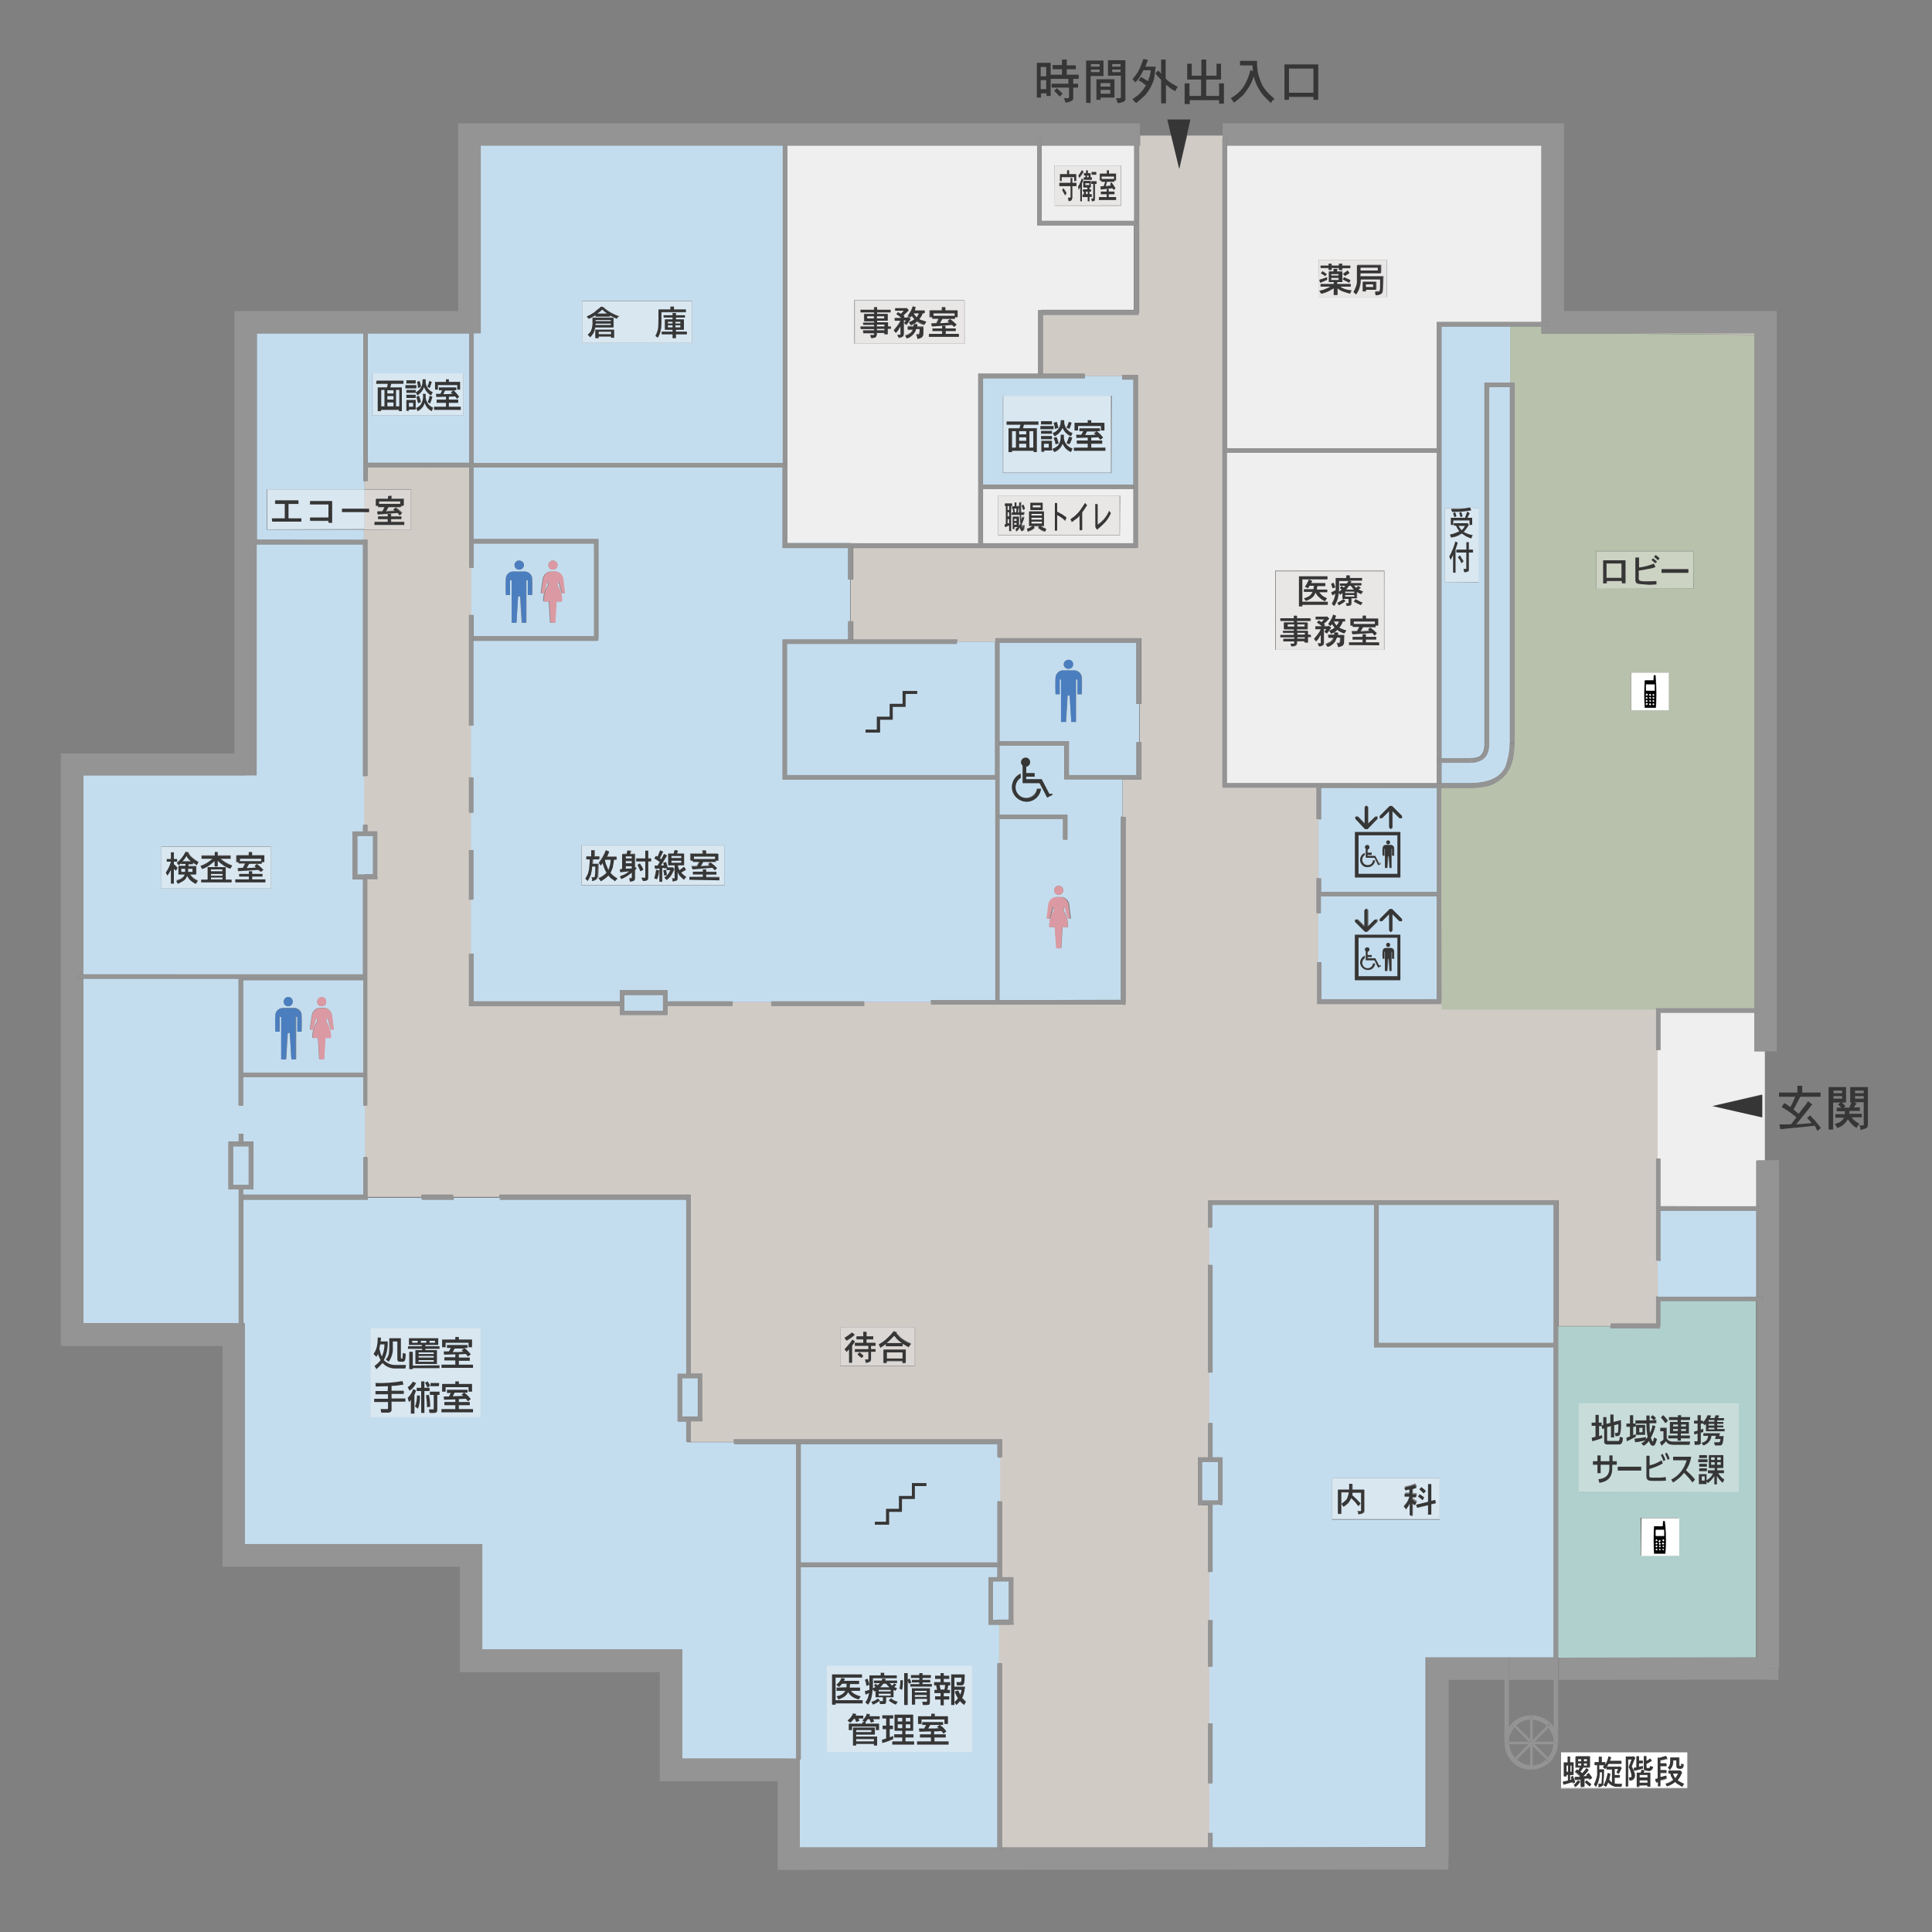<?xml version="1.0" encoding="utf-8"?>
<!-- Generator: Adobe Illustrator 27.7.0, SVG Export Plug-In . SVG Version: 6.00 Build 0)  -->
<svg version="1.1" id="レイヤー_1" xmlns="http://www.w3.org/2000/svg" xmlns:xlink="http://www.w3.org/1999/xlink" x="0px"
	 y="0px" width="600px" height="600px" viewBox="0 0 600 600" style="enable-background:new 0 0 600 600;" xml:space="preserve">
<rect x="0" y="0" width="600" height="600" fill="#808080" stroke="none"/>
<style type="text/css">
	.st0{fill:#EFEFEF;}
	.st1{fill:#D1CBC6;}
	.st2{fill:#C4DDEE;}
	.st3{fill:#B7C1AB;}
	.st4{fill:#B0D0CD;}
	.st5{fill:#949494;}
	.st6{fill:#D9E8D6;}
	.st7{fill:#E9E6E6;}
	.st8{fill:#A5A6A7;}
	.st9{fill:#CCD3C3;}
	.st10{fill:#929A8D;}
	.st11{fill:#D9E7F1;}
	.st12{fill:#98A8B5;}
	.st13{fill:#DBD7D4;}
	.st14{fill:#9B9B9A;}
	.st15{fill:#363636;}
	.st16{fill:#4B7EBF;}
	.st17{fill:#DB9AA3;}
	.st18{fill:#FFFFFF;}
	.st19{fill:#BDBEBF;}
	.st20{fill:#C8DCDA;}
</style>
<g>
	<path class="st0" d="M305.3,151.8H352v16.9h-46.7V151.8z M347.8,166.2L347.8,166.2 M347.8,166.2L347.8,166.2l0.1-12.3H310v12.3
		H347.8 M309.8,166.2L309.8,166.2 M264.1,168.7v-0.1h-19.6V45.2h77.6v24.1l0,0V70h30v26.2h-28.8v0.2h-0.9v19.7h-18.6v52.7
		L264.1,168.7L264.1,168.7z M299.5,106.7L299.5,106.7V93.2h-34.2v13.5H299.5 M323.5,45.2h28.7v23.4h-28.7V45.2z M348.2,63.9
		L348.2,63.9V51.4h-20.7v12.5H348.2 M348.2,63.9L348.2,63.9V51.4l0,0V63.9z"/>
	<path class="st0" d="M414.9,243.2H381V140.6h65.2v102.6L414.9,243.2L414.9,243.2z M429.8,201.8L429.8,201.8l0.1-24.5v-0.1h-0.1l0,0
		H396v24.6H429.8 M381.1,139.2v-94h97.6V100h-32.5v39.2H381.1z M430.8,92.2L430.8,92.2V80.7h-21.3v11.5H430.8 M430.7,92.1
		L430.7,92.1V80.6l0,0V92.1z"/>
	<path class="st1" d="M311.2,573.8v-57.2h-0.9v-12h3.7v-0.7h0.7v-14H314l0,0h-2.8v-23.5h-0.8v-13.8h0.8V447h-0.7l0,0h-82.6v0.8
		h-13.4v-6.4h2.8v-0.7h0.7v-14.1h-0.7l0,0h-2.8V371h-0.7l0,0h-58.7v0.7h-14.4V371h-9.8v0.7H114v-0.1h-0.7l0,0h0.7v-12.3h-0.9v-16.1
		h0.9V273h2.4v-0.7h0.7v-14.1h-0.7l0,0H114v-2.1h-1V241h1v-73.4h-1v-3.1h14.7v-0.1l0,0V152h-14.5v-2.6h1v-4.2h31.5v31.1h0.7V191
		h-0.7v34.3h0.7v16.2h-0.7v10.9h0.7V264h-0.7v15.4h0.7v16.9h-0.7v15.4l0,0v0.7h46.8v2.1l0,0v0.7h14.1l0,0h0.7v-0.7l0,0v-2.1h20.2
		v-1.2h12.1v1.2h28.8v-1.2h20.8v0.8h59.7v-0.7h0.7v-57.6h-0.9v-11.6h5.1l0,0h0.7v-0.7l0,0v-10.9H354v-11.9h0.5v-20.4h-0.8l0,0h-44.5
		v1.1h-11.9v-0.7H265V193h-0.8v-13h0.8v-9.8h87.7v-0.7h0.7v-53h-0.7l0,0h-4.2v0.3h-11.6v-0.7h-13V97.8h29.2v-0.7h0.7V45.2h0.3v-3.1
		h9.8l2.4,10.3l2.4-10.3h11v3.1h0.1v198.7l0,0v0.7H409v9.8h0.6v18.3H409v10.9h0.6v15.3h-0.4v12.2l0,0v0.7h37.9v-0.7h0.7V279
		l0.1,34.4h66.5v12.7h0.6v33.7h-0.6v31.6h0.6v11.2h-0.6v8.4h-14.1v0.8h-16.2v-39h-0.8l0,0H375.2v8.4h0.5v11.6h-0.5v33.4h0.5V442
		h-0.5v10.6H372v14.1l0,0v0.7h1.1v0.1h2.1v20.7h0.5v15.1h-0.5v14.3h0.5v17.6h-0.5v18.6h0.5v15.5h-0.5v4.5H311.2 M314.1,504.5h0.7
		v-0.7h-0.7V504.5z M217.4,441.4h0.7v-0.7h-0.7V441.4z M284.2,424.2L284.2,424.2v-12h-23.3v12H284.2 M348.8,312h0.7v-0.7h-0.7V312z
		 M446.9,311.8h0.7V311h-0.7V311.8z M116.5,273h0.7v-0.7h-0.7V273z M352.7,170.1h0.7v-0.7h-0.7V170.1z M352.9,97.8h0.7v-0.7h-0.7
		V97.8z M449.2,244.6L449.2,244.6 M461.1,244.2c1.3-0.2,2.6-0.7,3.8-1.4C463.7,243.5,462.4,244,461.1,244.2l-0.4,0.1L461.1,244.2
		 M468.9,230.8L468.9,230.8l1.4,0.1L468.9,230.8c0,2.5-0.4,5.1-1.4,7.4C468.4,235.8,468.8,233.3,468.9,230.8 M470.3,230.9v1.1
		c0,0.9-0.1,1.7-0.3,2.6C470.3,233.4,470.4,232.1,470.3,230.9 M469.5,119.5v-0.7h-0.6v-17.4l0,0v17.4h0.6V119.5 M498.2,103.5h46.6
		v0.4L498.2,103.5"/>
	<path class="st2" d="M410.4,310.4v-11.5h-1v-15.3h0.8v-5.3h36v32L410.4,310.4 M420.7,304.4h14.1v-14.1h-14.1V304.4 M431.5,289
		l0.5,0.5l0.5-0.5v-5.1l2.2,2.2h0.7v-0.7l-3.1-3.1h-0.7l-3.1,3.1v0.7h0.7l2.2-2.2L431.5,289 M421,286.2l3.1,3.1h0.7l3.1-3.1v-0.7
		h-0.7c0,0-1.3,1.4-2.2,2.2v-5.1l-0.5-0.5l-0.5,0.5v5.1l-2.2-2.2h-0.7L421,286.2 M421.9,291.2H434v12h-12.1V291.2z M431.2,297.9h0.2
		l0.2,3.7h0.6v-5.9h0.2v2.1h0.6v-2.3c0-0.6-0.4-1-1-1h-0.1h-1.3c-0.5-0.1-1,0.3-1.1,0.9v0.1c-0.1,0.8-0.1,1.5,0,2.3h0.5v-2.1h0.2
		v5.9h0.7L431.2,297.9L431.2,297.9 M422.5,299c0,1.3,1,2.3,2.3,2.3c1.2,0,2.2-0.8,2.3-2h-0.6c-0.1,0.9-0.8,1.5-1.7,1.5
		c-0.9,0-1.7-0.8-1.7-1.7c0-0.6,0.3-1.1,0.8-1.5v-0.7C423,297.1,422.4,298,422.5,299 M423.8,295l0.3,0.5v2.7h2.7l1.2,2.3l0.9-0.5
		l-0.1-0.2l-0.5,0.1l-1.2-2.3h-2.4v-0.4h1.3v-0.6h-1.3v-1c0.3,0,0.6-0.4,0.6-0.7c0-0.4-0.3-0.7-0.7-0.7l0,0
		C424.2,294.2,423.9,294.5,423.8,295L423.8,295 M430.5,293.5c0,0.3,0.2,0.6,0.6,0.6l0,0c0.3,0,0.6-0.3,0.6-0.6
		c0.1-0.3-0.2-0.6-0.5-0.7s-0.6,0.2-0.7,0.5C430.5,293.5,430.5,293.5,430.5,293.5 M410.3,277v-4.2h-0.8v-18.3h0.8v-9.8h36V277H410.3
		 M420.8,272.5h14.1v-14.1h-14.1V272.5 M431.5,257l0.5,0.5l0.5-0.5v-5.1l2.2,2.2h0.7v-0.7l-3.1-3.1h-0.7l-3.1,3.1v0.7h0.7
		c0,0,1.4-1.3,2.2-2.2L431.5,257 M421,254.3l3.1,3.1h0.7l3.1-3.1v-0.7h-0.7l-2.2,2.2v-5.1l-0.5-0.5l-0.5,0.5v5.1l-2.2-2.2h-0.7
		L421,254.3 M421.9,259.4H434v12h-12.1V259.4z M431.2,266h0.2l0.2,3.6h0.6v-5.9h0.2v2.1h0.6v-2.3c0-0.6-0.4-1-1-1h-0.1h-1.3
		c-0.5-0.1-1,0.3-1.1,0.9v0.1c-0.1,0.8-0.1,1.5,0,2.3h0.5v-2.1h0.2v5.9h0.7L431.2,266L431.2,266 M422.5,267c0,1.3,1,2.3,2.3,2.3
		c1.2,0,2.2-0.9,2.3-2.1h-0.6c-0.1,0.9-0.8,1.5-1.7,1.5c-0.9,0-1.7-0.8-1.7-1.7c0-0.6,0.3-1.1,0.8-1.5v-0.6
		C423,265.1,422.4,266,422.5,267 M423.8,263l0.3,0.5v2.7h2.7l1.2,2.3l0.9-0.5l-0.1-0.1l-0.5,0.1l-1.2-2.3h-2.4v-0.4h1.3v-0.6h-1.3
		v-1c0.3-0.1,0.6-0.4,0.6-0.7c0-0.4-0.3-0.7-0.7-0.7l0,0C424.3,262.4,423.9,262.6,423.8,263 M430.5,261.6c0,0.3,0.2,0.6,0.6,0.6l0,0
		c0.3,0,0.6-0.3,0.6-0.6c0-0.3-0.3-0.6-0.6-0.6S430.5,261.4,430.5,261.6"/>
	<path class="st2" d="M461.1,244.2l-0.4,0.1h-0.3L461.1,244.2 M447.7,243.2v-6.3h9v-1.4h-9V101.4h21.4v17.4H461V231
		c0,2.3-0.7,3.2-1.4,3.8c-0.9,0.5-2,0.7-3,0.6v1.4c1.3,0.1,2.6-0.2,3.7-0.9c1.2-0.8,2.1-2.4,2.1-4.9V120.2h6.5v110.6
		c-0.1,2.5-0.6,5-1.4,7.4c-1.7,3.3-5,4.9-10.9,5L447.7,243.2L447.7,243.2z M459.2,180.9L459.2,180.9v-23.2h-2.8l-0.1-0.1l-0.4,0.1
		h-7.2v23.1l0,0L459.2,180.9 M459.2,180.9L459.2,180.9v-23.1l0,0V180.9"/>
	<path class="st2" d="M376.5,573.8v-4.5h-0.9v-15.5h0.8v-18.6h-0.8v-17.6h0.8v-14.4h-0.8v-15.1h0.8v-20.8h2.4v-0.7h0.7v-14h-0.7l0,0
		h-2.4v-10.7h-0.8v-15.7h0.8v-33.4h-0.8v-11.6h0.8v-7h106.1v140.5h-39.8v58.9L376.5,573.8L376.5,573.8z M447.1,472L447.1,472v-12.9
		h-33.4V472H447.1 M378.9,467.4h0.7v-0.7h-0.7V467.4z M373.3,454h5v12h-5V454z M514.9,402.8L514.9,402.8l-0.1-11.2h0.8V376h29.8
		v26.7L514.9,402.8"/>
	<path class="st2" d="M248.4,573.8v-27.4h0.3v-59.7h61.1v3.2H307v14l0,0v0.7h3.3v12h-0.5v57.2H248.4z M244.9,547.2v-1h-33.1v-33.9
		h-3.4l0,0h-58.7v-32.7h-3.4l0,0H76V411h-0.4v-38.4h37.9l0,0h0.7V372h16.9v0.6h9.8V372h14.4v0.6h58v54.1h-2.8v14.1l0,0v0.7h2.8v6.4
		h14.8v0.6H310v4.2h0.6v13.7H310v19h-61.3v-36.9h-1.4v97.8H245L244.9,547.2 M271.7,473.5h4.4v-4h4v-4h4v-4h3.6v-0.9h-4.5v4h-4v4h-4
		v4h-3.5V473.5 M308.4,503.1v-12h4.9V503h-3L308.4,503.1 M211.8,440v-12h4.9v11.9h-4.9 M72.5,412v-1.1H25.9v-107h48.2v39.4h1.4v-8.8
		h37.3v8.8h0.5v16.1h-0.5V371H75.5v-1.8h2.4v-0.7h0.8v-14H78l0,0h-2.4v-2.4h-1.4v2.4H71v14.1l0,0v0.7h3.2V411h-1.7V412 M78,369.4
		h0.7v-0.7H78V369.4z M72.4,356h5v12h-5V356z M75.5,304.4h37.3v28.8H75.5V304.4z M98.5,317.2c-1.1,1.5-1.6,3.3-1.5,5.1h1.7l0.4,6.6
		h1.5l0.4-6.6h1.7c0-3.5-1.4-5.1-1.4-5.1l0.3-1.4l1.1,3.9h0.9c0,0-0.3-2.6-0.5-4.2c-0.1-1.2-0.9-2.2-2.1-2.5h-2.1
		c-1.2,0.3-2,1.3-2.1,2.5c-0.3,1.6-0.6,4.2-0.6,4.2h0.9l1.1-3.9L98.5,317.2 M89.6,320.8H90l0.5,8.2H92v-13.2h0.5v4.6h1.2
		c0,0,0.1-3.5,0-5.2c0-1.2-1.1-2.2-2.3-2.2c-0.1,0-0.1,0-0.2,0h-3.1c-1.2-0.1-2.4,0.8-2.5,2c0,0.1,0,0.1,0,0.2c-0.1,1.7,0,5.2,0,5.2
		h1.3v-4.6h0.5V329h1.5l0.5-8.2H89.6 M98.5,311.1c0,0.8,0.6,1.4,1.4,1.4s1.4-0.6,1.4-1.4s-0.6-1.4-1.4-1.4S98.5,310.4,98.5,311.1
		 M88.1,311.1c0,0.8,0.6,1.4,1.4,1.4s1.4-0.6,1.4-1.4s-0.6-1.4-1.4-1.4S88.1,310.4,88.1,311.1 M193.9,309h12v4.9h-12V309z
		 M268.4,311.2V311h-28.8v0.2h-12.1V311h-20.2v-3.5h-0.7l0,0h-14.1v3.5H147v-14.8h-0.7v-16.9h0.7V264h-0.7v-11.6h0.7v-10.9h-0.7
		v-16.2h0.7V199h38.1v-0.7h0.7v-30.9h-0.7l0,0H147v-22.2h96v24.3l0,0v0.7h20.4v9.8h0.6v13h-0.6v5.6H243v42.8l0,0v0.7h66.1v68.5h-20
		v0.6L268.4,311.2L268.4,311.2z M224.9,275L224.9,275v-12.4h-44.3V275H224.9 M185.1,199h0.7v-0.7h-0.7V199z M310.4,310.6v-56.2h19.7
		v6.3h1.4V253h-0.7l0,0h-20.4v-21.5h20.1v9.8l0,0v0.7h18.1v11.6h-0.5v56.9L310.4,310.6 M327.4,282.8c-1.1,1.5-1.6,3.3-1.5,5.1h1.7
		l0.5,6.6h1.5l0.4-6.6h1.7c0-3.5-1.4-5.1-1.4-5.1l0.3-1.4l1.1,3.9h0.9c0,0-0.3-2.6-0.5-4.2c-0.1-1.2-0.9-2.2-2.1-2.5h-2.1
		c-1.2,0.3-2,1.3-2.1,2.5c-0.3,1.6-0.5,4.2-0.5,4.2h0.9l1.1-3.9L327.4,282.8 M327.4,276.5c0,0.8,0.6,1.4,1.4,1.4s1.4-0.6,1.4-1.4
		s-0.6-1.4-1.4-1.4l0,0c-0.7-0.1-1.3,0.5-1.4,1.2C327.4,276.5,327.4,276.5,327.4,276.5 M314.2,244.4c0,2.5,2,4.5,4.5,4.5l0,0
		c2.3,0,4.2-1.7,4.5-4H322c-0.3,1.8-2,3.1-3.9,2.8c-1.8-0.3-3.1-2-2.8-3.9c0.2-1,0.7-1.8,1.6-2.3v-1.3
		C315.3,241,314.3,242.6,314.2,244.4 M317.1,236.7c0,0.4,0.2,0.8,0.5,1.1v5.4h5.2c0.3,0.5,2.4,4.5,2.4,4.5l1.7-0.9l-0.2-0.3
		l-0.8,0.1l-2.4-4.6h-4.8v-0.8h2.6v-1.1h-2.6v-2c0.7-0.1,1.2-0.7,1.2-1.4c0-0.8-0.6-1.4-1.3-1.4c0,0,0,0-0.1,0
		C317.8,235.4,317.2,235.9,317.1,236.7 M25.9,302.6v-61.8h50.4l0,0h3.4v-3.4l0,0v-68.3h33v72h0.4v15.1h-0.4v2.1h-3.2v14.1l0,0v0.7
		h3.2v29.5L25.9,302.6L25.9,302.6z M84.1,276L84.1,276v-13.1h-34v13h34 M111,271.6v-12h4.9v11.9h-2.6v0.1H111 M331.9,240.7v-10.5
		h-0.7l0,0h-20.8v-30.6h42.5v19h0.9v11.9h-0.9v10.2L331.9,240.7 M331.8,216h0.4l0.5,8.2h1.5V211h0.5v4.6h1.3c0,0,0.1-3.5,0-5.1
		c0-1.3-1.1-2.3-2.4-2.3h-0.1h-3.2c-1.3-0.1-2.4,0.9-2.5,2.2v0.1c-0.1,1.7,0,5.1,0,5.1h1.3V211h0.5v13.2h1.5l0.5-8.2H331.8
		 M330.3,206.3c0,0.8,0.7,1.4,1.5,1.4l0,0c0.8,0,1.4-0.6,1.4-1.3c0,0,0,0,0-0.1c0-0.8-0.6-1.4-1.4-1.4S330.4,205.5,330.3,206.3
		C330.4,206.3,330.4,206.3,330.3,206.3 M244.4,240.7v-40.8h52.7v-0.6H309v41.4L244.4,240.7 M268.9,227.5h4.4v-4h4v-4h4v-4h3.6v-0.9
		h-4.5v4h-4v4h-4v4h-3.5V227.5 M147.1,197.6V191h-0.7v-14.7h0.7v-7.5h37.4v28.8H147.1 M170.2,181.7c-1.1,1.5-1.6,3.3-1.5,5.1h1.7
		l0.4,6.6h1.5l0.4-6.6h1.7c0-3.5-1.4-5.1-1.4-5.1l0.3-1.4l1.1,3.9h0.9c0,0-0.3-2.6-0.5-4.2c-0.1-1.2-0.9-2.2-2.1-2.5h-2.1
		c-1.2,0.3-2,1.3-2.1,2.5c-0.3,1.6-0.6,4.2-0.6,4.2h0.9l1.1-3.9L170.2,181.7 M161.1,185.2h0.4l0.5,8.2h1.5v-13.2h0.5v4.6h1.3
		c0,0,0.1-3.5,0-5.1c0-1.2-1.1-2.2-2.3-2.2c-0.1,0-0.1,0-0.2,0h-3.2c-1.2-0.1-2.4,0.8-2.5,2c0,0.1,0,0.1,0,0.2c-0.1,1.7,0,5.1,0,5.1
		h1.3v-4.6h0.5v13.2h1.5l0.5-8.2H161.1 M170.3,175.5c0,0.8,0.6,1.4,1.4,1.4s1.4-0.6,1.4-1.4c0-0.8-0.6-1.4-1.4-1.4l0,0
		C170.9,174.1,170.3,174.7,170.3,175.5C170.2,175.5,170.2,175.5,170.3,175.5 M159.8,175.5c0,0.8,0.6,1.4,1.3,1.4c0,0,0,0,0.1,0
		c0.8,0,1.5-0.6,1.5-1.4l0,0c0-0.8-0.6-1.4-1.4-1.4h-0.1c-0.7-0.1-1.3,0.5-1.4,1.2C159.7,175.4,159.7,175.4,159.8,175.5
		 M244.5,168.6h19.6v0.1h-19.6V168.6L244.5,168.6z M79.8,167.6v-64.1h65.9v40.2h-31.5v-40.1h-1.4v45.8h0.4v2.6H82.8v12.4l0,0v0.1
		H113v3.2L79.8,167.6 M147.1,143.8v-40.3h2.2v-3.4h-3.4l0,0h3.4V45.2h93.8v98.6H147.1L147.1,143.8z M214.9,106.5L214.9,106.5V93.4
		h-34.1v13.1H214.9"/>
	<path class="st2" d="M305.3,150.5v-33h31.6v-0.7h11.6v1.1h3.5v32.6H305.3z M345.2,146.9L345.2,146.9l0.1-24h-33.8v24H345.2"/>
	<path class="st0" d="M515.6,374.6v-14.8h-0.8v-33.7h0.8v-11.6h29.2v12h3.3v34h-2.7v14.2L515.6,374.6z M531.8,343.5l15.3,3.5v-7.1
		L531.8,343.5"/>
	<path class="st3" d="M447.7,313.5l-0.1-34.4v-34.4h9c0.7,0,1.3,0,2-0.1c0.7,0,1.3-0.1,2-0.2l0.5-0.1c1.3-0.2,2.6-0.7,3.7-1.4
		c0.8-0.5,1.6-1.1,2.3-1.8c1.6-1.8,2.6-4.1,2.9-6.5c0.2-1.3,0.2-2.3,0.3-2.6V118.8H469v-17.4h9.7v2.2h19.5l46.6,0.4v209.2h-30.6v0.3
		H447.7 M518.3,220.6L518.3,220.6 M518.3,220.6L518.3,220.6v-11.7h-11.8v11.7H518.3 M518.3,208.9L518.3,208.9 M525.9,182.8
		L525.9,182.8 M525.9,182.8L525.9,182.8v-11.7h-30.3v11.6l0,0L525.9,182.8 M525.9,171.1L525.9,171.1"/>
	<path class="st4" d="M460.4,244.3h0.3c-0.7,0.1-1.3,0.2-2,0.2C459.2,244.5,459.8,244.4,460.4,244.3"/>
	<polygon class="st5" points="79.7,169 79.7,167.6 113.1,167.6 112.8,167.6 112.8,169 	"/>
	<polygon class="st5" points="112.8,144.5 112.8,103.7 114.1,103.7 114.1,143.8 113.5,143.8 112.8,143.8 	"/>
	<polygon class="st5" points="75.5,333.1 112.8,333.1 112.8,304.4 75.5,304.4 75.5,304 112.8,304 112.8,309.6 114.1,309.6 
		114.1,326.9 112.8,326.9 112.8,333.1 	"/>
	<path class="st5" d="M185.1,198.2h0.7v0.7h-0.7V198.2z M147.1,199v-1.4h37.4v-28.8h-37.4v-1.4h38.1l0,0h0.7v30.9h-0.7v0.7H147.1"/>
	<rect x="483.9" y="412" class="st6" width="16.2" height="0.1"/>
	<path class="st4" d="M483.9,514.8V412h16.2v0.5h14.7l0,0h0.7V404h29.8v110.7L483.9,514.8L483.9,514.8z M521.3,483.2L521.3,483.2
		 M521.3,483.2L521.3,483.2v-11.8h-11.8v11.7l0,0L521.3,483.2 M521.3,471.5L521.3,471.5z"/>
	<path class="st5" d="M548.8,518.2h3.5v3.5h-3.5V518.2z M484.4,521.7v-6.9h61.2V404h1.8v-1.4h-1.8v-26.7h0.7v-1.4h-0.7v-14.2h6.9
		v157.8H549v3.5L484.4,521.7"/>
	<path class="st5" d="M446.4,577.2h3.4v3.4h-3.4V577.2z M245,580.7h-3.5v-3.4l0,0v-24.1h-36.6v-3.4l0,0v-30.5h-62.1v-3.5l0,0v-29.2
		H69.1v-3.4l0,0V418H18.9v-3.4l0,0V234h53.9V96.6h69.5V38.3H354v6.9h-0.3v-1.9h-1.4v1.9h-28.8v-2.6h-1.4v2.6h-77.6v-0.5h-1.4v0.5
		h-93.8v54.9h-3.4v3h-0.2v0.5h-66v133.8h-3.4v3.4H25.9v61.8h-1.7v1.4h1.7v106.9h46.6l0,0h1.7v1h1.4v-1H76v68.6h70.3l0,0h3.5v32.7
		h58.7l0,0h3.4v33.9H245l0,0h2.3v0.2h1.1v27.4h61.4v0.7h1.4v-0.7h64v1.4h1.4v-1.4h66.3v-58.9h39.8v0.3h1.4v-0.3h0.3v6.9h-0.3v-6.6
		h-1.4v6.6h-14v-6.6h-1.4v6.6h-17.4v55.5h-3.4v3.4L245,580.7 M76.2,237.3h3.4v3.4h-3.4V237.3z M147.1,103.5V103h-1.2v-3h3.4v3.4
		L147.1,103.5"/>
	<polygon class="st5" points="544.8,326.5 544.8,314.5 546.2,314.5 546.2,313.1 544.8,313.1 544.8,103.5 482.2,103.5 478.7,103.5 
		478.7,101.4 480.9,101.4 480.9,100.1 482.2,100.1 480.9,100.1 480.9,100 478.7,100 478.7,45.2 381.1,45.2 381.1,43 379.7,43 
		379.7,45.2 379.7,45.2 379.7,38.3 482.2,38.3 482.2,41.7 482.2,38.3 485.7,38.3 485.7,41.7 485.7,96.6 548.3,96.6 548.3,100.1 
		548.3,96.6 551.8,96.6 551.8,100.1 551.8,326.5 	"/>
	<path class="st5" d="M446.9,311.1h0.7v0.7h-0.7V311.1z M409.7,311.8H409V311l0,0v-12.2h1.4v11.5h35.8v-32h0.5v-1.4h-0.5v-32.3h1.4
		v66.5h-0.7v0.7H409.7 M446.2,243.2V140.6h0.9v-1.4h-0.9V100h34.7v1.4h-33.3v134.1h-0.9v1.4h0.9v6.3H446.2"/>
	<path class="st5" d="M456.7,244.6L456.7,244.6 M414.9,244.6h-4.7v-1.1h-1.4v1.1h-29.2v-0.7l0,0V43h1.4v96.3h-0.7v1.4h0.7v102.6
		h75.6c9.3-0.2,12.2-4.1,12.3-12.3h1.4c0,4.3-0.9,7.8-3.2,10.1s-5.7,3.6-10.5,3.6l0,0L414.9,244.6 M456.7,235.5c1,0.1,2.1-0.1,3-0.6
		c0.8-0.6,1.4-1.5,1.4-3.8V118.8h8.6l0,0h0.7v112H469V120.2h-6.5V231c0,2.5-0.8,4.1-2.1,4.9c-1.1,0.7-2.4,1-3.7,0.9L456.7,235.5
		 M456.7,236.1L456.7,236.1 M446.8,235.5h9.8v1.4h-9.8V235.5z"/>
	<rect x="380.3" y="139.2" class="st5" width="66.7" height="1.4"/>
	<polygon class="st5" points="408.8,283.6 408.8,272.8 410.2,272.8 410.2,277 409.2,277 409.2,278.4 410.2,278.4 410.2,283.6 	"/>
	<rect x="408.8" y="243.5" class="st5" width="1.4" height="10.9"/>
	<rect x="409.2" y="277" class="st5" width="37.6" height="1.4"/>
	<path class="st5" d="M322.4,116V96.3h29.9V70h0.7v-1.4h-0.7V43.3h1.4V97H353v0.7h-29.2V116H322.4z M352.9,97.1h0.7v0.7h-0.7V97.1z"
		/>
	<polygon class="st5" points="322.7,70 322.1,70 322.1,69.3 322.7,69.3 322.1,69.3 322.1,42.6 323.4,42.6 323.4,68.6 352.9,68.6 
		352.9,70 	"/>
	<path class="st5" d="M352.7,169.4h0.7v0.7h-0.7V169.4z M264.9,170.1v-0.3h-1.4v0.3h-20.4v-0.7l0,0v-24.3h0.8v-1.4h-0.8v-99h1.4v124
		h59.4v0.7h1.4v-0.7H352v-50.9h-3.5v-1.4h4.2l0,0h0.7v53h-0.7v0.7H264.9"/>
	<polygon class="st5" points="303.8,169.4 303.8,116.7 303.8,116 304.5,116 336.8,116 336.8,117.4 305.2,117.4 305.2,150.5 
		304.8,150.5 304.8,151.8 305.2,151.8 305.2,169.4 	"/>
	<rect x="304.8" y="150.5" class="st5" width="47.1" height="1.4"/>
	<rect x="263.4" y="169.8" class="st5" width="1.4" height="10.2"/>
	<rect x="263.4" y="192.9" class="st5" width="1.4" height="5.6"/>
	<path class="st5" d="M353.7,241.4h0.7v0.7h-0.7V241.4z M331.3,242.1h-0.7v-0.7l0,0v-9.8h-20v-1.4h20.7l0,0h0.7v10.5h21.1v-10.2h1.4
		v10.9h-0.9v0.7H331.3"/>
	<polygon class="st5" points="309.1,310.6 309.1,242.1 309.1,240.7 309.1,198.9 309.1,198.2 309.7,198.2 353.7,198.2 353.7,198.9 
		353.7,198.2 354.3,198.2 354.3,198.9 354.3,218.6 352.9,218.6 352.9,199.6 310.4,199.6 310.4,253 309.7,253 309.7,254.4 
		310.4,254.4 310.4,310.6 	"/>
	<polygon class="st5" points="243.7,242.1 243.1,242.1 243.1,241.4 243.7,241.4 243.1,241.4 243.1,199.3 243.1,198.6 243.7,198.6 
		297.2,198.6 297.2,200 244.4,200 244.4,240.7 309.1,240.7 309.1,242.1 	"/>
	<polygon class="st5" points="330.2,260.8 330.2,254.4 309.7,254.4 309.7,253 330.8,253 330.8,253.7 330.8,253 331.5,253 
		331.5,253.7 331.5,260.8 	"/>
	<path class="st5" d="M348.8,311.4h0.7v0.7h-0.7V311.4z M289.1,312v-1.4h59v-56.9h1.4v57.6h-0.7v0.7L289.1,312"/>
	<rect x="239.5" y="311" class="st5" width="28.8" height="1.4"/>
	<polygon class="st5" points="146.4,312.5 145.6,312.5 145.6,311.8 146.4,311.8 145.6,311.8 145.6,296.2 147.1,296.2 147.1,311 
		192.4,311 192.4,312.5 	"/>
	<rect x="145.6" y="264" class="st5" width="1.4" height="15.4"/>
	<rect x="145.6" y="241.4" class="st5" width="1.4" height="10.9"/>
	<rect x="145.6" y="191" class="st5" width="1.4" height="34.3"/>
	<path class="st5" d="M145.7,145.2h1.4v31.1h-1.4V145.2z M145.7,103h1.4v40.7h-1.4V103z"/>
	<rect x="132.6" y="143.8" class="st5" width="111.2" height="1.4"/>
	<polygon class="st5" points="112.8,149.4 112.8,144.5 112.8,143.8 113.5,143.8 132.6,143.8 132.6,145.2 114.1,145.2 114.1,149.4 	
		"/>
	<rect x="112.8" y="167.6" class="st5" width="1.4" height="73.4"/>
	<polygon class="st5" points="112.8,309.6 112.8,304 113.5,304 113.5,302.6 112.8,302.6 112.8,273 114.1,273 114.1,309.6 	"/>
	<polygon class="st5" points="112.8,343.4 112.8,334.5 113.5,334.5 113.5,333.1 112.8,333.1 112.8,326.9 114.1,326.9 114.1,343.4 	
		"/>
	<path class="st5" d="M113.5,371.8h0.7v0.7h-0.7V371.8z M75.5,372.5v-1.4h37.3v-11.6h1.4v12.3h-0.7v0.7H75.5"/>
	<path class="st5" d="M206.5,314.5h0.7v0.7h-0.7V314.5z M193.2,315.2h-0.7v-0.7l0,0v-7h14.1l0,0h0.7v3.5h-1v1.4h1v2.1h-0.7v0.7
		H193.2 M205.9,309h-12v4.9h12V309z"/>
	<path class="st5" d="M116.5,272.4h0.7v0.7h-0.7V272.4z M110.2,273h-0.7v-0.7l0,0v-14.1h3.2v0.7h1.4v-0.7h2.4l0,0h0.7v14.1h-0.7v0.7
		H110.2 M115.8,271.6v-12h-4.9v12H115.8"/>
	<polygon class="st5" points="75.5,304 75.5,303.6 74.1,303.6 74.1,304 24.3,304 24.3,302.6 113.5,302.6 113.5,304 	"/>
	<polygon class="st5" points="74.1,343.4 74.1,303.6 75.5,303.6 75.5,333.1 75.1,333.1 75.1,334.5 75.5,334.5 75.5,343.4 	"/>
	<rect x="74.1" y="369.4" class="st5" width="1.4" height="42.5"/>
	<rect x="75.1" y="333.1" class="st5" width="38.3" height="1.4"/>
	<path class="st5" d="M78,368.6h0.7v0.7H78V368.6z M71.6,369.4h-0.7v-0.7l0,0v-14.1h3.2v0.5h1.4v-0.5h2.4l0,0h0.7v14.1h-0.7v0.7
		H71.6 M77.2,356h-5v12h5V356z"/>
	<rect x="130.9" y="371.1" class="st5" width="9.8" height="1.4"/>
	<polygon class="st5" points="213.1,426.6 213.1,372.5 155.2,372.5 155.2,371.1 213.8,371.1 213.8,371.8 213.8,371.1 214.5,371.1 
		214.5,371.8 214.5,426.6 	"/>
	<path class="st5" d="M217.5,440.6h0.7v0.7h-0.7V440.6z M214.6,441.4v-0.8h-1.4v0.8h-2.8v-0.7l0,0v-14.1h7l0,0h0.7v14.1h-0.7v0.7
		H214.6 M216.8,440v-12h-4.9v12H216.8"/>
	<path class="st5" d="M314.1,503.9h0.7v0.7h-0.7V503.9z M307.7,504.5H307v-0.7l0,0v-14h2.8v1h1.4v-1h2.8l0,0h0.7v14H314v0.7H307.7
		 M313.3,503.1v-12h-4.9v12H313.3"/>
	<polygon class="st5" points="309.7,452.5 309.7,448.4 227.9,448.4 227.9,447 310.4,447 310.4,447.6 310.4,447 311.2,447 
		311.2,447.6 311.2,452.5 	"/>
	<polygon class="st5" points="309.7,490.9 309.7,486.6 310.4,486.6 310.4,485.2 309.7,485.2 309.7,466.2 311.2,466.2 311.2,490.9 	
		"/>
	<rect x="309.7" y="516.5" class="st5" width="1.4" height="57.9"/>
	<polygon class="st5" points="247.2,546.3 247.2,448.4 248.6,448.4 248.6,485.2 248.2,485.2 248.2,486.6 248.6,486.6 248.6,546.3 	
		"/>
	<rect x="248.2" y="485.2" class="st5" width="62.2" height="1.4"/>
	<rect x="375.2" y="569.2" class="st5" width="1.4" height="6"/>
	<rect x="375.2" y="535.2" class="st5" width="1.4" height="18.6"/>
	<rect x="375.2" y="503.1" class="st5" width="1.4" height="14.4"/>
	<rect x="375.2" y="467.4" class="st5" width="1.4" height="20.8"/>
	<path class="st5" d="M378.9,466.6h0.7v0.7h-0.7V466.6z M372.7,467.4H372v-0.7l0,0v-14.1h3.2v0.6h1.4v-0.6h2.4l0,0h0.7v14H379v0.7
		L372.7,467.4 M378.3,454h-5v12h5V454z"/>
	<rect x="375.2" y="392.9" class="st5" width="1.4" height="33.4"/>
	<polygon class="st5" points="482.5,515 482.5,374.2 376.5,374.2 376.5,381.2 375.2,381.2 375.2,373.5 375.2,372.9 375.8,372.9 
		483.3,372.9 483.3,373.5 483.3,372.9 483.9,372.9 483.9,373.5 483.9,515 	"/>
	<path class="st5" d="M514.8,411.9h0.7v0.7h-0.7V411.9z M500.2,412.5v-1.4h14.1v-8.4h33v1.4h-31.6v7.8H515v0.7L500.2,412.5"/>
	<polygon class="st5" points="514.3,391.5 514.3,359.9 515.7,359.9 515.7,374.6 515,374.6 515,376 515.7,376 515.7,391.5 	"/>
	<polygon class="st5" points="514.3,326.1 514.3,313.9 514.3,313.1 515,313.1 546.2,313.1 546.2,314.5 515.7,314.5 515.7,326.1 	"/>
	<rect x="515" y="374.6" class="st5" width="31.3" height="1.4"/>
	<rect x="112.8" y="256.2" class="st5" width="1.4" height="2.8"/>
	<rect x="206.2" y="311" class="st5" width="21.2" height="1.4"/>
	<rect x="74.1" y="352.1" class="st5" width="1.4" height="2.9"/>
	<rect x="213.1" y="440.5" class="st5" width="1.4" height="7.2"/>
	<rect x="375.2" y="442" class="st5" width="1.4" height="11.3"/>
	<path class="st7" d="M265.4,93.3h34.1v13.4h-34.1V93.3z M284.9,105c0.5,0,1-0.2,1.4-0.5l0.4-0.6c0-0.1,0-0.9,0.1-2.6h-2l0.1-0.4
		v-0.4h-1.1l-0.1,0.7h-1.8v0.9h1.6c-0.1,0.3-0.2,0.6-0.4,0.8c-0.2,0.3-0.5,0.6-0.9,0.7c-0.3,0.3-0.7,0.4-1.1,0.4l0.5,0.8
		c0.5-0.2,0.9-0.4,1.3-0.6c0.4-0.3,0.7-0.6,1-1s0.5-0.8,0.6-1.3h1.1c0,0.5,0,1.1-0.1,1.6l-0.2,0.2h-0.8
		C284.8,104.3,284.8,104.6,284.9,105 M279.1,105c0.5,0,0.9-0.2,1.3-0.4l0.2-0.6v-4.4h0.8l-0.6,0.9l0.7,0.5c0.3-0.3,0.7-1,1.3-1.8
		l-0.8-0.6l-0.2,0.2h-1.2l0.3-0.4l-0.4-0.3c0.6-0.6,1.2-1.1,1.7-1.6l-0.6-0.7l-0.1,0.1H278v0.6h2.7l-0.9,0.9l-0.9-0.5l-0.6,0.6
		c0.6,0.4,1.1,0.8,1.6,1.2h-2.1v0.8h1.8c-0.2,0.5-0.5,0.9-0.8,1.4c-0.4,0.6-0.8,1.1-1.3,1.6l0.6,0.8c0.4-0.4,0.6-0.7,0.8-0.9
		c0.3-0.4,0.5-0.8,0.7-1.2v2.7h-0.9C278.9,104.4,278.9,104.7,279.1,105 M270.5,105c0.5,0,1-0.1,1.4-0.3l0.3-0.6v-0.7h2.4v0.4h1v-1.7
		h0.9v-0.7h-0.9v-1.3h-3.3v-0.5h3.3v-2.1h-3.3V97h4.2v-0.8h-4.2v-0.8h-0.9v0.8h-4.2V97h4.2v0.5h-3.1v2.1h3.1v0.5H268v0.6h3.4v0.6
		h-4.2v0.7h4.2v0.5H268v0.8h3.4v0.6l-0.1,0.1h-1.1L270.5,105 M288.4,104.6h9.3v-0.9h-4.1v-0.9h3.2V102h-3.2v-0.8h-1v0.8h-3v0.8h3
		v0.9h-4.1L288.4,104.6 M296.2,101.5l0.7-0.7c-0.7-0.6-1.3-1.2-2-1.7l-0.7,0.6l0.5,0.5c-0.6,0.1-1.6,0.1-3,0.2l0.8-1.4h3.9v-0.5h0.8
		v-2.1h-3.8v-1h-1v1h-3.8v2.1h0.8v0.4h2l-0.7,1.4l-1.6,0.1l0.2,0.9l6.2-0.5L296.2,101.5 M284,99.2l-0.7,0.5c-0.4,0.1-0.7,0.3-1,0.5
		c0.2,0.2,0.4,0.6,0.5,0.9l0.9-0.4c0.4-0.2,0.7-0.5,1-0.8c0.7,0.5,1.4,0.9,2.2,1.1l0.6-0.9c-0.5-0.2-0.9-0.3-1.2-0.4
		c-0.3-0.2-0.7-0.3-1-0.4c0.5-0.5,0.9-1.2,1.1-1.9h0.6v-0.8h-3.1l0.3-1l-0.9-0.3c-0.1,0.5-0.3,1-0.6,1.5c-0.3,0.5-0.6,1-0.9,1.4
		l0.7,0.6l0.5-0.6C283.4,98.5,283.7,98.8,284,99.2 M272.3,102.1h2.4v0.5h-2.4V102.1z M272.3,100.8h2.4v0.6h-2.4V100.8z M272.3,98.2
		h2.3v0.7h-2.3V98.2z M269.3,98.2h2.1v0.7h-2.1V98.2z M284.2,98c-0.2-0.2-0.3-0.5-0.5-0.7h1.7c-0.1,0.2-0.2,0.4-0.3,0.6l-0.5,0.7
		L284.2,98 M289.9,97.3h6.6v0.8h-6.6V97.3z"/>
	<path class="st8" d="M265.3,106.7L265.3,106.7V93.2h34.2v13.5H265.3 M299.6,93.3h-34.1v13.4h34.1V93.3z"/>
	<path class="st7" d="M409.4,80.7h21.3v11.5h-21.3V80.7z M414.2,91.6h1v-2.1c0.5,0.4,1.1,0.8,1.7,1c0.5,0.2,1.3,0.4,2.2,0.7
		c0.2-0.3,0.4-0.7,0.5-1c-0.8-0.1-1.6-0.3-2.3-0.5c-0.5-0.2-0.9-0.4-1.3-0.7h3.3v-0.8h-4.2v-0.6h1.6v-3.3H415c0-0.1,0.1-0.4,0.2-0.8
		h-1.1l-0.1,0.8h-1.3v3.3h1.6v0.6h-4.1V89h3.1c-0.5,0.3-1,0.6-1.5,0.7c-0.6,0.3-1.3,0.5-2,0.6c0.2,0.3,0.4,0.6,0.6,0.9
		c0.6-0.2,1.3-0.4,1.9-0.6s1.3-0.7,2-1.1L414.2,91.6 M427.4,91.5c0.6,0,1.2-0.1,1.7-0.4c0.3-0.2,0.4-0.5,0.4-0.8
		c0.1-0.5,0.1-2,0.2-4.6h-7.1v-1h6.4v-2.5h-7.4v5.1c0,0.5-0.1,1-0.3,1.5c-0.2,0.6-0.5,1.2-0.8,1.7c0.3,0.2,0.6,0.5,0.8,0.8
		c0.4-0.7,0.7-1.2,0.8-1.4c0.1-0.3,0.2-0.7,0.3-1c0.2-0.7,0.3-1.5,0.3-2.3h6.1v1.7c0,0.7,0,1.3-0.2,2l-0.3,0.1h-1.1L427.4,91.5
		 M423.3,90.5h1v-0.6h3.2v-2.4h-4.2V90.5 M417.1,86.8c0.7,0.3,1.3,0.6,1.9,1l0.4-0.8l-2-0.9L417.1,86.8 M409.8,86.9l0.3,0.9
		c0.3-0.1,0.9-0.4,2.1-0.9v-0.8C411.4,86.4,410.6,86.7,409.8,86.9 M417.2,85c0.1,0.1,0.2,0.3,0.5,0.7l1.4-0.9l-0.6-0.8
		C418,84.4,417.6,84.7,417.2,85 M410.3,84.9c0.7,0.5,1.2,0.8,1.3,0.9l0.5-0.6l-1.3-0.9L410.3,84.9 M415.9,83.3v0.6h1v-0.6h2.5v-0.8
		h-2.5v-0.6h-1v0.6h-2.3v-0.6h-0.9v0.6h-2.5v0.8h2.5v0.6h0.9v-0.6H415.9 M424.1,88.2h2.3v0.9h-2.3V88.2z M413.4,86.2h2.3v0.7h-2.3
		V86.2z M413.4,85.1h2.3v0.5h-2.3V85.1z M422.5,83.1h5.4V84h-5.4V83.1z"/>
	<path class="st8" d="M409.5,92.2L409.5,92.2V80.7h0.1L409.5,92.2L409.5,92.2 M430.8,80.6L430.8,80.6v11.5l0,0V80.6z"/>
	<path class="st9" d="M495.7,171.2h30.2v11.6h-30.2V171.2L495.7,171.2z M507.9,180.1c0,0.3,0.1,0.6,0.2,0.8s0.4,0.3,0.8,0.4
		c1.1,0.2,2.2,0.2,3.3,0.2c-0.2,0,0.5,0,2.2-0.1v-1c-0.9,0.1-2.1,0.1-3.5,0.1c-0.6,0-1.1,0-1.7-0.2l-0.3-0.5v-2.7
		c1.1-0.2,2-0.4,2.9-0.5c0.7-0.1,1.4-0.4,2.3-0.6l-0.5-1c-1.5,0.6-3,1-4.6,1.2v-3.1h-1.1L507.9,180.1 M497.9,181.2h1.1v-0.7h4.7v0.7
		h1.1v-7.1h-6.9L497.9,181.2 M516.1,177.8h8.3v-1.1h-8.3V177.8z M513,173.9l1.1,1l0.5-0.5c-0.4-0.4-0.8-0.7-1.2-1L513,173.9
		 M513.7,172.9l1.2,1l0.5-0.6l-1.2-1L513.7,172.9 M498.9,174.9h4.7v4.5h-4.7V174.9z"/>
	<path class="st10" d="M495.7,182.8L495.7,182.8v-11.7H526v11.6l0,0L495.7,182.8 M525.9,171.2h-30.3v11.6h30.2L525.9,171.2z
		 M495.7,171.1L495.7,171.1 M525.9,171.1L525.9,171.1"/>
	<path class="st11" d="M413.7,459h33.4v12.8h-33.4V459z M437.8,470.5h1v-4l0.8,0.6l0.5-0.9c-0.3-0.2-0.7-0.5-1.3-0.9v-0.7h1.2v-0.9
		h-1.2v-1.6l1.3-0.4l-0.5-1c-0.3,0.1-0.6,0.2-0.9,0.3l-0.6,0.2c-0.6,0.2-1.2,0.3-1.8,0.4c0.2,0.4,0.3,0.7,0.4,0.9l0.6-0.2l0.6-0.1
		v1.3h-1.5v0.9h1.5c-0.2,0.6-0.4,1.2-0.7,1.7c-0.3,0.5-0.7,1-1.1,1.4l0.4,0.3l0.3,0.6c0.3-0.4,0.4-0.6,0.5-0.7l0.2-0.2l0.1-0.2
		l0.2-0.4l0.2-0.4L437.8,470.5 M443.5,470.4h1v-3.2l1.4-0.3l-0.2-1l-1.2,0.3V461h-1v5.5l-3.7,0.9l0.3,0.9l3.4-0.8L443.5,470.4
		 M421.8,469.8l0.1,0.5c0.5,0,1-0.1,1.4-0.3l0.4-0.3c0.1-0.3,0.1-0.5,0.1-0.8v-6.2h-3.7v-1.8h-0.9v1.8h-3.6v7.5h1v-6.7h2.4
		c-0.1,0.7-0.3,1.4-0.6,2.1c-0.5,0.6-1,1.1-1.7,1.5c0.2,0.3,0.4,0.6,0.6,0.9c0.6-0.4,1-0.8,1.4-1.1c0.4-0.5,0.7-1,1-1.6
		c0.4,0.4,0.8,0.8,1.2,1.2c0.4,0.4,0.7,0.8,1,1.3l0.7-0.8c-0.5-0.5-0.9-1-1.2-1.3l-1.4-1.3l0.1-0.8h2.7v5.8h-1.2L421.8,469.8
		 M440.4,464.8c0.5,0.4,1,0.7,1.3,1l0.5-0.8c-0.4-0.4-0.9-0.7-1.4-1L440.4,464.8 M440.8,462.5c0.5,0.4,0.9,0.8,1.3,1.2l0.7-0.7
		c-0.4-0.4-0.9-0.8-1.4-1.2L440.8,462.5"/>
	<path class="st12" d="M413.7,472L413.7,472v-12.9h33.4V472H413.7 M447.1,459h-33.4v12.8h33.4V459z"/>
	<path class="st13" d="M260.9,412.2h23.2v11.9h-23.2V412.2z M280.2,422.8v0.6h1v-4.1h-6.9v4.1h1v-0.6H280.2 M268.9,423.2
		c0.7-0.2,1.2-0.3,1.4-0.4l0.2-0.6v-2.4h1.4V419h-1.4v-1h1.4v-0.9h-2.8V416h2.1v-0.9h-2.1v-1.4h-1v1.4H266v0.9h2.1v1.1h-2.6v0.9h4.2
		v1.1h-4.2v0.8h4.2v2.2l-0.1,0.2h-1C268.8,422.5,268.9,423,268.9,423.2 M263.7,423.2h0.9V418c0.3-0.4,0.6-0.9,0.9-1.3l-0.8-0.6
		c-0.3,0.5-0.6,1-1,1.4c-0.2,0.3-0.7,0.8-1.4,1.6c0.2,0.2,0.4,0.5,0.6,0.8l0.4-0.4l0.4-0.4V423.2 M266.3,420.6l0.5,0.5l0.7,0.6
		l0.6-0.6c-0.4-0.4-0.8-0.8-1.2-1.1L266.3,420.6 M275.2,416c-0.7,0.6-1.4,1.1-2.2,1.5c0.2,0.3,0.4,0.6,0.5,0.9
		c0.6-0.4,1.2-0.8,1.7-1.2v0.7h5.2v-0.8c0.6,0.4,1.2,0.7,1.9,1.1c0.2-0.4,0.4-0.7,0.7-1c-0.7-0.3-1.4-0.6-2-1
		c-0.5-0.3-0.9-0.6-1.3-0.9c-0.1-0.1-0.5-0.6-1.3-1.4l0.2-0.2l-1-0.4C276.9,414.4,276.1,415.2,275.2,416 M262.3,415.5
		c0.2,0.3,0.4,0.6,0.6,0.9c0.4-0.2,0.8-0.4,1.2-0.7c0.4-0.3,0.9-0.7,1.4-1.1l-0.8-0.7C263.9,414.5,263.1,415,262.3,415.5 M275.4,420
		h4.9v1.9h-4.9V420z M275.4,417.1c0.6-0.5,1-0.9,1.1-1l1.3-1.3c0.5,0.6,0.8,1,1,1.2c0.4,0.4,0.9,0.8,1.4,1.1L275.4,417.1"/>
	<path class="st14" d="M260.9,424.2L260.9,424.2v-12h23.3v12H260.9 M284.2,412.2H261v11.9h23.2V412.2z"/>
	<path class="st11" d="M50.1,263h34v13h-34V263z M58.9,273l0.8,0.7c0.4,0.3,0.8,0.5,1.2,0.6c0.2-0.3,0.4-0.6,0.6-0.9
		c-0.5-0.2-1-0.5-1.4-0.8c-0.4-0.4-0.8-0.8-1.1-1.2h2v-2.5h-2.4v-0.7H60v-0.5c0.4,0.3,0.8,0.6,1.2,0.8l0.5-0.9
		c-0.7-0.3-1.3-0.8-1.9-1.3c-0.5-0.4-0.9-0.9-1.2-1.4l0.1-0.2l-1-0.3c-0.6,1.3-1.6,2.5-2.7,3.4l0.6,0.7l0.4-0.3l0.2-0.2l0.1-0.2v0.3
		h1.4v0.7h-2.2v2.5h2c-0.1,0.3-0.3,0.6-0.5,0.9l-0.8,0.6c-0.4,0.2-0.9,0.4-1.4,0.5c0.3,0.2,0.4,0.6,0.5,0.9c0.7-0.2,1.4-0.6,2-1.1
		c0.5-0.3,0.8-0.8,0.9-1.4C58.3,272.1,58.5,272.5,58.9,273 M53.1,274.4H54v-4.6l0.6,0.6l0.2-0.3l0.2-0.3l0.1-0.3
		c-0.4-0.3-0.8-0.7-1.1-1.1v-0.8h1v-0.8h-1v-2.1h-0.9v2.1h-1.3v0.8h1.3c-0.3,1.2-0.9,2.4-1.6,3.4l0.5,0.9c0.4-0.6,0.8-1.2,1.1-1.8
		V274.4 M62.5,274h9.4v-0.8h-1.8v-3.9h-5.6v3.9h-2V274 M73.1,274h9.3v-0.9h-4.1v-0.9h3.2v-0.8h-3.2v-0.8h-1v0.8h-3v0.8h3v0.9h-4.2
		L73.1,274 M81,270.8l0.7-0.6c-0.7-0.6-1.3-1.2-2-1.8L79,269l0.5,0.5c-0.6,0.1-1.6,0.1-3,0.2l0.8-1.4h3.9v-0.5H82v-2.1h-3.8v-1h-1v1
		h-3.9v2.1H74v0.4h2l-0.7,1.4l-1.6,0.1l0.2,0.9l6.2-0.4L81,270.8 M62.6,266.6H66c-1.1,1-2.4,1.8-3.8,2.3l0.5,0.8
		c0.8-0.3,1.6-0.7,2.3-1.2c0.6-0.4,1.1-0.8,1.6-1.3v1.7h1v-1.8c1.1,1.1,2.4,2,3.9,2.5c0.2-0.3,0.4-0.6,0.6-0.9
		c-1.4-0.5-2.6-1.2-3.7-2.2h3.2v-0.9h-4v-1.1h-0.9v1.1h-4.1V266.6 M65.5,272.5h3.6v0.6h-3.6V272.5z M65.5,271.4h3.6v0.6h-3.6V271.4z
		 M58.4,270.8v-1h1.4v1H58.4 M56.3,270.8v-1h1.3v1H56.3 M65.4,270H69v0.6h-3.6V270z M74.5,266.6h6.6v0.8h-6.6V266.6z M56.6,267.5
		c0.5-0.5,0.9-1.1,1.3-1.7c0.4,0.6,0.9,1.2,1.4,1.7H56.6"/>
	<path class="st12" d="M50.1,276L50.1,276v-13.1h34v13h-34 M84.1,263h-34v13h34V263z"/>
	<path class="st11" d="M180.7,262.5H225v12.4h-44.3V262.5z M208.8,273l0.1,0.2v0.5c0.5,0,0.9-0.1,1.4-0.3l0.2-0.5v-2.2
		c0.2,0.5,0.5,0.9,0.8,1.4c0.4,0.4,0.8,0.8,1.2,1.1l0.3-0.5l0.4-0.3c-0.3-0.3-0.6-0.5-0.9-0.7l-0.7-0.7l1.5-0.9l-0.6-0.9l-0.8,0.6
		l-0.6,0.5c-0.2-0.3-0.3-0.6-0.4-0.9l-0.1-0.4v-0.3h1.9v-3.6h-2.2l0.3-0.9l-1-0.2c-0.1,0.4-0.2,0.8-0.3,1.1h-1.7v3.6h2v4.1h-0.9
		L208.8,273 M204.8,273.8h0.9v-4.2l0.6-0.1l0.1,0.2l0.7-0.2v0.7h1.2c-0.3,0.5-0.6,1-0.9,1.5c-0.3,0.3-0.6,0.6-1,0.9l0.4,0.3l0.3,0.4
		c0.5-0.4,0.9-0.8,1.3-1.3c0.4-0.7,0.8-1.4,1.1-2.1l-0.6-0.6l-0.1,0.1h-1.4c-0.2-0.6-0.4-1.1-0.5-1.7L206,268l0.2,0.3l0.1,0.4
		c-0.3,0.1-0.7,0.1-1,0.1l1.9-3.1l-0.9-0.5l-0.6,1.2l-0.3,0.5l-0.4-0.4l1-2l-0.9-0.4l-0.8,2l-0.5-0.3l-0.5,0.8
		c0.6,0.3,1.2,0.7,1.7,1.1l-0.7,1.1h-0.9l0.1,1c0.5,0,0.9,0,1.4-0.1L204.8,273.8 M195.8,273.6c0.4,0,0.9-0.1,1.3-0.3l0.2-0.4v-2.8
		l0.5-0.5l-0.5-0.5v-4h-1.5l0.3-0.9L195,264l-0.2,1.1h-1.4v4.7h-0.7l0.1,0.9l2.8-0.3c-0.4,0.4-0.9,0.7-1.4,1s-1,0.5-1.5,0.6
		c0.1,0.1,0.2,0.4,0.5,0.8c1.2-0.5,2.2-1.2,3.2-2v1.8h-0.8C195.5,273,195.5,273.4,195.8,273.6 M199.7,273.6c0.5,0,1-0.1,1.4-0.3
		c0.1-0.2,0.2-0.5,0.2-0.8v-5h0.9v-0.9h-0.9v-2.4h-0.9v2.4h-2.8v0.9h2.8v5l-0.1,0.1h-1.1C199.4,273,199.5,273.2,199.7,273.6
		 M188.3,271c-0.7,0.8-1.5,1.3-2.5,1.7l0.3,0.3l0.4,0.5c0.9-0.5,1.7-1.1,2.4-1.8c0.3,0.3,0.6,0.6,0.9,1c0.4,0.2,0.8,0.5,1.1,0.8
		l0.4-0.5l0.4-0.3c-0.4-0.2-0.8-0.5-1.2-0.8s-0.7-0.6-1-1c0.3-0.5,0.5-1.1,0.7-1.7c0.2-0.8,0.3-1.6,0.4-2.4h0.8V266h-3
		c0.4-0.8,0.6-1.4,0.7-1.6l-1-0.4c-0.5,1.4-1.3,2.7-2.2,3.9l0.6,0.8l0.3-0.4l0.3-0.4C187.3,269,187.7,270,188.3,271 M184.1,273.5
		c0.5,0,0.9-0.2,1.3-0.5l0.4-0.7c0.1-0.5,0.1-1.9,0.2-4.1h-1.8l0.1-1.4h2v-0.9h-1.5V264h-1.2v1.9h-1.5v0.9h1.1
		c-0.1,1.4-0.1,2.3-0.2,2.8c-0.2,0.7-0.3,1.3-0.4,1.7c-0.1,0.2-0.4,0.7-0.8,1.5c0.3,0.2,0.5,0.4,0.7,0.7c0.4-0.6,0.8-1.3,1-2
		c0.2-0.8,0.4-1.7,0.4-2.5h1c0.1,1.1,0,2.2-0.2,3.3l-0.2,0.1h-0.9C183.9,272.8,184,273.1,184.1,273.5 M214.1,273.2h9.3v-0.9h-4.1
		v-0.8h3.2v-0.8h-3.2V270h-1v0.8h-3.1v0.8h3.1v0.9h-4.2V273.2 M203.2,272.8l0.8,0.3c0.1-0.4,0.3-0.8,0.4-1.3
		c0.1-0.3,0.1-0.8,0.2-1.4l-0.9-0.2C203.6,271,203.4,272,203.2,272.8 M206,270.4c0,0.1,0.1,0.4,0.2,0.8c0.1,0.3,0.1,0.5,0.1,0.8
		l0.9-0.2c-0.2-0.5-0.3-1.1-0.3-1.6L206,270.4 M198,268.6c0.4,0.6,0.7,1.2,0.9,1.9l0.9-0.5c-0.3-0.7-0.7-1.3-1.1-1.9L198,268.6
		 M221.8,270.1l0.7-0.7c-0.6-0.6-1.3-1.2-2-1.7l-0.7,0.6l0.5,0.4c-0.6,0.1-1.6,0.1-2.9,0.2l0.8-1.4h3.9v-0.4h0.8V265h-3.8v-1h-1v1
		h-3.8v2.1h0.7v0.4h2.1c-0.3,0.5-0.5,1-0.8,1.4h-1.6l0.2,0.9l6.2-0.5L221.8,270.1 M188.3,268.9c-0.3-0.6-0.5-1.3-0.5-2h1.8
		c0,1.1-0.3,2.2-0.7,3.3C188.7,269.8,188.4,269.4,188.3,268.9 M194.4,269h1.9v0.7c-0.6,0.1-1.3,0.1-1.9,0.1V269 M194.4,267.5h1.9
		v0.8h-1.9V267.5z M208.5,267.2h3.1v0.7h-3.1V267.2z M215.5,266h6.6v0.8h-6.6V266z M194.4,266h1.9v0.7h-1.9V266z M208.5,265.8h3.1
		v0.7h-3.1V265.8z"/>
	<path class="st12" d="M180.7,275L180.7,275v-12.4h44.4V275H180.7 M225,262.5h-44.3v12.4H225V262.5z"/>
	<path class="st13" d="M113.1,164.4v-5.3h1.5v-1h-1.5v-6h14.5v12.4L113.1,164.4 M116.3,163h9.3v-0.9h-4.1v-0.9h3.2v-0.8h-3.2v-0.8
		h-1v0.8h-3v0.8h3v0.9h-4.1L116.3,163 M124.3,159.9l0.7-0.7c-0.6-0.6-1.3-1.2-2-1.7l-0.7,0.6l0.6,0.4c-0.6,0-1.6,0.1-2.9,0.2
		l0.8-1.4h3.9v-0.4h0.8v-2.1h-3.8v-0.9h-1v0.9h-3.8v2.1h0.7v0.4h2c-0.3,0.5-0.5,1-0.7,1.4h-1.6l0.2,0.9l6.2-0.5L124.3,159.9
		 M117.7,155.7h6.6v0.8h-6.6V155.7z"/>
	<path class="st11" d="M83,164.4V152h30.2v6h-6.9v1h6.9v5.3L83,164.4L83,164.4z M96.4,161.8h5.7v0.6h1.1v-6.7h-6.9v1h5.7v4.1h-5.7
		L96.4,161.8 M84.5,162h9v-1h-4v-4.5h3.1v-1.1h-7.2v1.1h3v4.5h-4L84.5,162"/>
	<path class="st14" d="M113.1,164.5L113.1,164.5l14.5-0.1V152h-14.5v-0.1h14.5v12.4l0,0v0.1h-14.5"/>
	<polygon class="st12" points="82.9,164.5 82.9,164.5 82.9,164.4 82.9,164.4 82.9,164.4 82.9,152 82.9,152 82.9,152 113.1,152 
		113.1,152 83,152 83,164.4 113.1,164.4 113.1,164.5 	"/>
	<path class="st7" d="M396.2,177.4h33.7v24.4h-33.7V177.4z M415.5,200.8c0.5,0,1-0.2,1.4-0.5l0.3-0.6c0-0.1,0-0.9,0.1-2.6h-2
		l0.1-0.4v-0.4h-1.1l-0.1,0.7h-1.8v0.9h1.6c0,0.3-0.2,0.6-0.4,0.8c-0.2,0.3-0.5,0.6-0.9,0.7c-0.3,0.2-0.7,0.4-1.1,0.5l0.5,0.8
		c0.5-0.2,0.9-0.4,1.3-0.6c0.4-0.2,0.8-0.6,1-1c0.3-0.4,0.5-0.8,0.6-1.3h1.1c0,0.5,0,1.1-0.1,1.6l-0.2,0.2H415
		C415.3,200,415.5,200.4,415.5,200.8 M409.7,200.8c0.5,0,0.9-0.2,1.3-0.4l0.2-0.6v-4.4h0.8l-0.6,0.9l0.7,0.5c0.3-0.4,0.7-1,1.3-1.8
		l-0.8-0.6l-0.2,0.2h-1.3l0.4-0.4l-0.4-0.4c0.6-0.5,1.2-1.1,1.7-1.6l-0.7-0.7l-0.1,0.1h-3.4v0.8h2.7l-0.9,0.9l-0.9-0.5l-0.5,0.6
		c0.6,0.4,1.1,0.8,1.6,1.2h-2.1v0.8h1.7c-0.2,0.5-0.5,1-0.8,1.4c-0.4,0.6-0.8,1.1-1.3,1.6l0.6,0.8c0.3-0.3,0.6-0.6,0.8-0.9
		c0.2-0.4,0.4-0.8,0.7-1.2v2.7h-1C409.4,200.1,409.5,200.4,409.7,200.8 M401.2,200.8c0.5,0,1-0.1,1.4-0.3l0.3-0.6v-0.7h2.4v0.4h1
		v-1.7h0.9v-0.7h-0.9V196h-3.4v-0.5h3.3v-2.1h-3.3v-0.5h4.2v-0.8h-4.2v-0.8H402v0.8h-4.2v0.8h4.2v0.5h-3.1v2.1h3.1v0.5h-3.4v0.6h3.4
		v0.6h-4.3v0.7h4.2v0.5h-3.4v0.8h3.4v0.5l-0.1,0.1l-0.1,0.1h-1L401.2,200.8 M418.9,200.3h9.3v-0.8h-4.1v-0.9h3.2v-0.8h-3.2V197h-1
		v0.8H420v0.8h3.1v0.9h-4.2V200.3 M426.8,197.2l0.7-0.7c-0.6-0.6-1.3-1.2-2-1.7l-0.7,0.6l0.6,0.4c-0.6,0-1.6,0.1-2.9,0.2l0.8-1.4
		h3.9v-0.5h0.8V192h-3.8v-0.9h-1v0.9h-3.8v2.1h0.7v0.4h2.1c-0.2,0.5-0.5,1-0.8,1.4h-1.6l0.2,0.9l6.2-0.4L426.8,197.2 M414.6,194.9
		l-0.7,0.5l-1,0.5c0.2,0.2,0.4,0.6,0.5,0.9l0.9-0.4c0.4-0.2,0.7-0.5,1-0.8c0.7,0.5,1.4,0.9,2.2,1.1l0.6-0.9
		c-0.4-0.1-0.8-0.2-1.2-0.4c-0.3-0.1-0.7-0.3-1-0.5c0.5-0.5,0.9-1.2,1.1-1.9h0.7v-0.8h-3.1l0.3-1l-0.9-0.3c-0.1,0.5-0.3,1-0.6,1.5
		c-0.3,0.5-0.6,1-0.9,1.4l0.7,0.6l0.5-0.6C413.9,194.2,414.2,194.6,414.6,194.9 M403.5,188.3h1v-0.5h7.9v-0.9h-7.9v-7h7.8V179h-8.8
		V188.3 M418.3,188.2c0.3-0.1,0.7-0.1,1-0.1l0.4-0.3l0.1-0.5v-1.5h1.7v-2c0.7,0.4,1.1,0.6,1.3,0.7l0.6-0.8c-0.5-0.2-1-0.4-1.4-0.7
		l0.7-0.4L422,182l-0.7,0.6c-0.3-0.2-0.5-0.5-0.7-0.8h2.3v-0.7h-3.4l0.3-0.5l-0.7-0.3h4v-0.8h-3.8v-0.8h-1v0.8H415v3.7l-0.6,0.3
		l-0.8,0.4l0.4,0.9l0.9-0.6c-0.1,0.6-0.2,1.2-0.4,1.8c-0.2,0.4-0.4,0.9-0.7,1.4l0.7,0.7c0.4-0.6,0.7-1.3,1-2
		c0.2-0.7,0.3-1.5,0.4-2.2l0.5,0.7l0.7-0.6v1.9h1.9v1.4h-0.9C418.2,187.8,418.3,188.1,418.3,188.2 M420.5,186.8
		c0.7,0.4,1.4,0.8,2.2,1.1l0.5-0.8c-0.3-0.1-0.7-0.2-1-0.4c-0.2-0.1-0.5-0.3-1.1-0.6L420.5,186.8 M415.4,187.2l0.5,0.7
		c0.7-0.4,1.4-0.8,2-1.3l-0.6-0.6C416.7,186.5,416.1,186.9,415.4,187.2 M409.7,185.5c0.5,0.5,1.1,0.9,1.7,1.2
		c0.2-0.3,0.4-0.6,0.6-0.9c-0.5-0.2-1-0.5-1.4-0.8s-0.7-0.7-1-1.1h2.5v-0.8h-3.2c0-0.2,0.1-0.6,0.1-1.1h2.5v-0.9h-4.4l0.3-0.7
		l-1-0.4c-0.2,0.5-0.4,0.9-0.5,1.1c-0.2,0.4-0.4,0.8-0.7,1.1c0.4,0.2,0.7,0.4,0.9,0.5c0.3-0.5,0.5-0.8,0.5-0.8h1.4
		c-0.1,0.4-0.1,0.7-0.1,1.1h-3v0.8h2.7c-0.3,0.5-0.6,0.9-1,1.3c-0.5,0.3-1.1,0.6-1.7,0.7l0.6,0.8c0.5-0.2,1-0.4,1.5-0.7
		c0.3-0.2,0.6-0.5,0.9-0.8s0.5-0.7,0.6-1.1C408.8,184.6,409.2,185.1,409.7,185.5 M413.4,181.3c0.2,0.4,0.3,0.9,0.4,1.4l0.8-0.3
		l-0.5-1.4L413.4,181.3 M402.8,197.8h2.4v0.5h-2.4V197.8z M402.8,196.5h2.4v0.6h-2.4V196.5z M402.8,193.9h2.3v0.7h-2.3V193.9z
		 M399.8,193.9h2.1v0.7h-2.1V193.9z M414.6,193.7c-0.2-0.2-0.4-0.4-0.5-0.7h1.7c-0.1,0.2-0.2,0.4-0.3,0.6l-0.4,0.7L414.6,193.7
		 M420.4,193h6.6v0.8h-6.6V193z M417.8,184.8h2.9v0.5h-2.9V184.8z M417.8,183.7h2.9v0.5h-2.9V183.7z M415.9,183.2v-2.8h3l-0.5,0.8
		h-2.2v0.7h1.7l-0.5,0.6l-0.7-0.5l-0.5,0.6l0.6,0.5c-0.4,0.3-0.7,0.5-1,0.7L415.9,183.2 M418.1,183.1c0-0.1,0.4-0.5,0.9-1.2h0.5
		c0.3,0.5,0.6,0.9,1,1.2H418.1"/>
	<path class="st8" d="M396.1,201.8L396.1,201.8v-24.6h33.8l0,0h0.1v24.6H396.1 M429.8,177.4h-33.7v24.4h33.7V177.4z"/>
	<path class="st11" d="M448.7,180.8v-23.1h7.1c-0.5,0.1-1,0.2-1.5,0.2L453,158h-2.3v0.2l0.1,0.2l0.1,0.2l0.1,0.3
		c1.1-0.1,2.1-0.1,2.8-0.1c1-0.1,2-0.2,3.1-0.4l-0.3-0.7h2.7v23.1H448.7 M451.3,177.8h0.7v-7.2c0.1-0.3,0.2-0.6,0.3-0.9l0.2-0.6
		l0.2-0.6l-0.7-0.4c-0.2,0.9-0.5,1.8-0.9,2.6c-0.3,0.7-0.6,1.4-1,2.1c0.2,0.3,0.3,0.7,0.4,1c0.1-0.1,0.3-0.6,0.8-1.6V177.8
		 M454.8,177.7c0.4,0,0.9-0.1,1.3-0.3c0.1-0.1,0.1-0.4,0.1-0.7v-5.1h1.3v-0.9h-1.3v-2.3h-0.7v2.3h-3.2v0.9h3.1v5.1h-0.9
		C454.7,177,454.7,177.4,454.8,177.7 M452.8,173.1c0.2,0.3,0.4,0.5,0.6,0.8s0.4,0.7,0.6,1l0.6-0.6c-0.2-0.3-0.3-0.5-0.5-0.8
		c-0.2-0.4-0.5-0.7-0.6-1L452.8,173.1 M455.3,166.6c0.3,0.1,0.8,0.3,1.7,0.6c0.1-0.3,0.2-0.7,0.4-1c-1-0.2-1.9-0.5-2.8-1
		c0.3-0.3,0.6-0.6,0.8-1c0.3-0.4,0.6-0.8,0.8-1.2l-0.5-0.6l-0.1,0.1h-4v0.8h0.7c0.1,0.3,0.3,0.6,0.5,0.9l0.6,0.9
		c-0.4,0.3-0.9,0.5-1.4,0.6c-0.5,0.2-1,0.3-1.5,0.4l0.3,0.9c0.4-0.1,0.9-0.2,1.3-0.3c0.1,0,0.4-0.2,1-0.4c0.3-0.2,0.7-0.4,1-0.6
		C454.4,166,454.8,166.3,455.3,166.6 M456.4,161.6v1.4h0.7v-2.2h-1.4l0.7-1.4l-0.7-0.5c-0.3,0.6-0.5,1.2-0.7,1.9h-4.4v2.2h0.7v-1.4
		H456.4 M451.3,159.4c0.2,0.4,0.3,0.8,0.4,1.2l0.6-0.3c-0.2-0.6-0.3-1-0.4-1.2L451.3,159.4 M453.2,159.3c0.2,0.5,0.3,1,0.4,1.3
		l0.6-0.3c-0.2-0.5-0.3-1-0.4-1.3L453.2,159.3 M452.9,163.3h2.1c-0.2,0.4-0.4,0.6-0.5,0.8l-0.6,0.6
		C453.5,164.3,453.2,163.8,452.9,163.3"/>
	<path class="st12" d="M448.7,180.9L448.7,180.9v-23.2h7.4l-0.3,0.1h-7.1V180.9l10.5-0.1v0.1H448.7 M459.2,180.9v-23.1l0,0V180.9
		L459.2,180.9 M456.4,157.8L456.4,157.8l2.7-0.1v0.1H456.4"/>
	<path class="st7" d="M327.4,51.4h20.7v12.4h-20.7V51.4z M339.2,62.5c0.3,0,0.6,0,0.8-0.2l0.1-0.6v-4.6h0.5v-0.8H339v0.8h0.6v4.5
		H339L339.2,62.5 M336.3,61.2h1.6v1.3h0.5v-1.3h0.7v-0.8h-0.7v-0.9h0.5v-0.7h-0.5v-0.6h0.4v-2h-2.3v2h1.3v0.6h-1.4v0.7h0.3v0.8h-0.4
		V61.2 M335.5,62.5h0.5v-5.7l0.4-1l-0.4-0.5c-0.1,0.5-0.3,1-0.6,1.5l-0.2,0.5l-0.4,0.6c0.1,0.3,0.2,0.7,0.2,1c0.2-0.3,0.4-0.7,0.5-1
		V62.5 M331.9,62.5c0.5-0.1,0.8-0.2,0.9-0.4l0.2-0.6v-3.7h1.3v-1H333v-1.5h-0.5v1.5H329v1h3.5v3.4l-0.1,0.1v0.1h-0.8
		C331.8,61.8,331.9,62.1,331.9,62.5 M341.2,62.1h5.4v-0.9h-2.3v-0.9h1.8v-0.8h-1.8v-0.8h-0.6v0.8h-1.8v0.8h1.8v0.9h-2.4L341.2,62.1
		 M329.9,59.1c0.3,0.5,0.6,1,0.9,1.5l0.4-0.7c-0.3-0.5-0.5-0.9-0.6-1l-0.4-0.5L329.9,59.1 M345.9,59l0.4-0.6l-1.2-1.8l-0.4,0.6
		l0.3,0.5c-0.4,0.1-0.9,0.1-1.7,0.2l0.4-1.4h2.3v-0.4h0.5V54h-2.2v-1h-0.6v1h-2.2v2.1h0.5v0.4h1.2c-0.1,0.5-0.3,0.9-0.5,1.4l-1,0.1
		l0.1,0.9l3.6-0.4L345.9,59 M333.6,55v1.2h0.6v-2.1H332v-1.2h-0.6v1.2h-2.2v2.1h0.5V55H333.6 M336.5,55.8h2.5v-0.7h-0.4v-1.3h-0.9
		l0.1-0.8l-0.5-0.1l-0.1,0.9h-0.6v0.7h0.5l-0.1,0.6h-0.5V55.8 M335.5,53.8l-0.2,0.4l-0.4,0.4c0,0.2,0.2,0.4,0.4,0.7
		c0.4-0.5,0.8-1.1,1.3-1.8l-0.4-0.6L335.5,53.8 M339.1,54.3h1.4v-0.8h-1.4V54.3z M337.3,59.5h0.6v0.8h-0.6V59.5z M337.1,56.9h1.3
		v0.6h-1.3V56.9z M342.1,54.8h3.9v0.8h-3.9V54.8z M337.5,55.1l0.1-0.6h0.5v0.6H337.5"/>
	<path class="st8" d="M327.4,63.9L327.4,63.9V51.4h0.1L327.4,63.9l20.7-0.1v0.1H327.4 M348.2,51.4L348.2,51.4v12.5l0,0V51.4z"/>
	<rect x="311.4" y="122.9" class="st11" width="33.6" height="23.9"/>
	<path class="st12" d="M311.4,146.9L311.4,146.9v-24h33.8v24H311.4 M345.2,122.9h-33.6v23.9h33.6V122.9z"/>
	<path class="st15" d="M367.9,32.3v-6.4h1.5v3.9h3.6v-5.1h-4.3v-4.9h1.4v3.7h3v-5h1.5v5h3.2v-3.7h1.4v4.9h-4.6v5.1h4v-3.9h1.5v6.3
		h-1.5v-1.1h-9.1v1.2H367.9 M351.7,30.8c0.9-0.6,1.8-1.2,2.5-2c0.7-0.7,1.2-1.5,1.7-2.3c-0.3-0.2-0.6-0.4-0.9-0.7l-0.4-0.3l-0.5-0.3
		l-0.5-0.2l0.7-1.1c0.4,0.2,1.1,0.6,2.2,1.3c0.2-0.5,0.4-1.1,0.6-1.7c0.1-0.6,0.2-1.1,0.3-1.7h-2.3c-0.4,0.8-0.8,1.6-1.3,2.3
		c-0.3,0.5-0.8,1-1.2,1.5c0-0.1-0.3-0.4-0.9-1c0.5-0.6,1-1.2,1.4-1.8c0.4-0.6,0.7-1.2,1-1.9c0.4-1,0.7-1.9,1-2.6l1.4,0.3l-0.8,2.1
		h3.2c-0.2,1.7-0.4,3-0.5,3.9c-0.3,0.8-0.6,1.6-1,2.4c-0.5,0.9-1.1,1.8-1.8,2.6c-0.6,0.5-1.5,1.4-2.7,2.4
		C352.4,31.7,352,31.2,351.7,30.8 M392.3,29.6c-0.7-0.9-1.3-1.8-1.8-2.8s-0.9-2-1.1-3.1c-0.4,1.2-0.9,2.3-1.5,3.3
		c-0.6,0.9-1.2,1.8-1.9,2.6c-0.9,0.8-1.8,1.6-2.8,2.3c-0.3-0.5-0.6-1-1-1.4c1.5-0.8,2.9-2,3.9-3.4c1-1.6,1.8-3.4,2.2-5.3l0.8,0.3
		c-0.1-0.6-0.1-1.2-0.1-1.8h-3.9v-1.4h5.3c-0.1,1.4,0.1,2.9,0.4,4.3c0.3,1,0.6,1.9,1,2.8s1,1.7,1.7,2.5s1.5,1.5,2.3,2.2l-0.3,0.3
		l-0.4,0.3l-0.4,0.7C393.6,30.9,392.8,30.2,392.3,29.6 M360.6,31.9v-7.1c-0.5-0.5-1.1-1.2-1.8-2l0.9-0.9c0.3,0.3,0.6,0.6,0.9,1v-4.4
		h1.4v5.9c0.5,0.5,1.1,1,1.7,1.4c0.3,0.2,1.1,0.6,2.1,1.2c-0.4,0.4-0.6,0.8-0.8,1.3c-0.5-0.2-1-0.5-1.4-0.8l-1.5-1.2v5.8h-1.5
		 M346.6,30.5h1.2l0.2-0.1l0.1-0.2v-6.7h-4v-4.8h5.4v11.8c0.1,0.4-0.1,0.8-0.4,1c-0.6,0.3-1.3,0.5-2,0.5
		C346.9,31.5,346.8,31,346.6,30.5 M345.4,22.4h2.6v-0.8h-2.6V22.4z M345.4,20.7h2.6v-0.8h-2.6V20.7z M337.3,31.9V18.8h5.4v4.8h-4V32
		L337.3,31.9 M338.8,22.4h2.7v-0.8h-2.7V22.4z M338.8,20.7h2.7v-0.8h-2.7V20.7z M330.4,30.5h1.3l0.2-0.1l0.1-0.2v-3h-5.4V26h5.2
		v-1.5h-5.5v-1.3h3.5v-1.7h-2.9v-1.3h2.9v-1.7h1.5v1.8h2.8v1.2h-2.8v1.7h3.7v1.3h-1.7V26h1.5v1.2h-1.5v3.2c0,0.3-0.1,0.6-0.3,0.8
		c-0.6,0.4-1.4,0.6-2.1,0.7C330.8,31.4,330.6,31,330.4,30.5 M407.9,31v-0.9h-7.6V31h-1.4V20h10.5v11H407.9 M400.3,28.8h7.6v-7.5
		h-7.6V28.8z M340.5,31v-6.4h5.6v5.7h-4.3V31H340.5 M341.8,29.1h3v-1.2h-3V29.1z M341.8,26.9h3v-1.1h-3V26.9z M322,30.3V19.5h4.3
		v10.3H325V29h-1.7v1.3H322 M323.2,27.7h1.7v-2.8h-1.7V27.7z M323.2,23.7h1.7v-2.9h-1.7V23.7z M327.4,28.2l0.8-0.8
		c0.6,0.5,1.2,1.1,1.8,1.7l-0.9,0.9C328.4,29.2,327.8,28.6,327.4,28.2"/>
	<path class="st15" d="M577.4,349.5h1.2l0.2-0.1v-7.1h-3l0.8,0.4l-0.9,1.2h1.9v1.1h-3.2l-0.1,0.9h3.9v1.1H575c0.7,0.9,1.5,1.5,2.5,2
		c-0.4,0.4-0.7,0.8-0.9,1.3c-1.1-0.6-2.1-1.6-2.7-2.7c-0.4,0.6-0.8,1.1-1.3,1.6c-0.6,0.5-1.3,0.9-2,1.1c-0.2-0.4-0.5-0.8-0.8-1.2
		c0.5-0.2,1.1-0.4,1.6-0.6c0.5-0.4,1-0.8,1.3-1.4H570V346h2.9l0.1-0.9h-2.6V344h1.4c-0.3-0.4-0.6-0.7-1-1l0.8-0.6h-2.3v8.4h-1.4
		v-13.2h5.4v4.8H572c0.4,0.3,0.8,0.7,1.1,1.2l-0.5,0.4h1.7c0.2-0.4,0.4-1,0.7-1.6h-0.4v-4.8h5.5v11.6c0,0.4-0.1,0.8-0.4,1.1
		c-0.6,0.3-1.3,0.5-2,0.6C577.8,350.4,577.7,349.9,577.4,349.5 M576.1,341.2h2.7v-0.8h-2.7V341.2z M569.4,341.2h2.7v-0.8h-2.7V341.2
		z M576.1,339.5h2.7v-0.8h-2.7V339.5z M569.4,339.5h2.7v-0.8h-2.7V339.5z M563.6,349.6l-3.7,0.4l-3.1,0.3c-1,0.1-2.3,0.2-3.9,0.4
		l-0.3-1.5h1.9c0.6,0,1.2,0,1.8-0.1l1.6-2.1c-1.4-1.2-3-2.3-4.6-3.2l0.8-1.2l0.8,0.4c0.3,0.2,0.6,0.5,1.1,0.8c0.6-1,1.1-2.1,1.5-3.2
		h-5v-1.3h5.7v-2.1h1.5v2.1h5.7v1.3h-6.3l-2.1,4l1.6,1.3l1.6-2.1c0.2-0.2,0.4-0.4,0.5-0.6c0.2-0.3,0.5-0.7,0.8-1.2l1.3,1l-2.4,3
		l-2.6,3.2c2.1-0.2,3.7-0.3,4.8-0.4L562,348l-0.8-0.8l1-0.8c0.4,0.5,0.8,1,1.3,1.4c0.1,0.1,0.7,0.9,2,2.5l-1.1,0.9L563.6,349.6"/>
	<path class="st15" d="M437.8,470.5v-3.6l-0.2,0.4l-0.2,0.4l-0.1,0.2l-0.2,0.2c0,0.1-0.2,0.3-0.5,0.7l-0.3-0.6l-0.4-0.3
		c0.4-0.4,0.8-0.9,1.1-1.4c0.3-0.5,0.5-1.1,0.7-1.7h-1.5v-0.9h1.5v-1.3l-0.6,0.1l-0.6,0.2c-0.1-0.2-0.2-0.5-0.4-0.9
		c0.4-0.1,1-0.2,1.8-0.4l0.6-0.2c0.3-0.1,0.6-0.2,0.9-0.3l0.5,1l-1.3,0.4v1.6h1.2v0.9h-1.2v0.7c0.5,0.4,1,0.7,1.3,0.9l-0.5,0.9
		l-0.8-0.6v4L437.8,470.5 M443.5,470.4v-3l-3.4,0.8l-0.3-0.9l3.7-0.9v-5.5h1v5.2l1.2-0.3l0.2,1l-1.4,0.3v3.2L443.5,470.4
		 M421.9,469.8l-0.4-0.5h1.2v-5.8H420l-0.1,0.8l1.4,1.3c0.3,0.3,0.7,0.8,1.2,1.3l-0.7,0.8c-0.4-0.5-0.7-0.9-1-1.3l-1.2-1.2
		c-0.3,0.6-0.6,1.1-1,1.6c-0.4,0.4-0.9,0.8-1.4,1.1c-0.2-0.3-0.4-0.6-0.6-0.9c0.6-0.4,1.2-0.9,1.7-1.5c0.3-0.7,0.5-1.4,0.6-2.1h-2.4
		v6.7h-1v-7.5h3.5v-1.8h0.9v1.8h3.7v6.2c0,0.4,0,0.7-0.1,0.8l-0.4,0.3c-0.5,0.2-0.9,0.3-1.4,0.3L421.9,469.8 M440.4,464.8l0.5-0.7
		c0.5,0.3,1,0.6,1.4,1l-0.5,0.8C441.3,465.5,440.9,465,440.4,464.8 M440.8,462.5l0.6-0.6c0.5,0.3,1,0.7,1.4,1.2l-0.7,0.7
		C441.6,463.2,441.2,462.9,440.8,462.5"/>
	<path class="st15" d="M338.9,61.7h0.6v-4.6h-0.6v-0.8h1.6v0.8H340v4.6l-0.1,0.6c-0.2,0.1-0.5,0.2-0.8,0.2L338.9,61.7 M337.8,62.5
		v-1.3h-1.6v-0.8h0.4v-0.9h-0.3v-0.7h1.4v-0.6h-1.3v-2h2.3v2h-0.4v0.6h0.5v0.7h-0.5v0.8h0.7v0.8h-0.7v1.4H337.8 M337.2,60.3h0.6
		v-0.8h-0.6V60.3z M337,57.5h1.3v-0.6H337V57.5z M335.5,62.5V58l-0.5,1c0-0.3-0.1-0.7-0.2-1l0.4-0.6l0.2-0.5
		c0.1-0.3,0.3-0.8,0.6-1.5l0.4,0.5l-0.4,1v5.6H335.5 M331.7,61.4h0.7v-0.1l0.1-0.1v-3.4H329v-1h3.5v-1.5h0.5v1.5h1.3v1H333v3.7
		l-0.2,0.6c-0.1,0.2-0.4,0.3-0.9,0.4C331.8,62.1,331.8,61.8,331.7,61.4 M341.3,62.1v-0.9h2.4v-0.9h-1.8v-0.8h1.8v-0.8h0.6v0.8h1.8
		v0.8h-1.8v0.9h2.3v0.9H341.3 M329.9,59.1l0.3-0.6l0.4,0.5c0.2,0.3,0.4,0.6,0.6,1l-0.4,0.7C330.5,60.1,330.2,59.6,329.9,59.1
		 M345.5,58.4l-3.6,0.4l-0.1-0.9l1-0.1c0.1-0.4,0.3-0.8,0.5-1.4h-1.2V56h-0.5v-2.1h2.2v-1h0.6v1h2.2V56h-0.5v0.4h-2.3l-0.4,1.4
		c0.8-0.1,1.3-0.1,1.7-0.2l-0.3-0.4l0.4-0.6c0.4,0.6,0.8,1.2,1.2,1.8L346,59L345.5,58.4 M342.1,55.6h3.9v-0.8h-3.9V55.6z
		 M333.6,56.2V55h-3.9v1.2h-0.5v-2.1h2.2v-1.2h0.6v1.2h2.2v2.1H333.6 M336.6,55.8v-0.7h0.5l0.1-0.6h-0.5v-0.7h0.6l0.1-0.9l0.5,0.1
		l-0.1,0.8h0.9v1.3h0.4v0.7L336.6,55.8 M337.5,55.1h0.6v-0.6h-0.5L337.5,55.1 M334.9,54.5l0.3-0.4l0.3-0.4l0.5-0.9l0.4,0.6
		c-0.5,0.7-0.9,1.3-1.3,1.8C335.1,55,335,54.7,334.9,54.5 M339,53.4h1.4v0.8H339V53.4z"/>
	<path class="st15" d="M414.2,91.6v-2.1c-0.7,0.4-1.4,0.8-2,1.1s-1.2,0.5-1.9,0.6c-0.2-0.3-0.4-0.6-0.6-0.9c0.7-0.1,1.4-0.3,2-0.6
		c0.5-0.2,1-0.4,1.5-0.7h-3.1v-0.8h4.1v-0.6h-1.5v-3.3h1.5l0.1-0.8h1.1c-0.1,0.4-0.2,0.7-0.2,0.8h1.7v3.3h-1.6v0.6h4.2V89h-3.3
		c0.4,0.3,0.8,0.5,1.3,0.7c0.7,0.3,1.5,0.4,2.3,0.5c-0.2,0.3-0.4,0.6-0.5,1c-0.9-0.3-1.6-0.5-2.2-0.7s-1.2-0.6-1.7-1v2.1H414.2
		 M413.4,87h2.3v-0.7h-2.3V87z M413.4,85.6h2.3v-0.5h-2.3V85.6z M427,90.6h1.1l0.3-0.1c0.2-0.7,0.2-1.3,0.2-2v-1.7h-6.1
		c0,0.8-0.1,1.6-0.3,2.3c-0.1,0.4-0.2,0.7-0.3,1c-0.2,0.5-0.5,1-0.8,1.4c-0.2-0.3-0.5-0.6-0.8-0.8c0.3-0.5,0.6-1.1,0.8-1.7
		c0.2-0.5,0.3-1,0.3-1.5v-5.1h7.4v2.5h-6.4v1h7.1c-0.1,2.5-0.1,4.1-0.2,4.6c0,0.3-0.1,0.6-0.4,0.8c-0.5,0.3-1.1,0.4-1.7,0.4
		L427,90.6 M422.5,84h5.4v-0.9h-5.4V84z M423.2,90.5v-3h4.1V90h-3.2v0.5H423.2 M424.2,89.2h2.3v-0.9h-2.3V89.2z M417,86.8l0.4-0.7
		l2,0.9l-0.4,0.8C418.4,87.5,417.7,87.2,417,86.8 M409.7,86.9c0.9-0.3,1.7-0.5,2.4-0.8v0.8c-1.1,0.5-1.8,0.8-2.1,0.9L409.7,86.9
		 M417.1,85c0.5-0.3,1-0.6,1.4-1l0.6,0.8l-1.4,0.9C417.3,85.3,417.1,85.1,417.1,85 M410.2,84.9l0.5-0.7l1.3,0.9l-0.5,0.6
		C411.2,85.4,410.7,85.1,410.2,84.9 M415.8,83.8v-0.6h-2.3v0.6h-0.9v-0.6h-2.5v-0.7h2.5v-0.6h0.9v0.6h2.3v-0.6h1v0.6h2.5v0.8h-2.5
		v0.6L415.8,83.8"/>
	<path class="st15" d="M451.3,177.8v-5.5c-0.5,0.9-0.7,1.4-0.8,1.6c-0.1-0.3-0.2-0.7-0.4-1c0.4-0.7,0.7-1.4,1-2.1
		c0.3-0.6,0.5-1.5,0.9-2.6l0.7,0.4l-0.2,0.6l-0.2,0.6c-0.1,0.3-0.2,0.6-0.3,0.9v7.2L451.3,177.8 M454.5,176.7h0.9v-5.1h-3.1v-0.9
		h3.1v-2.3h0.7v2.3h1.3v0.9h-1.3v5.1c0,0.3,0,0.6-0.1,0.7c-0.4,0.2-0.8,0.3-1.3,0.3C454.7,177.4,454.6,177,454.5,176.7 M453.4,173.9
		c-0.2-0.3-0.4-0.6-0.6-0.8l0.5-0.6c0.2,0.3,0.4,0.7,0.6,1c0.3,0.4,0.4,0.7,0.5,0.8l-0.6,0.6C453.7,174.5,453.6,174.2,453.4,173.9
		 M455.3,166.5c-0.4-0.3-0.9-0.5-1.4-0.9c-0.3,0.2-0.7,0.4-1,0.6c-0.3,0.2-0.7,0.3-1,0.4c-0.4,0.1-0.9,0.2-1.3,0.3l-0.3-0.9
		c0.5-0.1,1-0.2,1.5-0.4s1-0.4,1.4-0.6l-0.6-0.9c-0.2-0.3-0.3-0.6-0.4-0.9h-0.7v-0.7h4l0.1-0.1l0.5,0.6c-0.2,0.4-0.5,0.8-0.8,1.2
		c-0.2,0.3-0.5,0.6-0.8,1c0.9,0.5,1.8,0.9,2.8,1c-0.2,0.3-0.3,0.6-0.4,1C456.3,167,455.8,166.8,455.3,166.5 M453.9,164.7l0.6-0.6
		c0.1-0.2,0.3-0.4,0.5-0.8h-2.1C453.3,163.9,453.6,164.3,453.9,164.7 M456.4,163v-1.4h-5.1v1.4h-0.7v-2.2h4.4
		c0.4-1.1,0.6-1.7,0.7-1.9l0.7,0.5l-0.7,1.4h1.5v2.2H456.4 M451.3,159.4l0.6-0.3c0.1,0.2,0.2,0.6,0.4,1.2l-0.6,0.3
		C451.5,160.2,451.4,159.8,451.3,159.4 M453.2,159.3l0.6-0.3c0.1,0.3,0.2,0.7,0.4,1.3l-0.6,0.3C453.5,160.3,453.4,159.9,453.2,159.3
		 M450.9,158.7l-0.1-0.2l-0.1-0.2v-0.2h2.4l1.3-0.1c0.7-0.1,1.4-0.2,2.1-0.4l0.4,0.9c-1,0.2-2.1,0.3-3.1,0.4c-0.7,0-1.6,0.1-2.8,0.1
		L450.9,158.7"/>
	<path class="st15" d="M284.5,104h0.8l0.2-0.2c0.1-0.5,0.1-1.1,0.1-1.6h-1.1c-0.1,0.5-0.3,0.9-0.6,1.3c-0.3,0.4-0.6,0.7-1,1
		s-0.8,0.5-1.3,0.6l-0.5-0.8c0.4-0.1,0.7-0.2,1.1-0.4c0.3-0.2,0.6-0.4,0.9-0.7c0.2-0.2,0.3-0.5,0.4-0.8h-1.6v-0.9h1.8l0.1-0.7h1.1
		v0.4l-0.1,0.4h2c0,1.7-0.1,2.6-0.1,2.6l-0.4,0.6c-0.4,0.2-0.9,0.4-1.4,0.5C284.9,104.8,284.8,104.4,284.5,104 M278.7,104h1v-2.7
		c-0.3,0.4-0.5,0.8-0.7,1.2c-0.2,0.3-0.5,0.6-0.8,0.9l-0.6-0.8c0.5-0.6,1-1.2,1.3-1.6s0.6-0.9,0.8-1.4h-1.8v-0.8h2.1
		c-0.5-0.5-1-0.9-1.6-1.2l0.5-0.6l0.9,0.5l0.9-1H278v-0.8h3.5l0.1-0.1l0.6,0.7c-0.5,0.6-1.1,1.1-1.7,1.6l0.4,0.3l-0.3,0.4h1.2
		l0.2-0.2l0.8,0.6c-0.6,0.9-1.1,1.5-1.3,1.8l-0.7-0.5l0.6-0.9h-0.7v4.4l-0.2,0.6c-0.4,0.2-0.8,0.4-1.3,0.4
		C278.9,104.7,278.9,104.4,278.7,104 M270.3,104.1h1.1l0.1-0.1v-0.5h-3.4v-0.8h3.4v-0.5h-4.2v-0.7h4.2v-0.6h-3.4v-0.6h3.4v-0.5h-3.1
		v-2.3h3.1V97h-4.2v-0.8h4.2v-0.8h0.9v0.8h4.2V97h-4.2v0.5h3.3v2.1h-3.3v0.5h3.4v1.3h0.9v0.7h-1v1.7h-1v-0.4h-2.4v0.7l-0.3,0.6
		c-0.4,0.2-0.9,0.3-1.4,0.3L270.3,104.1 M272.3,102.6h2.4v-0.5h-2.4V102.6z M272.3,101.4h2.4v-0.6h-2.4V101.4z M272.3,98.9h2.3v-0.7
		h-2.3V98.9z M269.3,98.9h2.1v-0.7h-2.1V98.9z M288.5,104.6v-0.9h4.1v-0.9h-3V102h3v-0.8h1v0.8h3.2v0.8h-3.1v0.9h4.1v0.9
		L288.5,104.6 M295.7,100.9l-6.2,0.5l-0.2-0.9l1.6-0.1c0.3-0.4,0.5-0.9,0.7-1.4h-2v-0.5h-0.8v-2.1h3.8v-1h1v1h3.8v2.1h-0.8V99h-3.9
		l-0.8,1.4c1.3-0.1,2.3-0.1,3-0.2l-0.5-0.5l0.7-0.6c0.7,0.5,1.3,1.1,2,1.7l-0.7,0.7L295.7,100.9 M289.9,98.1h6.6v-0.8h-6.6V98.1z
		 M282.3,100.1l1-0.5l0.7-0.5c-0.3-0.3-0.6-0.7-0.8-1.1l-0.5,0.6L282,98c0.3-0.4,0.6-0.9,0.9-1.4s0.5-1,0.6-1.5l0.9,0.3l-0.3,1h3.1
		v0.8h-0.6c-0.2,0.7-0.6,1.3-1.1,1.9c0.3,0.2,0.6,0.3,1,0.4l1.2,0.4l-0.6,0.9c-0.8-0.2-1.5-0.6-2.2-1.1c-0.3,0.3-0.6,0.6-1,0.8
		l-0.9,0.4C282.7,100.7,282.4,100.4,282.3,100.1 M284.2,98l0.5,0.6l0.4-0.7l0.3-0.6h-1.7C283.8,97.5,284,97.8,284.2,98"/>
	<path class="st11" d="M180.8,93.5h34.1v13h-34.1L180.8,93.5L180.8,93.5z M205.5,103.8h3.4v1.2h1v-1.2h3.4V103h-3.4v-0.6h2.5v-3.2
		h-2.5v-0.6h2.8v-0.7h-2.8v-0.7h-1v0.7h-2.8v0.7h2.8v0.6h-2.4v3.2h2.4v0.6h-3.4V103.8 M184.9,105h1v-0.5h3.9v0.4h0.9v-2.5h-5.8
		L184.9,105 M204.4,101c0,0.5-0.1,1.1-0.2,1.6c-0.2,0.6-0.4,1.2-0.7,1.7c0.1,0.1,0.4,0.3,0.8,0.6c0.3-0.5,0.5-1,0.7-1.5
		c0.1-0.5,0.2-0.9,0.3-1.4c0.1-0.9,0.1-1.7,0.1-2.6V97h7.6v-0.8h-3.7v-0.9h-1v0.9h-3.7L204.4,101 M184.1,100.8
		c0,0.4-0.1,0.8-0.2,1.2c-0.2,0.4-0.3,0.8-0.4,1c-0.3,0.4-0.6,0.7-0.9,1c0.3,0.2,0.5,0.4,0.7,0.7c0.5-0.4,0.8-0.9,1.1-1.4
		s0.5-1.1,0.5-1.7h5.7v-3h-6.5L184.1,100.8 M190.6,98.5c0.5,0.2,0.8,0.4,1.1,0.5l0.3-0.5l0.4-0.3c-1.7-0.5-3.2-1.4-4.6-2.5l0.1-0.1
		l-0.9-0.4l-0.7,0.6l-0.8,0.6c-0.5,0.4-0.8,0.6-1,0.8c-0.5,0.3-0.8,0.5-0.8,0.5l-1.2,0.6l0.6,0.7c0.6-0.3,1.3-0.7,2.1-1.2v0.5h4.4
		v-0.4C190.1,98.2,190.5,98.4,190.6,98.5 M185.9,103h3.9v0.8h-3.9V103z M209.8,101h1.6v0.7h-1.6V101z M207.4,101h1.5v0.7h-1.5V101z
		 M185,100.4h4.8v0.5H185V100.4z M209.8,99.9h1.6v0.6h-1.6V99.9z M207.4,99.9h1.5v0.6h-1.5V99.9z M185,99.3h4.8v0.4H185V99.3z
		 M185.5,97.4c0.6-0.5,1.2-0.9,1.6-1.3c0.5,0.5,1,0.9,1.6,1.3H185.5"/>
	<path class="st12" d="M180.8,106.5L180.8,106.5V93.4h34.1v13.1H180.8 M214.9,93.5h-34.1v13h34.1V93.5z"/>
	<path class="st15" d="M208.9,105v-1.2h-3.4V103h3.4v-0.6h-2.4v-3.2h2.4v-0.6h-2.8v-0.7h2.8v-0.7h1v0.7h2.8v0.7h-2.8v0.6h2.5v3.2
		h-2.5v0.6h3.4v0.8h-3.4v1.2H208.9 M209.7,101.7h1.6V101h-1.6V101.7z M207.4,101.7h1.5V101h-1.5V101.7z M209.7,100.5h1.6v-0.6h-1.6
		V100.5z M207.4,100.5h1.5v-0.6h-1.5V100.5z M184.9,105v-2.6h5.8v2.5h-0.9v-0.4h-3.9v0.5H184.9 M185.9,103.8h3.9V103h-3.9V103.8z
		 M203.6,104.3c0.3-0.5,0.5-1.1,0.7-1.7c0.2-0.5,0.2-1.1,0.2-1.6v-4.9h3.7v-0.9h1.1v0.9h3.7v0.8h-7.6v2.4c0,0.9,0,1.7-0.1,2.6
		c-0.1,0.5-0.2,0.9-0.3,1.4c-0.2,0.5-0.4,1-0.7,1.5C204,104.7,203.8,104.5,203.6,104.3 M182.5,104c0.3-0.3,0.6-0.6,0.9-1
		c0.2-0.3,0.3-0.7,0.4-1c0.1-0.3,0.1-0.7,0.2-1.2v-2.1h6.5v3h-5.7c-0.2,0.8-0.4,1.4-0.5,1.7c-0.3,0.5-0.7,1-1.1,1.4
		C183.1,104.5,182.9,104.2,182.5,104 M184.9,101h4.8v-0.5h-4.8V101z M184.9,99.8h4.8v-0.4h-4.8V99.8z M190.5,98.5
		c-0.4-0.2-0.8-0.4-1.2-0.6v0.4h-4.4v-0.5c-0.7,0.5-1.4,0.9-2.1,1.2l-0.6-0.7l1.2-0.6c0,0,0.3-0.2,0.8-0.5c0.4-0.2,0.7-0.5,1-0.8
		l0.8-0.6l0.7-0.6l0.9,0.4l-0.1,0.1c1.4,1.1,2.9,2,4.6,2.5l-0.4,0.3l-0.3,0.5C191.2,98.8,190.9,98.6,190.5,98.5 M185.4,97.4h3.2
		c-0.6-0.4-1.1-0.8-1.6-1.3C186.6,96.6,186,97,185.4,97.4"/>
	<path class="st7" d="M309.9,153.9h37.8v12.2h-37.8V153.9z M319.6,163.4h1.1l-0.8,0.5c-0.3,0.2-0.7,0.3-1,0.4l0.3,0.9
		c0.3-0.1,0.6-0.3,1.2-0.5l0.3-0.2l0.6-0.4l-0.3-0.6h1.8l-0.4,0.6l0.5,0.3l0.4,0.3c0.4,0.3,0.8,0.4,1.3,0.5l0.3-0.8
		c-0.2-0.1-0.6-0.2-1-0.4l-0.8-0.5h1.1V159h-4.6V163.4 M316.1,163.7l-0.7,0.6l0.5,0.6l0.5-0.5l0.2-0.3c0.1,0,0.2-0.3,0.4-0.6
		c0.1,0.4,0.2,0.7,0.4,1.1l0.3,0.2l0.4-0.3c0.1-0.4,0.2-0.9,0.2-1.3l-0.4-0.4v0.8l0,0v0.1h-0.2l-0.1-0.1c-0.1-0.3-0.2-0.6-0.2-0.9
		c0-0.1,0.2-0.4,0.4-0.9c0.1-0.4,0.2-0.8,0.4-1.1l-0.5-0.4c-0.1,0.4-0.2,0.8-0.4,1.2c-0.1-0.6-0.1-1.2-0.1-1.8h1V159h-1v-3.1h-0.5
		v3.1h-0.5l0.2-1.2h0.2v-0.7h-0.9V156h-0.5v1.2h-0.8v0.7h0.2l0.2,1.2h-0.5v0.7h2.5c0,0.9,0.1,1.9,0.2,2.8l-0.5,0.7v-2.9h-1.9v3.8
		h0.5v-0.6L316.1,163.7 M313.5,164.9h0.5v-7.8h0.3v-0.8h-2.2v0.8h0.3v5.6l-0.4,0.1l0.1,0.8l1.3-0.5L313.5,164.9 M327.6,164.8h0.7
		V160c0.5,0.3,0.9,0.5,1.2,0.7c0.5,0.3,0.9,0.7,1.3,1.1l0.4-1c-0.4-0.4-0.9-0.7-1.4-1c-0.2-0.1-0.7-0.4-1.5-0.8v-2.7h-0.7V164.8
		 M335.3,164.7h0.7v-5.5l0.5-0.7l1-1.5l-0.6-0.7c-0.4,0.7-0.9,1.4-1.4,2.1c-0.4,0.6-0.9,1.1-1.4,1.6s-1.1,0.9-1.7,1.3
		c0.2,0.3,0.3,0.6,0.4,0.9c0.3-0.2,0.7-0.5,1.2-0.9c0.5-0.3,0.9-0.7,1.2-1.2L335.3,164.7 M340.2,163.5v0.2l0.4,0.7l0.5-0.4
		c0.8-0.6,1.5-1.2,2.1-2c0.7-0.8,1.2-1.7,1.7-2.7l-0.5-0.7c-0.4,1-1,1.9-1.7,2.7c-0.6,0.6-1.2,1.1-1.9,1.6v-6.4h-0.7L340.2,163.5
		 M317.3,157.1c0.2,0.4,0.4,0.8,0.5,1.3l0.5-0.4c-0.1-0.3-0.3-0.7-0.5-1.3L317.3,157.1 M320,158.3h3.8v-2.2H320V158.3z M315,162.3
		h0.8v0.6H315V162.3z M320.3,162h3.3v0.6h-3.3V162z M312.9,161.2h0.5v1.3l-0.5,0.1V161.2 M315,161.1h0.8v0.7H315V161.1z
		 M320.3,160.8h3.3v0.6h-3.3V160.8z M312.9,159.1h0.5v1.3h-0.5V159.1z M320.3,159.6h3.3v0.5h-3.3V159.6z M315.2,159.1
		c-0.1-0.7-0.2-1.1-0.2-1.2h0.8l-0.1,1.2H315.2 M312.9,157.1h0.5v1.3h-0.5V157.1z M320.7,156.9h2.5v0.7h-2.5V156.9z"/>
	<path class="st8" d="M347.8,166.2h-37.9v-12.3h37.9V166.2L347.8,166.2 M347.8,153.9H310v12.2h37.8V153.9z M309.9,166.2L309.9,166.2
		"/>
	<path class="st15" d="M318.9,164.2c0.3-0.1,0.7-0.2,1-0.4l0.8-0.5h-1.1v-4.5h4.6v4.5h-1.1l0.8,0.5c0.5,0.2,0.8,0.3,1,0.4l-0.3,0.8
		c-0.3-0.1-0.8-0.3-1.3-0.5l-0.4-0.3l-0.5-0.3l0.4-0.6H321l0.3,0.6l-0.6,0.4l-0.3,0.2c-0.4,0.2-0.8,0.4-1.2,0.5L318.9,164.2
		 M320.3,162.6h3.3V162h-3.3V162.6z M320.3,161.4h3.3v-0.6h-3.3V161.4z M320.3,160.1h3.3v-0.5h-3.3V160.1z M315.4,164.3l0.7-0.6H315
		v0.6h-0.5v-3.8h1.9v2.9l0.5-0.7c-0.1-0.9-0.2-1.9-0.2-2.8h-2.5v-0.7h0.5l-0.2-1.2h-0.2v-0.7h0.8v-1.2h0.5v1.2h0.8v0.7h-0.2
		l-0.2,1.2h0.5v-3.1h0.5v3.1h1v0.7h-1c0,0.6,0,1.2,0.1,1.8c0.2-0.5,0.3-0.9,0.4-1.2l0.5,0.4c-0.1,0.4-0.2,0.7-0.4,1.1
		c-0.2,0.5-0.4,0.8-0.4,0.9c0,0.3,0.1,0.6,0.2,0.9l0.1,0.1h0.1v-0.1l0,0V163l0.4,0.4c0,0.4-0.1,0.9-0.2,1.3l-0.4,0.3l-0.3-0.2
		c-0.2-0.3-0.3-0.7-0.4-1.1c-0.1,0.2-0.2,0.4-0.4,0.6l-0.2,0.3l-0.5,0.5L315.4,164.3 M314.9,163h0.8v-0.6h-0.8V163z M314.9,161.8
		h0.8v-0.7h-0.8V161.8z M315.1,159.1h0.5l0.1-1.2h-0.8C314.9,158,315.1,158.3,315.1,159.1 M313.4,164.9v-1.7l-1.3,0.5l-0.1-0.8
		l0.4-0.1v-5.6h-0.3v-0.8h2.2v0.8H314v7.8L313.4,164.9 M312.9,162.6l0.5-0.1v-1.3h-0.5V162.6 M312.9,160.4h0.5v-1.3h-0.5V160.4z
		 M312.9,158.4h0.5v-1.3h-0.5V158.4z M327.6,164.8v-8.6h0.7v2.7c0.8,0.4,1.3,0.7,1.5,0.8s0.7,0.5,1.4,1l-0.4,1
		c-0.4-0.4-0.8-0.8-1.3-1.1c-0.4-0.3-0.8-0.5-1.2-0.7v4.8L327.6,164.8 M335.3,164.7V160c-0.3,0.5-0.7,0.9-1.2,1.2
		c-0.5,0.4-0.9,0.7-1.2,0.9c-0.1-0.3-0.2-0.6-0.4-0.9c0.6-0.4,1.2-0.8,1.7-1.3s1-1,1.4-1.6s0.9-1.3,1.4-2.1l0.6,0.7l-1,1.5l-0.5,0.7
		v5.5h-0.8 M340.2,163.7v-7.1h0.7v6.4c0.7-0.4,1.4-1,1.9-1.6c0.7-0.8,1.3-1.7,1.7-2.7l0.5,0.7c-0.5,1-1,1.9-1.7,2.7
		c-0.7,0.7-1.4,1.4-2.1,2l-0.5,0.4L340.2,163.7 M317.3,157.1l0.5-0.4c0.2,0.4,0.4,0.8,0.5,1.3l-0.5,0.4
		C317.6,158,317.5,157.5,317.3,157.1 M320,156.2h3.8v2.2H320V156.2z M320.7,157.6h2.5v-0.7h-2.5V157.6z"/>
	<path class="st15" d="M116.3,163v-0.9h4.1v-0.9h-3v-0.8h3v-0.8h1v0.8h3.2v0.8h-3.2v0.9h4.1v0.9H116.3 M102,162.3v-0.6h-5.7v-1h5.7
		v-4.1h-5.7v-1h6.8v6.7L102,162.3 M84.5,162v-1h4v-4.5h-3v-1.1h7.2v1.1h-3.1v4.5h4v1H84.5 M123.5,159.3l-6.2,0.5l-0.2-0.9h1.6
		c0.2-0.4,0.5-0.9,0.7-1.4h-2v-0.4h-0.7V155h3.8v-0.9h1v0.9h3.8v2.1h-0.8v0.4h-3.9l-0.8,1.4c1.3-0.1,2.3-0.1,2.9-0.2l-0.6-0.4
		l0.7-0.6c0.7,0.5,1.4,1.1,2,1.7l-0.7,0.7L123.5,159.3 M117.7,156.5h6.6v-0.8h-6.6V156.5z M106.2,158h8.4v1h-8.4V158z"/>
	<path class="st15" d="M208.9,273.2l-0.1-0.2l-0.2-0.2h0.9v-4.1h-2v-3.6h1.7c0.1-0.4,0.2-0.7,0.3-1.1l1,0.2l-0.3,0.9h2.2v3.6h-1.9
		v0.3l0.1,0.4c0.2,0.4,0.3,0.7,0.4,0.9l0.6-0.5l0.8-0.6l0.6,0.9l-1.5,0.9l0.7,0.7c0.4,0.3,0.7,0.6,0.9,0.7l-0.4,0.3l-0.3,0.5
		c-0.4-0.3-0.8-0.7-1.2-1.1s-0.6-0.9-0.8-1.4v2.2l-0.2,0.5c-0.5,0.2-0.9,0.3-1.4,0.3L208.9,273.2 M208.5,268h3.1v-0.7h-3.1V268z
		 M208.5,266.5h3.1v-0.7h-3.1V266.5z M204.8,273.8v-4.1c-0.5,0.1-0.9,0.1-1.4,0.1l-0.1-1h0.9l0.7-1.1c-0.5-0.4-1.1-0.8-1.7-1.1
		l0.5-0.8l0.5,0.3l0.8-2l0.9,0.4l-1,2l0.4,0.4l0.3-0.5l0.6-1.2l0.9,0.5l-1.9,3.1c0.3,0,0.7,0,1-0.1l-0.1-0.4l-0.2-0.3l0.9-0.3
		c0.2,0.5,0.4,1.1,0.5,1.7h1.4l0.1-0.1l0.6,0.6c-0.3,0.7-0.7,1.4-1.1,2.1c-0.4,0.5-0.8,0.9-1.3,1.3l-0.3-0.4l-0.4-0.3
		c0.4-0.3,0.7-0.6,1-0.9c0.4-0.5,0.7-1,0.9-1.5H207v-0.7l-0.7,0.2l-0.1-0.2l-0.6,0.1v4.3L204.8,273.8 M195.4,272.8h0.8V271
		c-1,0.8-2,1.5-3.2,2c-0.2-0.3-0.4-0.5-0.5-0.8c0.7-0.3,1.2-0.5,1.5-0.6c0.5-0.3,1-0.6,1.4-1l-2.8,0.3l-0.1-0.9h0.7v-4.7h1.4
		l0.2-1.1l1.1,0.2l-0.3,0.9h1.5v4l0.5,0.5l-0.5,0.5v2.8l-0.2,0.4c-0.4,0.2-0.9,0.3-1.3,0.3C195.6,273.5,195.5,273,195.4,272.8
		 M194.3,269.8c0.5,0,1.1-0.1,1.9-0.1V269h-1.9V269.8 M194.3,268.1h1.9v-0.8h-1.9V268.1z M194.3,266.6h1.9v-0.7h-1.9V266.6z
		 M199.2,272.6h1.1l0.1-0.1v-5h-2.8v-0.9h2.8v-2.4h0.9v2.4h0.9v0.9h-0.9v5c0,0.3-0.1,0.6-0.2,0.8c-0.4,0.2-0.9,0.3-1.4,0.3
		C199.6,273.4,199.4,273,199.2,272.6 M186.2,273.1l-0.3-0.3c0.9-0.4,1.8-1,2.5-1.7c-0.5-1-0.9-2-1.2-3.1l-0.3,0.4l-0.3,0.4L186,268
		c0.9-1.2,1.7-2.5,2.2-3.9l1,0.4c-0.2,0.5-0.4,1.1-0.7,1.6h3v0.9h-0.8c-0.1,0.9-0.3,1.7-0.4,2.4c-0.2,0.5-0.4,1.1-0.7,1.7
		c0.3,0.4,0.6,0.7,1,1s0.8,0.6,1.2,0.8l-0.4,0.3l-0.4,0.5c-0.3-0.3-0.7-0.6-1.1-0.8c-0.4-0.3-0.7-0.6-0.9-1
		c-0.7,0.7-1.5,1.3-2.4,1.8L186.2,273.1 M188.4,268.9c0.2,0.5,0.4,0.9,0.6,1.4c0.4-1,0.7-2.2,0.7-3.3h-1.8
		C187.9,267.6,188.1,268.2,188.4,268.9 M183.7,272.5h0.8l0.2-0.1c0.2-1.1,0.2-2.2,0.2-3.3h-1c-0.1,0.8-0.2,1.7-0.4,2.5
		c-0.3,0.7-0.6,1.4-1,2l-0.7-0.7c0.3-0.5,0.6-1,0.8-1.5c0.2-0.6,0.3-1.1,0.4-1.7c0-0.5,0.1-1.4,0.2-2.8h-1.1V266h1.5v-1.9h0.9v1.9
		h1.5v0.9h-2l-0.1,1.4h1.8c-0.1,2.2-0.1,3.6-0.2,4.1l-0.4,0.7c-0.4,0.3-0.8,0.5-1.3,0.5C184,273,183.9,272.8,183.7,272.5
		 M214.1,273.2v-0.9h4.2v-0.8h-3.1v-0.8h3.1V270h1v0.8h3.2v0.8h-3.2v0.9h4.1v0.9L214.1,273.2 M203.2,272.8c0.3-0.9,0.5-1.8,0.6-2.7
		l0.9,0.2c-0.1,0.6-0.1,1.1-0.2,1.4c-0.1,0.5-0.3,0.9-0.4,1.3L203.2,272.8 M206.2,271.1c-0.1-0.4-0.1-0.7-0.2-0.8l0.8-0.2
		c0.1,0.5,0.2,1.1,0.3,1.6l-0.9,0.2C206.3,271.9,206.3,271.5,206.2,271.1 M198,268.6l0.7-0.4c0.4,0.6,0.8,1.2,1.1,1.9l-0.9,0.5
		C198.6,270,198.3,269.2,198,268.6 M221.3,269.5l-6.2,0.5l-0.2-0.9h1.6c0.2-0.4,0.5-0.9,0.8-1.4h-2.1v-0.4h-0.7v-2.1h3.8v-1h1v1h3.8
		v2.1h-0.8v0.4h-3.9l-0.8,1.4c1.3-0.1,2.3-0.1,2.9-0.2l-0.5-0.4l0.7-0.6c0.7,0.5,1.4,1.1,2,1.7l-0.7,0.7L221.3,269.5 M215.5,266.8
		h6.6V266h-6.6V266.8z"/>
	<path class="st15" d="M280.3,423.2v-0.6h-4.9v0.6h-1v-4.1h6.9v4.1H280.3 M275.4,421.9h4.9V420h-4.9V421.9z M268.6,422.2h1l0.1-0.2
		v-2.2h-4.2V419h4.2v-1.1h-4.2V417h2.6v-1.1H266V415h2.1v-1.4h1v1.4h2.1v0.9h-2.1v1.1h2.8v0.9h-1.4v1.1h1.4v0.8h-1.4v2.4l-0.2,0.6
		c-0.4,0.2-0.9,0.4-1.4,0.5C268.9,423,268.8,422.5,268.6,422.2 M263.7,423.2V419l-0.4,0.4l-0.4,0.4c-0.1-0.3-0.4-0.6-0.6-0.8
		c0.7-0.8,1.2-1.3,1.4-1.6c0.4-0.4,0.7-0.9,1-1.4l0.8,0.6c-0.3,0.5-0.6,0.9-0.9,1.3v5.3L263.7,423.2 M266.8,421.1l-0.5-0.5l0.7-0.6
		c0.4,0.3,0.8,0.7,1.2,1.1l-0.6,0.6L266.8,421.1 M272.9,417.5c0.8-0.4,1.5-0.9,2.2-1.5c0.9-0.8,1.7-1.6,2.4-2.5l1,0.4l-0.2,0.2
		c0.7,0.8,1.1,1.2,1.3,1.4s0.7,0.5,1.3,0.9c0.6,0.4,1.3,0.7,2,1c-0.3,0.3-0.5,0.6-0.7,1c-0.7-0.4-1.3-0.7-1.9-1.1v0.8h-5.2v-0.7
		c-0.5,0.4-1.1,0.8-1.7,1.2C273.3,418.2,273.1,417.9,272.9,417.5 M276.4,416.1c-0.1,0.1-0.5,0.5-1.1,1h4.8c-0.5-0.3-1-0.7-1.4-1.1
		c-0.2-0.2-0.5-0.6-1-1.2L276.4,416.1 M262.2,415.5c0.9-0.5,1.7-1.1,2.4-1.7l0.8,0.7c-0.4,0.4-0.9,0.8-1.4,1.1
		c-0.4,0.3-0.8,0.5-1.2,0.7C262.7,416,262.5,415.6,262.2,415.5"/>
	<path class="st15" d="M59.6,273.8l-0.8-0.7c-0.1-0.1-0.3-0.5-0.7-1.1c-0.2,0.5-0.5,1-0.9,1.4c-0.6,0.4-1.3,0.8-2,1.1
		c-0.1-0.3-0.3-0.6-0.5-0.9c0.7-0.2,1.1-0.4,1.4-0.5l0.8-0.6c0.2-0.3,0.4-0.6,0.5-0.9h-2V269h2.2v-0.7h-1.4V268l-0.1,0.2l-0.2,0.2
		l-0.4,0.3l-0.6-0.7c1.2-0.9,2.1-2.1,2.7-3.4l1,0.3l-0.1,0.2c0.3,0.6,0.7,1,1.2,1.4c0.6,0.5,1.2,0.9,1.9,1.3l-0.5,0.9
		c-0.2-0.1-0.6-0.4-1.2-0.8v0.5h-1.4v0.7h2.4v2.5h-2c0.3,0.4,0.7,0.8,1.1,1.2c0.4,0.3,0.9,0.6,1.4,0.8c-0.2,0.3-0.4,0.6-0.6,0.9
		C60.4,274.4,60,274,59.6,273.8 M58.4,270.8h1.4v-1h-1.4V270.8 M56.3,270.8h1.2v-1h-1.3L56.3,270.8 M56.6,267.5h2.7
		c-0.6-0.5-1.1-1-1.4-1.7C57.6,266.4,57.2,267,56.6,267.5 M53.1,274.4v-4.3c-0.3,0.6-0.7,1.2-1.1,1.8l-0.5-0.9
		c0.7-1,1.3-2.2,1.6-3.4h-1.3v-0.8h1.3v-2.1H54v2.1h1v0.8h-1v0.8c0.4,0.3,0.8,0.7,1.1,1.1l-0.1,0.3l-0.2,0.3l-0.2,0.3l-0.6-0.6v4.6
		L53.1,274.4 M62.5,274v-0.8h2v-3.9h5.6v3.9h1.8v0.8H62.5 M65.5,273.1h3.6v-0.6h-3.6V273.1z M65.5,272h3.6v-0.6h-3.6V272z
		 M65.5,270.6h3.6V270h-3.6V270.6z M73.1,274v-0.9h4.2v-0.9h-3v-0.8h3v-0.8h1v0.8h3.2v0.8h-3.2v0.9h4.1v0.9H73.1 M80.3,270.1
		l-6.2,0.4l-0.2-0.9l1.6-0.1c0.3-0.4,0.5-0.9,0.7-1.4h-2v-0.4h-0.7v-2.1h3.8v-1h1v1h3.8v2.1h-0.8v0.5h-3.9l-0.8,1.4
		c1.3-0.1,2.3-0.1,3-0.2l-0.5-0.5l0.7-0.6c0.7,0.6,1.3,1.1,2,1.8l-0.7,0.6L80.3,270.1 M74.5,267.5h6.6v-0.8h-6.6V267.5z M62.3,269
		c1.4-0.5,2.7-1.3,3.8-2.3h-3.5v-0.9h4.1v-1.1h0.9v1.1h4v0.9h-3.2c1.1,1,2.3,1.7,3.7,2.2c-0.2,0.3-0.4,0.6-0.6,0.9
		c-1.5-0.5-2.8-1.4-3.9-2.5v1.8h-0.9v-1.7c-0.6,0.5-1.1,0.9-1.6,1.3c-0.7,0.5-1.5,0.9-2.3,1.2L62.3,269"/>
	<path class="st15" d="M403.4,188.3V179h8.8v0.9h-7.8v7h7.9v0.9h-7.9v0.5L403.4,188.3 M417.9,187.4h0.9V186h-1.9v-1.9l-0.7,0.6
		l-0.5-0.7c-0.1,0.7-0.2,1.5-0.4,2.2c-0.3,0.7-0.6,1.4-1,2l-0.7-0.7c0.6-1,1-2.1,1.1-3.2l-0.9,0.6l-0.4-0.9l0.8-0.4l0.6-0.3v-3.8
		h3.3v-0.8h1v0.8h3.8v0.8h-4l0.7,0.3l-0.3,0.5h3.4v0.7h-2.3c0.1,0.2,0.4,0.4,0.7,0.8l0.7-0.6l0.7,0.6l-0.7,0.4
		c0.4,0.3,0.9,0.5,1.4,0.7l-0.6,0.8c-0.2-0.1-0.6-0.3-1.3-0.7v2h-1.7v1.5l-0.1,0.5l-0.4,0.3c-0.3,0-0.7,0-1,0.1
		C418.3,188.1,418.2,187.8,417.9,187.4 M417.7,185.3h2.9v-0.5h-2.9V185.3z M417.7,184.2h2.9v-0.5h-2.9V184.2z M415.8,182.4v0.7
		l-0.1,0.7c0.4-0.2,0.7-0.4,1-0.7l-0.6-0.5l0.5-0.6l0.7,0.5l0.5-0.6h-1.7v-0.7h2.2l0.5-0.8h-3V182.4 M418.1,183.1h2.4
		c-0.3-0.3-0.6-0.7-1-1.2H419C418.6,182.3,418.3,182.7,418.1,183.1 M420.4,186.8l0.6-0.7c0.5,0.3,0.9,0.5,1.1,0.6
		c0.3,0.2,0.6,0.3,1,0.4l-0.5,0.8C421.9,187.6,421.1,187.2,420.4,186.8 M415.3,187.2c0.7-0.3,1.3-0.7,1.9-1.1l0.6,0.6
		c-0.6,0.5-1.3,0.9-2,1.3L415.3,187.2 M409.7,185.5c-0.5-0.4-0.9-0.9-1.1-1.5c-0.2,0.4-0.4,0.7-0.6,1.1c-0.3,0.3-0.6,0.6-0.9,0.8
		c-0.5,0.3-1,0.5-1.5,0.7l-0.6-0.8c0.6-0.1,1.2-0.4,1.7-0.7c0.4-0.3,0.8-0.8,1-1.3H405V183h3c0-0.2,0.1-0.6,0.1-1.1h-1.4
		c-0.1,0.3-0.3,0.5-0.5,0.8c-0.2-0.2-0.6-0.4-0.9-0.5c0.5-0.7,0.9-1.4,1.2-2.2l1,0.4l-0.3,0.7h4.4v0.9h-2.5
		c-0.1,0.4-0.1,0.7-0.1,1.1h3.2v0.8h-2.5c0.3,0.4,0.6,0.8,1,1.1s0.9,0.6,1.4,0.8c-0.2,0.3-0.4,0.6-0.6,0.9
		C410.8,186.4,410.2,186,409.7,185.5 M413.4,181.3l0.8-0.3l0.5,1.4l-0.8,0.3C413.7,182.2,413.5,181.8,413.4,181.3"/>
	<path class="st15" d="M415.2,199.8h0.8l0.2-0.2c0.1-0.5,0.1-1.1,0.1-1.6h-1.1c-0.2,0.5-0.4,0.9-0.6,1.3c-0.3,0.4-0.6,0.7-1,1
		s-0.8,0.5-1.3,0.6l-0.5-0.8c0.4-0.1,0.8-0.3,1.1-0.5c0.3-0.2,0.6-0.4,0.9-0.7c0.2-0.2,0.3-0.5,0.4-0.8h-1.6v-0.9h1.8l0.1-0.7h1.1
		v0.4l-0.1,0.4h2c-0.1,1.7-0.1,2.6-0.1,2.6l-0.4,0.6c-0.4,0.2-0.9,0.4-1.4,0.5C415.5,200.6,415.4,200.2,415.2,199.8 M409.2,199.8h1
		v-2.7c-0.3,0.4-0.5,0.8-0.7,1.2c-0.2,0.3-0.5,0.5-0.8,0.9l-0.6-0.8c0.5-0.6,1-1.2,1.3-1.6c0.3-0.4,0.6-0.9,0.8-1.4h-1.7v-0.9h2.1
		c-0.5-0.5-1-0.9-1.6-1.2l0.5-0.6l0.9,0.5l0.9-0.9h-2.7v-0.8h3.4l0.1-0.1l0.7,0.7c-0.5,0.5-1.1,1.1-1.7,1.6l0.4,0.4l-0.4,0.4h1.3
		l0.2-0.2l0.8,0.6c-0.6,0.9-1.1,1.5-1.3,1.8l-0.8-0.5l0.6-0.9h-0.8v4.4l-0.2,0.6c-0.4,0.2-0.8,0.4-1.3,0.4
		C409.5,200.4,409.4,200.1,409.2,199.8 M400.8,199.9h1l0.1-0.1l0.1-0.1v-0.5h-3.4v-0.8h3.4v-0.5h-4.4v-0.7h4.2v-0.7h-3.4v-0.6h3.4
		v-0.5h-3.1v-2.1h3.1v-0.5h-4.2V192h4.2v-0.8h0.9v0.8h4.2v0.8h-4.2v0.5h3.3v2.1h-3.3v0.5h3.4v1.2h0.9v0.7h-0.9v1.7h-1v-0.4h-2.4v0.7
		l-0.3,0.6c-0.4,0.2-0.9,0.3-1.4,0.3L400.8,199.9 M402.9,198.4h2.4v-0.5h-2.4V198.4z M402.9,197.1h2.4v-0.6h-2.4V197.1z
		 M402.9,194.6h2.3v-0.7h-2.3V194.6z M399.9,194.6h2.1v-0.7h-2.1V194.6z M419,200.3v-0.8h4.2v-0.9h-3.1v-0.8h3.1V197h1v0.8h3.2v0.8
		h-3.2v0.9h4.1v0.9L419,200.3 M426.2,196.6L420,197l-0.2-0.9h1.6c0.2-0.4,0.5-0.9,0.8-1.4h-2.1v-0.4h-0.7v-2.1h3.8v-0.9h1v0.9h3.8
		v2.1h-0.8v0.5h-3.9l-0.8,1.4c1.3-0.1,2.3-0.1,2.9-0.2l-0.5-0.4l0.7-0.6c0.7,0.5,1.4,1.1,2,1.7l-0.7,0.7L426.2,196.6 M420.4,193.8
		h6.6V193h-6.6V193.8z M412.8,195.9l1-0.5l0.7-0.5c-0.3-0.3-0.6-0.7-0.8-1.1l-0.5,0.6l-0.7-0.6c0.3-0.4,0.6-0.9,0.9-1.4
		s0.5-1,0.6-1.5l0.9,0.3l-0.3,1h3.1v0.8H417c-0.2,0.7-0.6,1.4-1.1,1.9c0.3,0.2,0.7,0.4,1,0.5c0.2,0.1,0.6,0.2,1.2,0.4l-0.6,0.9
		c-0.8-0.2-1.6-0.6-2.2-1.1c-0.3,0.3-0.6,0.6-1,0.8l-0.9,0.4C413.2,196.5,413,196.2,412.8,195.9 M414.6,193.7l0.5,0.6l0.5-0.7
		l0.3-0.6h-1.7C414.4,193.2,414.5,193.5,414.6,193.7"/>
	<path class="st15" d="M508.9,181.3c-0.5-0.1-0.7-0.2-0.8-0.4s-0.2-0.4-0.2-0.8v-6.9h1.1v3.1c1.6-0.2,3.1-0.6,4.6-1.2l0.5,1
		c-0.7,0.3-1.5,0.5-2.3,0.6c-1,0.2-1.9,0.4-2.9,0.5v2.7l0.3,0.5c0.6,0.1,1.1,0.2,1.7,0.2c1.4,0,2.6-0.1,3.5-0.1v1
		c-1.6,0.1-2.3,0.1-2.2,0.1C510.7,181.5,509.6,181.4,508.9,181.3 M497.9,181.2V174h6.9v7.1h-1.1v-0.7H499v0.7L497.9,181.2
		 M498.9,179.5h4.7V175h-4.7V179.5z M516,176.8h8.3v1.1H516V176.8z M512.9,173.9l0.5-0.5c0.3,0.4,0.7,0.7,1.2,1l-0.5,0.5
		L512.9,173.9 M513.7,172.9l0.5-0.5l1.2,1l-0.5,0.6L513.7,172.9"/>
	<polygon class="st15" points="362.5,37.1 369.7,37.1 366.2,52.4 	"/>
	<polygon class="st15" points="531.9,343.5 547.3,340 547.3,347 	"/>
	<polygon class="st15" points="268.8,227.5 268.8,226.6 272.3,226.6 272.3,222.6 276.3,222.6 276.3,218.6 280.3,218.6 280.3,214.6 
		280.7,214.6 284.8,214.6 284.8,215.5 281.2,215.5 281.2,219.5 277.2,219.5 277.2,223.5 273.3,223.5 273.3,227.5 	"/>
	<path class="st15" d="M271.7,473.5v-0.9h3.5v-4h4v-4h4v-4h4.5v0.9h-3.6v4h-4v4h-4v4H271.7"/>
	<path class="st16" d="M330.4,206.3c0-0.8,0.7-1.4,1.5-1.4l0,0c0.8,0,1.4,0.6,1.4,1.3c0,0,0,0,0,0.1c0,0.8-0.6,1.4-1.4,1.4
		c-0.8,0.1-1.4-0.5-1.5-1.3C330.4,206.4,330.3,206.3,330.4,206.3"/>
	<path class="st16" d="M332.7,224.2l-0.5-8.2h-0.7l-0.5,8.2h-1.5V211h-0.4v4.6h-1.3c0,0-0.1-3.5,0-5.1c0.1-1.3,1.2-2.4,2.5-2.3l0,0
		h3.1c1.3-0.1,2.4,0.9,2.5,2.2v0.1c0.1,1.7,0,5.1,0,5.1h-1.3V211h-0.5v13.2H332.7"/>
	<path class="st17" d="M327.4,276.5c0-0.8,0.6-1.4,1.4-1.4s1.4,0.6,1.4,1.4s-0.6,1.4-1.4,1.4l0,0C328.1,278,327.5,277.4,327.4,276.5
		L327.4,276.5"/>
	<path class="st17" d="M328.9,294.5H328l-0.5-6.6h-1.7c0-3.5,1.5-5.1,1.5-5.1l-0.3-1.4l-1.1,3.9H325c0,0,0.3-2.6,0.5-4.2
		c0.1-1.2,0.9-2.2,2.1-2.5h2.1c1.2,0.3,2,1.3,2.1,2.5c0.3,1.6,0.5,4.2,0.5,4.2h-0.7l-1.1-3.9l-0.3,1.4c1,1.5,1.5,3.3,1.4,5.1h-1.7
		l-0.4,6.6H328.9"/>
	<path class="st16" d="M88.1,311.1c0-0.8,0.6-1.5,1.4-1.5l0,0c0.8,0,1.4,0.6,1.4,1.4v0.1c0,0.8-0.6,1.4-1.4,1.4S88.1,312,88.1,311.1
		"/>
	<path class="st16" d="M90.5,329l-0.5-8.2h-0.7l-0.5,8.2h-1.5v-13.2h-0.5v4.6h-1.3c0,0-0.1-3.5,0-5.1c0-1.2,1.1-2.2,2.3-2.2
		c0.1,0,0.1,0,0.2,0h3.1c1.2-0.1,2.4,0.8,2.5,2c0,0.1,0,0.1,0,0.2c0.1,1.7,0,5.1,0,5.1h-1.3v-4.6h-0.5V329H90.5"/>
	<path class="st17" d="M98.5,311.1c0-0.8,0.6-1.5,1.4-1.5l0,0c0.8,0,1.4,0.6,1.4,1.4v0.1c0,0.8-0.6,1.4-1.4,1.4S98.5,312,98.5,311.1
		"/>
	<path class="st17" d="M100.1,329h-0.9l-0.4-6.6h-1.7c0-3.5,1.5-5.1,1.5-5.1l-0.3-1.4l-1.1,3.9h-0.9c0,0,0.3-2.6,0.6-4.2
		c0.1-1.2,0.9-2.2,2.1-2.5h2.1c1.2,0.3,2,1.3,2.1,2.5c0.2,1.6,0.5,4.2,0.5,4.2h-0.9l-1.1-3.9l-0.3,1.4c1,1.5,1.5,3.3,1.4,5.1h-1.7
		l-0.4,6.6H100.1"/>
	<path class="st16" d="M159.8,175.5c0-0.8,0.6-1.4,1.3-1.4c0,0,0,0,0.1,0c0.8,0,1.5,0.6,1.5,1.4l0,0c0,0.8-0.6,1.4-1.4,1.4h-0.1
		C160.4,176.9,159.8,176.3,159.8,175.5C159.7,175.5,159.7,175.5,159.8,175.5"/>
	<path class="st16" d="M162.1,193.4l-0.5-8.2h-0.7l-0.5,8.2h-1.5v-13.2h-0.5v4.6h-1.3c0,0-0.1-3.5,0-5.1c0.1-1.3,1.1-2.3,2.4-2.2
		h0.1h3.1c1.2-0.1,2.4,0.8,2.5,2c0,0.1,0,0.1,0,0.2c0.1,1.7,0,5.1,0,5.1h-1.3v-4.6h-0.5v13.2H162.1"/>
	<path class="st17" d="M170.3,175.5c0-0.8,0.6-1.4,1.3-1.4c0,0,0,0,0.1,0c0.8,0,1.5,0.6,1.5,1.4l0,0c0,0.8-0.6,1.4-1.4,1.4h-0.1
		c-0.7,0.1-1.3-0.5-1.4-1.2C170.2,175.6,170.2,175.6,170.3,175.5"/>
	<path class="st17" d="M171.9,193.4H171l-0.4-6.6h-1.7c0-3.5,1.5-5.1,1.5-5.1l-0.3-1.4l-1.1,3.9h-0.9c0,0,0.3-2.6,0.6-4.2
		c0.1-1.2,0.9-2.2,2.1-2.5h2.1c1.2,0.3,2,1.3,2.1,2.5c0.2,1.6,0.5,4.2,0.5,4.2h-0.9l-1.1-3.9l-0.3,1.4c1,1.5,1.5,3.3,1.4,5.1h-1.7
		l-0.4,6.6H171.9"/>
	<path class="st15" d="M314.3,244.4c0-1.8,1-3.4,2.7-4.1v1.3c-1,0.6-1.6,1.7-1.6,2.9c0,1.9,1.5,3.4,3.4,3.4c1.7,0,3.1-1.2,3.3-2.9
		h1.2c-0.3,2.3-2.2,4-4.5,4C316.3,248.9,314.3,246.9,314.3,244.4"/>
	<path class="st15" d="M322.9,243.2h-5.3v-5.4c-0.3-0.3-0.5-0.7-0.5-1.1c0-0.8,0.6-1.4,1.4-1.4s1.4,0.6,1.4,1.4
		c0,0.7-0.5,1.3-1.2,1.4v2h2.6v1.1h-2.6v0.8h4.8l2.4,4.6l0.8-0.1l0.2,0.3l-1.7,0.9C325.2,247.7,323.2,243.7,322.9,243.2"/>
	<path class="st15" d="M430.5,261.6c0-0.3,0.2-0.6,0.6-0.6l0,0c0.3,0,0.6,0.3,0.6,0.6c0,0.3-0.2,0.6-0.6,0.6l0,0
		C430.8,262.2,430.6,262,430.5,261.6"/>
	<path class="st15" d="M431.5,269.5l-0.2-3.6H431l-0.2,3.6h-0.7v-5.9h-0.2v2.1h-0.5c-0.1-0.8-0.1-1.5,0-2.3c0-0.6,0.4-1,1-1h0.1h1.3
		c0.5-0.1,1,0.3,1.1,0.9v0.1v2.3h-0.6v-2.1h-0.2v5.9H431.5"/>
	<path class="st15" d="M422.4,267c0-0.9,0.6-1.7,1.4-2.1v0.6c-0.5,0.3-0.8,0.9-0.8,1.5c0,0.9,0.7,1.7,1.7,1.7l0,0
		c0.9,0,1.6-0.6,1.7-1.5h0.6c-0.1,1.2-1.1,2.1-2.3,2.1c-1.2,0.1-2.2-0.9-2.3-2.1C422.4,267,422.4,267,422.4,267"/>
	<path class="st15" d="M426.9,266.4h-2.7v-2.7l-0.3-0.5c0-0.4,0.3-0.7,0.7-0.7s0.7,0.3,0.7,0.7l0,0c0,0.3-0.3,0.6-0.6,0.7v1h1.3v0.6
		h-1.3v0.4h2.4l1.2,2.4l0.5-0.1l0.1,0.1l-0.9,0.4L426.9,266.4"/>
	<path class="st15" d="M420.8,272.5v-14.1h14.1v14.1H420.8z M421.9,271.4H434v-12h-12.1V271.4z"/>
	<path class="st15" d="M431.4,257v-5.1l-2.2,2.2h-0.7v-0.7l3.1-3.1h0.7l3.1,3.1v0.7h-0.8l-2.2-2.2v5.1l-0.5,0.5L431.4,257"/>
	<polygon class="st15" points="423.9,257.5 420.9,254.3 420.9,253.6 421.7,253.6 423.8,255.8 423.8,250.7 424.3,250.1 424.8,250.7 
		424.8,255.8 427.1,253.6 427.7,253.6 427.7,254.3 424.7,257.5 	"/>
	<path class="st15" d="M430.5,293.5c-0.1-0.3,0.2-0.6,0.5-0.7s0.6,0.2,0.7,0.5c0,0.1,0,0.1,0,0.2c0,0.3-0.2,0.6-0.6,0.6l0,0
		C430.8,294.1,430.6,293.9,430.5,293.5"/>
	<path class="st15" d="M431.5,301.5l-0.2-3.7H431l-0.2,3.7h-0.7v-5.9h-0.2v2.1h-0.5c-0.1-0.8-0.1-1.5,0-2.3c0-0.6,0.4-1,1-1h0.1h1.3
		c0.5-0.1,1,0.3,1.1,0.9v0.1v2.3h-0.6v-2.1h-0.2v5.9H431.5"/>
	<path class="st15" d="M422.4,299c0-0.9,0.6-1.8,1.4-2.2v0.7c-0.5,0.3-0.8,0.9-0.8,1.5c0,0.9,0.8,1.7,1.7,1.7c0.9,0,1.6-0.6,1.7-1.5
		h0.6c-0.1,1.2-1.1,2.1-2.3,2C423.5,301.1,422.5,300.2,422.4,299C422.5,299,422.5,299,422.4,299"/>
	<path class="st15" d="M426.9,298.2h-2.7v-2.7l-0.3-0.6c0-0.4,0.3-0.7,0.7-0.7s0.7,0.3,0.7,0.7l0,0c0,0.3-0.3,0.6-0.6,0.7v1h1.3v0.6
		h-1.3v0.4h2.4l1.2,2.3l0.5-0.1l0.1,0.2l-0.9,0.5L426.9,298.2"/>
	<path class="st15" d="M420.8,304.4v-14.1h14.1v14.1H420.8z M421.9,303.2H434v-12h-12.1V303.2z"/>
	<path class="st15" d="M431.4,289v-5.1l-2.2,2.2h-0.7v-0.7l3.1-3.1h0.7l3.1,3.1v0.7h-0.8l-2.2-2.2v5.1l-0.5,0.5L431.4,289"/>
	<path class="st15" d="M423.9,289.4l-3.1-3.1v-0.7h0.7l2.2,2.2v-5.1l0.5-0.5l0.5,0.5v5.1l2.2-2.2h0.7v0.7l-3.1,3.1H423.9"/>
	<path class="st5" d="M475.5,549.7L475.5,549.7 M467.3,541.2h0.5v0.4h0.9c0.1,1.6,0.8,3.1,1.8,4.3l-0.6,0.6l0.5,0.5l0.6-0.6
		c1.2,1,2.6,1.7,4.2,1.8v0.9h0.4v0.5C470.9,549.7,467.2,545.8,467.3,541.2 M475.5,549.2h0.4v-0.9c1.6-0.1,3.1-0.7,4.2-1.8l0.6,0.6
		l0.5-0.5l-0.6-0.6c1.1-1.2,1.7-2.7,1.8-4.3h0.9v-0.4h0.5c0,4.6-3.8,8.3-8.4,8.3L475.5,549.2 M482.5,540.8c-0.1-1.6-0.7-3.1-1.7-4.3
		l0.6-0.6l-0.5-0.6l-0.6,0.6c-1.2-1.1-2.7-1.7-4.3-1.8v-0.8h-0.4v-0.6c2.8,0,5.5,1.4,7,3.8L482.5,540.8L482.5,540.8 M468.5,540.8
		v-4.3c1.5-2.4,4.2-3.8,7-3.8v0.6h-0.4v0.8c-1.6,0-3.1,0.7-4.3,1.8l-0.6-0.6l-0.5,0.6l0.6,0.6C469.3,537.8,468.7,539.2,468.5,540.8
		L468.5,540.8"/>
	<path class="st5" d="M475.2,549.2v-6.9l0.4-0.4l0.4,0.4v6.9H475.2z M475.2,540.3v-6.9h0.8v6.9l-0.4,0.4L475.2,540.3"/>
	<path class="st5" d="M475.5,541.8l0.2-0.2h0.8l4.9,4.9l-0.5,0.5L475.5,541.8z M474.7,540.8l-4.9-4.9l0.5-0.6l5.3,5.3l-0.2,0.2
		H474.7"/>
	<path class="st5" d="M475.8,541.7l0.8-0.8h6.1v0.4h0.8v0.4L475.8,541.7z M467.8,541.7v-0.4h0.8v-0.4h6.9l-0.8,0.8L467.8,541.7"/>
	
		<rect x="467.7" y="540.995" transform="matrix(0.707 -0.707 0.707 0.707 -243.546 494.937)" class="st5" width="15.7" height="0.8"/>
	<rect x="467.2" y="515" class="st5" width="1.4" height="26.2"/>
	<rect x="482.5" y="515" class="st5" width="1.4" height="26.2"/>
	<path class="st18" d="M484.8,544.2H524v11.1h-39.2V544.2z M491,555h0.9v-2.5c0.5-0.1,0.9-0.1,1.4-0.1l0.3,0.4l0.7-0.5l-0.5-0.7
		l-0.6-0.8l-0.7,0.5l0.3,0.4c-0.4,0.1-0.9,0.1-1.3,0.1l0.7-0.7c0.4-0.4,0.7-0.8,1-1.2l-0.7-0.6l-0.6,0.8l-0.7,0.8l-0.6-0.5l0.9-1.2
		l-0.2-0.2h2.3v-3.4h-4.4v3.4h1.4l-0.3,0.5L490,550l-0.5-0.3l-0.5,0.7c0.3,0.1,0.5,0.3,0.7,0.5l0.9,0.8l-0.2,0.3h-1.5l0.1,0.9
		l1.7-0.1L491,555 M489.4,553.7l-0.2,0.2l-0.2,0.2l-0.3,0.3l0.5,0.7c0.5-0.5,1-1,1.4-1.6l-0.7-0.4
		C489.8,553.2,489.6,553.5,489.4,553.7 M496.5,555c0.4-0.1,0.8-0.2,1.2-0.4c0.2-0.1,0.3-0.4,0.3-0.8c0.1-1.4,0.2-2.9,0.2-4.3h-1.5
		v-1.3h1.6l-0.2,0.3l-0.2,0.3l0.7,0.6l0.4-0.6v0.7h1.7v4.1c-0.4-0.2-0.7-0.6-0.9-1l0.2-0.7c0-0.3,0.1-0.7,0.2-1l-0.8-0.3
		c-0.2,0.9-0.4,1.7-0.6,2.3c-0.2,0.5-0.4,1-0.7,1.5l0.7,0.5c0.3-0.4,0.5-0.9,0.7-1.4c0.3,0.4,0.6,0.7,1,0.9s0.8,0.4,1.2,0.5h1.9
		c0.1-0.3,0.2-0.6,0.2-0.9h-1.4l-0.9-0.1V552h1.6v-0.8h-1.6v-1.9h1.1c-0.2,0.3-0.4,0.7-0.5,1.1l0.7,0.4l0.9-1.8l-0.6-0.5l-0.2,0.1
		h-3.8l0.5-0.9h4v-0.9H500c0.2-0.4,0.3-0.7,0.4-1.1l-0.8-0.3c-0.2,0.6-0.4,1.2-0.5,1.6l-0.2,0.5l-0.3,0.5v-0.8h-1.1v-1.7h-0.9v1.7
		h-1.3v0.9h0.8v2.8c0,0.5-0.1,1-0.3,1.5c-0.1,0.6-0.4,1.2-0.7,1.7l0.6,0.7v0.1c0.4-0.6,0.6-1.2,0.8-1.9c0.3-0.9,0.4-1.8,0.4-2.7h0.7
		c0,1.1-0.1,2.1-0.1,2.9c0,0.2,0,0.5-0.1,0.7h-0.9C496.4,554.2,496.4,554.7,496.5,555 M521.5,554.3c0.3,0.2,0.6,0.4,0.9,0.5l0.2-0.4
		l0.3-0.5c-0.7-0.3-1.4-0.7-2-1.1c0.6-0.8,1.1-1.6,1.4-2.5l-0.5-0.5h-3.7v0.9h0.6c0.1,0.4,0.2,0.7,0.3,1s0.4,0.7,0.6,1
		c-0.7,0.6-1.5,1-2.4,1.2l0.4,0.8c0.9-0.3,1.8-0.8,2.6-1.4C520.6,553.8,521,554.2,521.5,554.3 M511.6,554.5v0.4h0.9v-4.3h-2.1
		l0.3-0.7l-0.9-0.2c-0.1,0.5-0.2,0.9-0.2,0.9h-1.3v4.4h0.8v-0.4L511.6,554.5 M514.9,554.8h0.8V553c0.3-0.1,0.6-0.2,0.9-0.2l0.6-0.2
		l0.4-0.1v-0.9c-0.6,0.2-1.3,0.4-1.9,0.5v-1.4h1.9v-0.8h-1.9v-1.3h1.9v-0.8h-1.9v-1c0.7-0.1,1.5-0.3,2.2-0.5l-0.4-0.8
		c-0.7,0.2-1.4,0.4-2.1,0.6l-0.5-0.1v6.5l-0.5,0.1l-0.3,0.1l0.3,1l0.6-0.2L514.9,554.8 M504.9,554.8h0.8v-8.4h1.1
		c-0.5,1.4-0.8,2.2-0.9,2.4c0.5,0.9,0.8,1.8,0.9,2.8l-0.1,0.3l-0.3,0.1h-0.5c0.1,0.3,0.2,0.7,0.3,1c0.5,0,1-0.2,1.3-0.6
		c0.2-0.3,0.3-0.6,0.3-1c0-0.3-0.1-0.7-0.2-1c-0.2-0.6-0.5-1.2-0.8-1.8l0.7-1.8l0.4-0.9l-0.5-0.5l-0.2,0.1H505L504.9,554.8
		 M492.2,553.5c0.7,0.6,1.2,1.1,1.5,1.3l0.5-0.7c-0.5-0.4-1-0.8-1.5-1.2L492.2,553.5 M486.9,551.2v1.8c-0.5,0.1-1.1,0.2-1.6,0.3
		l0.2,1l1.1-0.3l1.7-0.5l0.1,0.4l0.7-0.3c-0.1-0.2-0.3-0.8-0.7-2l-0.6,0.3l0.2,0.8l-0.5,0.2v-1.6h1.1v-3.9h-1.1v-1.9h-0.7v1.8h-1.2
		v4.3h0.8v-0.5L486.9,551.2 M508.2,549l-0.8,0.1l0.1,0.9c0.9-0.2,1.8-0.5,2.7-0.7v-0.8l-1.2,0.3v-1.2h1.2v-0.8H509v-1.3h-0.7
		L508.2,549 M510.5,549.2l0.1,0.5l0.4,0.2c0.4,0.1,0.9,0.1,1.3,0.1l0.6-0.3c0.3-0.3,0.5-0.6,0.5-1c-0.3,0-0.6-0.1-0.8-0.3
		c-0.1,0.4-0.2,0.6-0.3,0.6l-0.4,0.1h-0.3l-0.2-0.1l-0.1-0.2v-1c0.6-0.3,1.2-0.6,1.7-1l-0.5-0.7c-0.3,0.4-0.7,0.6-1.2,0.8v-1.5h-0.8
		V549.2 M518.8,546.7c0,0.4,0,0.9-0.2,1.3c-0.1,0.3-0.3,0.7-0.6,0.9c0.3,0.2,0.5,0.4,0.6,0.7c0.3-0.4,0.5-0.6,0.7-0.9l0.3-0.8
		c0-0.3,0.1-0.7,0.1-1.3h1.1v1.9l0.2,0.6c0.2,0.1,0.5,0.2,0.7,0.2h0.4c0.2,0,0.5-0.1,0.6-0.3c0.2-0.3,0.3-0.7,0.3-1l-0.7-0.3
		c0,0.2,0,0.5-0.1,0.7l-0.3,0.1l-0.2-0.1l-0.1-0.2v-2.4h-2.7L518.8,546.7 M509.1,552.8h2.5v0.8h-2.5V552.8L509.1,552.8z
		 M519.8,551.5c-0.1-0.2-0.2-0.5-0.3-0.7h1.7c-0.3,0.5-0.6,1-0.9,1.5L519.8,551.5 M509.1,551.2h2.5v0.8h-2.5V551.2L509.1,551.2z
		 M487.7,548.2h0.4v2h-0.4V548.2z M486.5,548.2h0.5v2h-0.5V548.2z M491.8,547.7h1v0.7h-1V547.7z M490,547.7h1v0.7h-1V547.7z
		 M491.8,546.3h1v0.7h-1V546.3z M490,546.3h1v0.7h-1V546.3z"/>
	<path class="st19" d="M484.7,555.5L484.7,555.5v-11.2H524v11.1L484.7,555.5 M523.9,544.2h-39.2v11.1h39.2V544.2z"/>
	<path class="st15" d="M490.9,555v-2.4l-1.7,0.1l-0.1-0.9h1.5l0.2-0.3l-0.9-0.8c-0.2-0.2-0.4-0.4-0.7-0.5l0.5-0.7l0.5,0.3l0.3-0.5
		l0.3-0.5h-1.4v-3.4h4.4v3.4h-2.3l0.2,0.2l-0.9,1.2l0.6,0.5l0.7-0.8l0.6-0.8l0.7,0.6c-0.4,0.5-0.7,0.9-1,1.2l-0.7,0.7
		c0.4,0,0.9,0,1.3-0.1l-0.3-0.4l0.7-0.5l0.6,0.8l0.5,0.7l-0.7,0.5l-0.3-0.4c-0.4,0-0.9,0.1-1.4,0.1v2.5L490.9,555 M491.9,548.3h1
		v-0.7h-1V548.3z M490.1,548.3h1v-0.7h-1V548.3z M491.9,547h1v-0.7h-1V547z M490.1,547h1v-0.7h-1V547z M488.8,554.3l0.3-0.3l0.2-0.2
		l0.2-0.2c0.2-0.3,0.4-0.5,0.6-0.7l0.7,0.4c-0.4,0.6-0.9,1.1-1.4,1.6L488.8,554.3 M496.4,554h0.9c0.1-0.1,0.1-0.3,0.1-0.7
		c0.1-1,0.1-1.9,0.1-2.9h-0.7c0,0.9-0.2,1.8-0.4,2.7c-0.2,0.7-0.5,1.3-0.8,1.9v-0.1l-0.6-0.7c0.3-0.5,0.5-1.1,0.7-1.7
		c0.2-0.5,0.3-1,0.3-1.5v-2.8h-0.8v-0.9h1.3v-1.7h0.9v1.7h1.1v0.8l0.3-0.5l0.2-0.5c0.3-0.5,0.4-1,0.5-1.6l0.8,0.3
		c-0.1,0.4-0.2,0.7-0.4,1.1h3.6v0.9h-4l-0.5,0.9h3.8l0.2-0.1l0.6,0.5l-0.9,1.8l-0.7-0.4c0.2-0.3,0.4-0.7,0.5-1.1h-1.1v1.9h1.6v0.8
		h-1.6v1.8l0.9,0.1h1.4c-0.1,0.3-0.2,0.6-0.2,0.9h-1.9c-0.4-0.1-0.8-0.3-1.2-0.5c-0.4-0.2-0.7-0.5-1-0.9c-0.2,0.5-0.4,1-0.7,1.4
		l-0.7-0.5c0.3-0.5,0.5-1,0.7-1.5c0.2-0.6,0.4-1.4,0.6-2.3l0.8,0.3c-0.1,0.3-0.2,0.7-0.2,1l-0.2,0.7c0.2,0.4,0.5,0.8,0.9,1v-4.1
		h-1.7v-0.7l-0.4,0.6l-0.7-0.6l0.2-0.3l0.2-0.3h-1.6v1.3h1.5c0,1.4-0.1,2.9-0.2,4.3c0,0.4-0.1,0.7-0.3,0.8c-0.3,0.3-0.8,0.4-1.2,0.4
		C496.5,554.7,496.5,554.2,496.4,554 M521.5,554.3c-0.5-0.2-0.9-0.5-1.2-0.9c-0.8,0.6-1.7,1.1-2.6,1.4l-0.4-0.8
		c0.9-0.2,1.7-0.6,2.4-1.2c-0.2-0.4-0.5-0.7-0.6-1c-0.2-0.3-0.3-0.7-0.3-1h-0.6v-0.9h3.7l0.5,0.5c-0.3,0.9-0.8,1.8-1.4,2.5
		c0.6,0.5,1.3,0.8,2,1.1l-0.3,0.5l-0.2,0.4C522.2,554.8,521.9,554.7,521.5,554.3 M519.8,551.5l0.5,0.8c0.3-0.5,0.6-1,0.9-1.5h-1.6
		C519.7,551.2,519.8,551.5,519.8,551.5 M511.6,554.8v-0.4h-2.5v0.4h-0.8v-4.3h1.3c0-0.1,0.1-0.4,0.2-0.9l0.9,0.2l-0.3,0.7h2.1v4.4
		L511.6,554.8 M509.2,553.7h2.5v-0.8h-2.5V553.7L509.2,553.7z M509.2,552h2.5v-0.8h-2.5V552L509.2,552z M514.9,554.8v-1.5l-0.6,0.2
		l-0.3-1l0.3-0.1l0.5-0.1v-6.5l0.5,0.1c0.4-0.1,1.1-0.3,2.1-0.6l0.4,0.8c-0.7,0.2-1.5,0.4-2.2,0.5v1h1.9v0.8h-1.9v1.3h1.9v0.8h-1.9
		v1.4c0.8-0.2,1.5-0.4,1.9-0.5v0.9l-0.4,0.1l-0.6,0.2c-0.3,0.1-0.6,0.2-0.9,0.2v1.8L514.9,554.8 M504.9,554.8v-9.3h2.2l0.2-0.1
		l0.5,0.5l-0.4,0.9l-0.7,1.8c0.4,0.6,0.6,1.2,0.8,1.8c0.2,0.3,0.2,0.7,0.2,1c0,0.4-0.1,0.7-0.3,1c-0.3,0.4-0.8,0.6-1.3,0.6
		c-0.1-0.4-0.2-0.7-0.3-1h0.5l0.3-0.1l0.1-0.3c-0.1-1-0.4-1.9-0.9-2.8c0.1-0.2,0.4-1,0.9-2.4h-1.1v8.4L504.9,554.8 M492.2,553.5
		l0.5-0.6c0.5,0.4,1,0.8,1.5,1.2l-0.5,0.7C493.4,554.5,492.9,554.2,492.2,553.5 M485.4,553.3c0.5-0.1,1.1-0.2,1.6-0.3v-1.8h-0.5v0.5
		h-0.8v-4.3h1.2v-1.9h0.7v1.8h1.1v3.9h-1.1v1.6l0.5-0.2l-0.2-0.8l0.6-0.3c0.4,1.1,0.6,1.8,0.7,2l-0.7,0.3l-0.1-0.4l-1.7,0.5
		l-1.1,0.3L485.4,553.3 M487.7,550.3h0.4v-2h-0.4V550.3z M486.5,550.3h0.5v-2h-0.5V550.3z M507.4,549l0.8-0.1v-3.5h0.8v1.4h1.2v0.8
		H509v1.1l1.2-0.3v0.8c-0.9,0.3-1.8,0.5-2.7,0.7L507.4,549 M511,549.8l-0.4-0.2l-0.1-0.5v-3.7h0.8v1.5c0.4-0.2,0.8-0.5,1.2-0.8
		l0.5,0.7c-0.5,0.4-1.1,0.7-1.7,1v1l0.1,0.2l0.2,0.1h0.3l0.4-0.1c0.1-0.2,0.2-0.4,0.3-0.6c0.2,0.2,0.5,0.3,0.8,0.3
		c-0.1,0.4-0.3,0.7-0.5,1l-0.6,0.3C511.9,550,511.5,549.8,511,549.8 M517.9,549c0.3-0.2,0.6-0.5,0.6-0.9c0.2-0.4,0.2-0.9,0.2-1.4
		v-0.9h2.7v2.4l0.1,0.2l0.2,0.1l0.3-0.1c0.1,0,0.1-0.3,0.1-0.7l0.7,0.3c0,0.3-0.1,0.7-0.3,1c-0.1,0.2-0.4,0.3-0.6,0.3h-0.4
		c-0.2,0-0.5-0.1-0.7-0.2l-0.2-0.5v-1.9h-1c0,0.6-0.1,1-0.1,1.3l-0.3,0.8c-0.2,0.3-0.4,0.7-0.7,0.9
		C518.4,549.3,518.2,549.2,517.9,549"/>
	<path d="M529.1,236.8L529.1,236.8 M529.1,236.8L529.1,236.8 M540.9,236.7L540.9,236.7"/>
	<path class="st18" d="M506.7,208.9h11.6v11.7h-11.7v-11.7H506.7z M510.8,219.8h3.5c0.2-2.8,0.2-5.7,0-8.5c0-0.4-0.1-1.4-0.1-1.6
		h-0.5c-0.1,0.5-0.1,1.1-0.1,1.6h-2.7C510.6,214.1,510.6,217,510.8,219.8"/>
	<path d="M518.3,208.9L518.3,208.9z M506.7,220.6L506.7,220.6v-11.7l0,0V220.6L506.7,220.6 M506.5,208.9L506.5,208.9 M506.5,208.9
		L506.5,208.9 M518.3,208.9L518.3,208.9"/>
	<path d="M510.8,219.8c-0.2-2.8-0.2-5.7,0-8.5h2.7c0-0.6,0.1-1.4,0.1-1.6h0.5c0,0.2,0.1,1.2,0.1,1.6c0.2,2.8,0.2,5.7,0,8.5H510.8
		 M513.1,218.7l0.3,0.3l0.3-0.3l-0.3-0.3L513.1,218.7 M512.1,218.7l0.3,0.3l0.3-0.3l-0.3-0.3L512.1,218.7 M511,218.7l0.3,0.3
		l0.3-0.3l-0.3-0.3L511,218.7 M513.1,217.7l0.3,0.3l0.3-0.3l-0.3-0.3L513.1,217.7 M512.1,217.7l0.3,0.3l0.3-0.3l-0.3-0.3
		L512.1,217.7 M511,217.7l0.3,0.3l0.3-0.3l-0.3-0.3L511,217.7 M513.1,216.7l0.3,0.3l0.3-0.3l-0.3-0.3L513.1,216.7 M512.1,216.7
		l0.3,0.3l0.3-0.3l-0.3-0.3L512.1,216.7 M511,216.7l0.3,0.3l0.3-0.3l-0.3-0.3L511,216.7 M513.1,215.8l0.3,0.3l0.3-0.3l-0.3-0.3
		L513.1,215.8 M512.1,215.8l0.3,0.3l0.3-0.3l-0.3-0.3L512.1,215.8 M511,215.8l0.3,0.3l0.3-0.3l-0.3-0.3L511,215.8 M511.1,214.4h2.7
		v-1.9h-2.7L511.1,214.4L511.1,214.4z"/>
	
		<rect x="511.293" y="215.511" transform="matrix(0.709 -0.705 0.705 0.709 -3.358 423.382)" class="st18" width="0.5" height="0.5"/>
	<polygon class="st18" points="511.1,216.7 511.3,216.5 511.8,216.7 511.3,217.1 	"/>
	<polygon class="st18" points="511.1,217.7 511.3,217.4 511.8,217.7 511.3,218 	"/>
	
		<rect x="511.285" y="218.392" transform="matrix(0.709 -0.705 0.705 0.709 -5.391 424.214)" class="st18" width="0.5" height="0.5"/>
	
		<rect x="512.309" y="215.606" transform="matrix(0.709 -0.705 0.705 0.709 -3.129 424.126)" class="st18" width="0.5" height="0.5"/>
	<polygon class="st18" points="512.2,216.7 512.5,216.5 512.8,216.7 512.5,217.1 	"/>
	<polygon class="st18" points="512.2,217.7 512.5,217.4 512.8,217.7 512.5,218 	"/>
	
		<rect x="512.307" y="218.508" transform="matrix(0.709 -0.705 0.705 0.709 -5.175 424.969)" class="st18" width="0.5" height="0.5"/>
	<polygon class="st18" points="513.2,215.8 513.5,215.5 513.8,215.8 513.5,216.1 	"/>
	<polygon class="st18" points="513.2,216.7 513.5,216.5 513.8,216.7 513.5,217.1 	"/>
	<polygon class="st18" points="513.2,217.7 513.5,217.4 513.8,217.7 513.5,218 	"/>
	<polygon class="st18" points="513.2,218.7 513.5,218.4 513.8,218.7 513.5,219 	"/>
	<rect x="511.2" y="212.6" class="st18" width="2.7" height="1.9"/>
	<path class="st18" d="M509.7,483.2v-11.7h11.8v11.7H509.7 M513.7,482.5h3.5c0.2-2.8,0.2-5.7,0-8.5c0-0.5-0.1-1.1-0.2-1.6h-0.5
		c0,0.2-0.1,1-0.1,1.6h-2.7C513.6,476,513.6,479.4,513.7,482.5"/>
	<path d="M509.6,483.2L509.6,483.2v-11.8h0.1L509.6,483.2h11.7v-11.7l0,0v11.7H509.6 M509.5,471.5L509.5,471.5 M509.5,471.5
		L509.5,471.5 M521.3,471.5L521.3,471.5"/>
	<path d="M513.7,482.5c-0.2-2.8-0.2-5.7,0-8.5h2.7c0-0.6,0.1-1.4,0.1-1.6h0.5c0,0.5,0.1,1.1,0.2,1.6c0.2,2.8,0.2,5.7,0,8.5H513.7
		 M516.2,481.2l0.3,0.3l0.3-0.3l-0.3-0.3L516.2,481.2 M515.1,481.2l0.3,0.3l0.3-0.3l-0.3-0.3L515.1,481.2 M514.1,481.2l0.3,0.3
		l0.3-0.3l-0.3-0.3L514.1,481.2 M516.3,480.2l0.3,0.3l0.3-0.3l-0.3-0.3L516.3,480.2 M515.2,480.2l0.3,0.3l0.3-0.3l-0.3-0.3
		L515.2,480.2 M514.1,480.2l0.3,0.3l0.3-0.3l-0.3-0.3L514.1,480.2 M516.3,479.4l0.3,0.3l0.3-0.3l-0.3-0.3L516.3,479.4 M515.2,479.4
		l0.3,0.3l0.3-0.3l-0.3-0.3L515.2,479.4 M514.1,479.4l0.3,0.3l0.3-0.3l-0.3-0.3L514.1,479.4 M516.3,478.4l0.3,0.3l0.3-0.3l-0.3-0.3
		L516.3,478.4 M515.2,478.4l0.3,0.3l0.3-0.3l-0.3-0.3L515.2,478.4 M514.1,478.4l0.3,0.3l0.3-0.3l-0.3-0.3L514.1,478.4 M514.2,477
		h2.6v-1.9h-2.6V477z"/>
	<polygon class="st18" points="514.1,478.4 514.5,478 514.8,478.4 514.5,478.6 	"/>
	<polygon class="st18" points="514.1,479.4 514.5,479 514.8,479.4 514.5,479.6 	"/>
	<polygon class="st18" points="514.1,480.2 514.5,480 514.8,480.2 514.5,480.6 	"/>
	<polygon class="st18" points="514.1,481.2 514.5,481 514.8,481.2 514.5,481.5 	"/>
	
		<rect x="515.202" y="478.198" transform="matrix(0.704 -0.71 0.71 0.704 -187.216 507.794)" class="st18" width="0.5" height="0.5"/>
	
		<rect x="515.302" y="479.008" transform="matrix(0.704 -0.71 0.71 0.704 -187.761 508.105)" class="st18" width="0.5" height="0.5"/>
	<polygon class="st18" points="515.2,480.2 515.5,480 515.8,480.2 515.5,480.6 	"/>
	<polygon class="st18" points="515.2,481.2 515.5,481 515.8,481.2 515.5,481.5 	"/>
	
		<rect x="516.393" y="478.105" transform="matrix(0.707 -0.707 0.707 0.707 -186.927 505.429)" class="st18" width="0.5" height="0.5"/>
	
		<rect x="516.294" y="479.083" transform="matrix(0.707 -0.707 0.707 0.707 -187.647 505.646)" class="st18" width="0.5" height="0.5"/>
	<polygon class="st18" points="516.3,480.2 516.5,480 516.8,480.2 516.5,480.6 	"/>
	<polygon class="st18" points="516.3,481.2 516.5,481 516.8,481.2 516.5,481.5 	"/>
	<rect x="514.2" y="475.1" class="st18" width="2.6" height="1.9"/>
	<path class="st15" d="M312.7,130.9h9.8v1H318c-0.1,0.4-0.2,0.7-0.3,1.1h4.3v7.4h-1V140h-6.7v0.4h-1.1V133h3.4
		c0.1-0.3,0.2-0.7,0.3-1.1h-4.3v-1H312.7z M314.3,139h1.2v-5.1h-1.2V139z M316.5,134.9h2.2v-1h-2.2V134.9z M316.5,136.9h2.2v-1.1
		h-2.2V136.9z M316.5,139h2.2v-1.2h-2.2V139z M319.7,139h1.2v-5.1h-1.2V139z"/>
	<path class="st15" d="M329.4,130.5h1.1v0.5c0,1.6,1.1,3,2.6,3.5l-0.5,1c-1.2-0.5-2.1-1.4-2.6-2.6c-0.5,1.1-1.4,2.1-2.5,2.6l-0.6-1
		c1.5-0.5,2.5-1.9,2.5-3.5V130.5z M323.3,133.8h3.4v0.9h-3.4V133.8z M323.3,135.4h3.4v1h-3.4V135.4z M328.1,135.7
		c0.3,0.6,0.5,1.3,0.7,2l-1,0.3c-0.1-0.7-0.3-1.4-0.6-2L328.1,135.7z M323.3,130.8h3.4v1h-3.4V130.8z M328.2,131
		c0.2,0.6,0.4,1.3,0.5,1.9l-1.1,0.3c0-0.7-0.2-1.3-0.4-1.9L328.2,131z M323.3,136.9h3.4v3h-2.4v0.4h-0.9v-3.4H323.3z M324.2,139h1.5
		v-1.2h-1.5V139z M329.4,135h1v0.6c-0.1,1.7,1.1,3.2,2.7,3.7l-0.5,1.1c-1.2-0.5-2.1-1.4-2.6-2.6c-0.4,1.2-1.4,2.2-2.6,2.6l-0.6-1
		c0.7-0.2,1.3-0.6,1.8-1.1c0.6-0.8,0.8-1.7,0.8-2.6L329.4,135L329.4,135z M323.1,132.3h4.1v1h-4.1V132.3z M332.8,131.3
		c-0.2,0.6-0.4,1.3-0.7,1.9l-0.9-0.4c0.3-0.6,0.6-1.2,0.7-1.8L332.8,131.3z M333,135.9c-0.2,0.8-0.5,1.5-0.9,2.1l-0.9-0.4
		c0.3-0.6,0.6-1.3,0.8-2L333,135.9z"/>
	<path class="st15" d="M338.9,136.8h3.4v1h-3.4v1.2h4.4v1h-9.8v-1h4.3v-1.2h-3.4v-1h3.4v-0.9c-0.6,0-3,0.1-3.5,0.1l-0.1-1h1.6
		c0.2-0.3,0.4-0.7,0.6-1.1h-1.2V133h6.4v0.9h-1c0.8,0.6,1.4,1.2,2,2l-0.9,0.7c-0.2-0.3-0.4-0.5-0.6-0.8l-2.2,0.1L338.9,136.8
		L338.9,136.8z M340.5,134h-2.9c-0.2,0.4-0.4,0.7-0.6,1.1c1.1,0,2.3,0,3.3-0.1c-0.2-0.2-0.4-0.3-0.6-0.4L340.5,134z M337.8,130.5
		h1.1v0.8h4.1v2.4h-1.1v-1.4h-7.1v1.4h-1.1v-2.4h4.1V130.5z"/>
	<polygon class="st5" points="426.7,374 426.7,417.8 426.7,418.5 427.4,418.5 482.7,418.5 482.7,417 428.2,417 428.2,374 	"/>
	<rect x="115.8" y="116" class="st11" width="28.2" height="13"/>
	<path class="st12" d="M115.6,129.1L115.6,129.1V116h28.2v13.1H115.6z M143.9,116h-28.2v13h28.2V116z"/>
	<rect x="115.1" y="412.5" class="st11" width="34.1" height="27.6"/>
	<path class="st12" d="M115,440.2L115,440.2v-27.7h34.1v27.6H115V440.2z M149.1,412.5H115v27.6h34.1V412.5z"/>
	<path class="st15" d="M117,118.2h8.3v1h-3.8c-0.1,0.4-0.2,0.7-0.3,1.1h3.6v7.4h-0.9v-0.4h-5.6v0.4h-1v-7.4h2.9
		c0.1-0.4,0.2-0.7,0.2-1.1h-3.6C116.8,119.2,116.9,118.2,117,118.2z M118.4,126.2h1v-5.1h-1V126.2z M120.3,122.2h1.9v-1h-1.9V122.2z
		 M120.3,124.1h1.9V123h-1.9V124.1z M120.3,126.2h1.9V125h-1.9V126.2z M123,126.2h1v-5.1h-1V126.2z"/>
	<path class="st15" d="M131.3,117.8h0.9v0.5c-0.1,1.5,0.8,2.9,2.2,3.5l-0.5,1c-1-0.5-1.8-1.5-2.2-2.6c-0.4,1.1-1.1,2-2.1,2.6l-0.5-1
		c1.4-0.6,2.2-2,2.1-3.5L131.3,117.8z M126.2,121.1h2.9v0.9h-2.9C126.2,122,126.2,121.1,126.2,121.1z M126.2,122.6h2.9v1h-2.9
		C126.2,123.6,126.2,122.6,126.2,122.6z M130.1,122.9c0.3,0.6,0.5,1.3,0.6,2l-0.9,0.3c-0.1-0.4-0.2-1-0.5-2L130.1,122.9z
		 M126.2,118.1h2.9v1h-2.9C126.2,119.1,126.2,118.1,126.2,118.1z M130.3,118.3c0.2,0.6,0.4,1.2,0.4,1.9l-0.9,0.3
		c0-0.6-0.1-1.3-0.3-1.9L130.3,118.3z M126.2,124.2h2.9v3H127v0.4h-0.8V124.2z M127,126.3h1.3v-1.2H127V126.3z M131.3,122.3h0.9v0.6
		c-0.1,1.6,0.8,3.1,2.3,3.7l-0.4,1.1c-1.1-0.5-1.9-1.5-2.2-2.6c-0.3,1.1-1.1,2.1-2.2,2.6l-0.5-1c0.6-0.2,1.1-0.6,1.5-1.1
		c0.5-0.8,0.7-1.7,0.7-2.6L131.3,122.3z M125.9,119.6h3.4v1h-3.4V119.6z M134.1,118.6c-0.1,0.2-0.3,1.1-0.6,1.9l-0.8-0.4
		c0.3-0.6,0.5-1.2,0.6-1.8L134.1,118.6z M134.3,123.2c-0.2,0.7-0.4,1.4-0.7,2.1l-0.8-0.4c0.3-0.6,0.5-1.3,0.6-2L134.3,123.2z"/>
	<path class="st15" d="M138.5,117.8h0.9v0.8h3.5v2.4H142v-1.4h-6v1.4h-0.9v-2.4h3.4V117.8z M139.4,124.1h2.9v1h-2.9v1.2h3.7v1h-8.3
		v-1h3.7v-1.2h-2.9v-1h2.9v-0.9c-0.5,0-2.6,0.1-3,0.1l-0.1-1h1.4c0.2-0.5,0.3-0.6,0.5-1.1h-1v-0.9h5.4v0.9h-0.8
		c0.6,0.6,1.2,1.3,1.7,2l-0.7,0.7c-0.1-0.3-0.4-0.6-0.6-0.8l-1.9,0.1C139.4,123.2,139.4,124.1,139.4,124.1z M140.7,121.3h-2.5
		c-0.2,0.4-0.3,0.7-0.5,1.1c0.9,0,1.9,0,2.8-0.1c-0.1-0.2-0.3-0.2-0.5-0.4L140.7,121.3z"/>
	<path class="st15" d="M116,420.5c0.8-1.2,1.3-2.3,1.3-5.1h1c0,0.4,0,0.8-0.1,1.2h2.2c0.1,2-0.3,4-1.2,5.8c0.9,0.9,2.1,1.5,3.4,1.5
		h3.5l-0.2,1.1h-3.2c-1.5,0-2.9-0.6-3.9-1.7c-0.6,0.7-1.2,1.3-1.9,1.9l-0.6-1c0.7-0.5,1.4-1.1,1.9-1.8c-0.3-0.6-0.6-1.2-0.8-1.9
		c-0.2,0.4-0.4,0.7-0.5,0.9L116,420.5z M118.1,417.5c-0.1,0.4-0.2,0.9-0.3,1.3c0.2,0.9,0.4,1.7,0.8,2.5c0.5-1.2,0.8-2.5,0.8-3.8
		H118.1z M124.5,415.6v6c0,0.2,0,0.3,0.2,0.3h0.2c0.1,0,0.1-0.1,0.1-0.2s0-0.3,0.1-1.5l0.9,0.2c0,2-0.3,2.5-0.9,2.5h-1
		c-0.4,0-0.7-0.3-0.7-0.7v-5.6H122v2c0.1,1.5-0.4,3.1-1.3,4.3l-0.9-0.7c0.8-0.8,1.1-1.8,1.1-3.7v-2.9L124.5,415.6z"/>
	<path class="st15" d="M136.1,415.6v2.1h-4v0.4h4.4v0.8h-4.4v0.4h3.6v4.3H129v-4.3h2.1v-0.4h-4.4v-0.8h4.3v-0.4h-4v-2.1H136.1z
		 M130.7,417h1.7v-0.6h-1.7V417z M128,417h1.7v-0.6H128V417z M133.4,417h1.7v-0.6h-1.7V417z M130,421.6h4.7v-0.5H130V421.6z
		 M130,420.5h4.7V420H130V420.5z M130,422.9h4.7v-0.5H130V422.9z M136.5,424v0.9h-8.3v0.3h-1.1v-5.4h1.1v4.3L136.5,424L136.5,424z"
		/>
	<path class="st15" d="M142.5,421.6h3.4v1h-3.4v1.2h4.4v1h-9.8v-1h4.3v-1.3H138v-1h3.4v-0.9c-0.6,0-3,0.1-3.5,0.1l-0.1-1h1.6
		c0.2-0.3,0.4-0.7,0.6-1.1h-1.2v-0.9h6.4v0.9h-1c0.8,0.6,1.4,1.2,2,2l-0.9,0.7c-0.2-0.3-0.4-0.5-0.6-0.8l-2.2,0.1V421.6L142.5,421.6
		z M144.1,418.8h-2.9c-0.2,0.4-0.4,0.7-0.6,1.1c1.1,0,2.3,0,3.3-0.1c-0.2-0.2-0.4-0.3-0.6-0.4L144.1,418.8z M141.4,415.2h1.1v0.8
		h4.1v2.4h-1.1V417h-7.1v1.4h-1.1V416h4.1V415.2z"/>
	<path class="st15" d="M120.5,430.5c-0.6,0-3.2,0.1-3.8,0.1l-0.1-1.1c2.8,0.1,5.6-0.1,8.4-0.6l0.3,1.1c-1.2,0.2-2.5,0.4-3.7,0.4v1.5
		h3.8v1h-3.8v1.4h4.3v1h-4.3v2.4c0.1,0.5-0.3,0.9-0.8,1l0,0h-2.4l-0.2-1.1h2c0.1,0,0.3,0,0.3-0.2v-2h-4.3v-1h4.3V433h-3.9v-1h3.8
		L120.5,430.5L120.5,430.5z"/>
	<path class="st15" d="M130.8,429h1v2h1.6v1h-1.6v6.8h-1V432h-1.4v-1h1.4V429z M132.8,429c0.3,0.4,0.6,0.9,0.8,1.4l-0.9,0.5
		c-0.2-0.5-0.4-1-0.7-1.5L132.8,429z M128.9,436.8c0.4-1.1,0.6-2.2,0.6-3.4h0.9c0.1,1.4-0.1,2.8-0.6,4.1L128.9,436.8z M129.2,431.8
		c-0.1,0.5-0.3,0.9-0.5,1.4v5.8h-1.1v-4.2c-0.3,0.3-0.4,0.5-0.6,0.6l-0.4-1.3c0.8-0.7,1.4-1.7,1.7-2.7L129.2,431.8z M126.6,430.8
		c0.7-0.4,1.2-1,1.6-1.7l1,0.4c-0.4,1-1.1,1.8-2,2.4L126.6,430.8z M136.3,430.5h-2.6v-1h2.7L136.3,430.5L136.3,430.5z M132.6,437
		c0-1.2-0.1-2.5-0.3-3.7l0.9-0.1c0.3,1.2,0.4,2.5,0.4,3.7L132.6,437z M136.5,432.2v1h-0.7v4.5c0,0.6,0,1.1-1.1,1.1h-1.3l-0.2-1.1
		h1.1c0.3,0,0.4,0,0.4-0.3v-4.2h-1.2v-1H136.5z"/>
	<path class="st15" d="M142.5,435.4h3.4v1h-3.4v1.2h4.4v1h-9.8v-1h4.3v-1.2H138v-1h3.4v-0.8c-0.6,0-3,0.1-3.5,0.1l-0.1-1h1.6
		c0.2-0.3,0.4-0.7,0.6-1.1h-1.2v-1h6.4v0.9h-1c0.8,0.6,1.4,1.2,2,2l-0.9,0.7c-0.2-0.3-0.4-0.5-0.6-0.8l-2.2,0.1V435.4L142.5,435.4z
		 M144.1,432.5h-2.9c-0.2,0.4-0.4,0.7-0.6,1.1c1.1,0,2.3,0,3.3-0.1c-0.2-0.2-0.4-0.3-0.6-0.4L144.1,432.5z M141.4,429h1.1v0.8h4.1
		v2.4h-1.1v-1.4h-7.1v1.4h-1.1v-2.4h4.1V429z"/>
	<rect x="490.3" y="435.8" class="st20" width="49.7" height="27.6"/>
	<path class="st12" d="M490.4,463.5L490.4,463.5v-27.7h49.7v27.6L490.4,463.5L490.4,463.5z M540.1,435.8h-49.7v27.6h49.7V435.8z"/>
	<path class="st15" d="M497.4,442.9h-0.8v3.1c0.3-0.1,0.6-0.2,0.9-0.3l0.1,0.9c-1,0.4-2,0.7-3.1,1l-0.2-1.1c0.3-0.1,0.6-0.1,1.2-0.3
		v-3.4h-1.2v-1h1.2v-2.4h1v2.4h0.9v0.9l0.5-0.2v-2.4h1v2.1l1.2-0.3v-2.6h1v2.3l2.3-0.6v0.8c0.1,1.2,0,2.5-0.3,3.7
		c-0.2,0.3-0.5,0.5-0.8,0.5h-0.6l-0.2-1h0.6c0.4,0,0.5,0,0.5-2.7l-1.3,0.3v3.8h-1v-3.5l-1.2,0.3v4.1c0,0.2,0.2,0.2,0.3,0.2h3.1
		c0.2,0,0.3,0,0.4-0.3s0.1-0.7,0.1-1l1,0.3c0,1.1-0.3,2.1-1.1,2.1h-3.7c-0.5,0-1-0.2-1-0.8v-4.2l-0.6,0.2L497.4,442.9L497.4,442.9z"
		/>
	<path class="st15" d="M505.1,446.5c0.2-0.1,0.4-0.1,1.1-0.4v-3h-1.1v-1h1.1v-2.6h1v2.6h0.8v1h-0.8v2.6c0.3-0.1,0.6-0.2,0.8-0.4v0.9
		c-0.6,0.3-1.8,1-2.8,1.4L505.1,446.5z M511.1,447c0.1-0.2,0.3-0.3,0.6-0.7c-0.3-1.4-0.4-2.8-0.4-4.2h-3.4v-1h3.4v-1.5h1v1.5h1.3
		c-0.5-0.5-0.8-0.7-1-0.9l0.6-0.7c0.4,0.2,0.8,0.6,1.1,0.9l-0.6,0.6h0.7v1h-2.1c0,1,0,2,0.1,3c0.4-0.7,0.7-1.6,0.8-2.4l0.9,0.3
		c-0.3,1.3-0.8,2.5-1.4,3.6c0.1,0.3,0.4,1.2,0.6,1.2s0.1-0.2,0.1-0.2s0.2-0.9,0.3-1.1l0.9,0.5c-0.4,1.3-0.6,2.1-1.3,2.1
		c-0.2,0-0.7,0-1.2-1.5c-0.4,0.6-1,1.1-1.6,1.5l-0.8-0.7c0.5-0.3,0.9-0.6,1.3-1c-1,0.3-2.1,0.5-3.2,0.6l-0.2-1.1
		c1.2-0.1,2.4-0.3,3.6-0.5L511.1,447z M510.9,442.5v3.1h-2.8v-3.1H510.9z M509.1,443.4v1.4h1v-1.4H509.1z"/>
	<path class="st15" d="M515.6,443.4h2v3c0,0.4,0.3,0.8,0.7,1s0.8,0.3,1.3,0.3h5.3l-0.2,1h-5c-1.6,0-2-0.6-2.3-1.1
		c-0.4,0.5-0.9,1-1.4,1.4l-0.5-1.1c0.1-0.1,0.8-0.5,1.1-0.8v-2.6h-1L515.6,443.4L515.6,443.4z M516.5,439.5c0.6,0.5,1.1,1.1,1.5,1.8
		l-0.8,0.7c-0.4-0.6-0.9-1.2-1.4-1.8L516.5,439.5z M524.8,441H522v0.6h2.5v3.6H522v0.6h2.8v0.9H522v0.7h-1v-0.7h-2.9v-0.9h2.9v-0.6
		h-2.4v-3.6h2.4V441h-2.7v-0.9h2.8v-0.6h1v0.6h2.8L524.8,441L524.8,441z M519.6,442.4v0.6h1.5v-0.6H519.6z M519.6,443.8v0.6h1.5
		v-0.6H519.6z M522.1,442.4v0.6h1.5v-0.6H522.1z M522.1,443.8v0.6h1.5v-0.6H522.1z"/>
	<path class="st15" d="M526.1,444.6c0.3-0.1,0.5-0.1,1.1-0.3v-2.2h-1.1v-0.9h1.1v-1.7h1v1.7h0.7v0.5c0.6-0.6,1.1-1.4,1.4-2.2
		l1.1,0.1c-0.1,0.3-0.2,0.5-0.3,0.8h1.3c0.2-0.3,0.3-0.6,0.4-0.9l1.1,0.1c-0.1,0.3-0.2,0.6-0.4,0.8h1.9v0.7h-2.1v0.5h1.9v0.6h-1.9
		v0.5h1.9v0.6h-1.9v0.5h2.3v0.7h-5.8v-2.3c-0.1,0.2-0.2,0.2-0.4,0.4l-0.5-0.5h-0.7v1.9c0.2-0.1,0.5-0.2,0.7-0.3l0.1,0.9
		c-0.2,0.2-0.5,0.3-0.8,0.3v3.1c0,0.2,0,0.7-0.8,0.7h-1.1l-0.1-1.1h0.8c0.2,0,0.2-0.1,0.2-0.2v-2.2c-0.4,0.1-0.6,0.2-1,0.3
		L526.1,444.6z M534.2,445l-0.3,1h1.4c-0.2,2.4-0.4,2.9-1.2,2.9h-1.5l-0.3-1h1.5c0.3,0,0.4-0.1,0.5-1h-1.7l0.3-1h-1.4
		c-0.1,1.4-1.1,2.6-2.5,3l-0.6-0.8c1.5-0.4,1.9-1,2.1-2.2H529v-0.8h5.2V445z M530.6,441.5h1.8V441h-1.8V441.5z M530.6,442.2v0.5h1.8
		v-0.5H530.6z M530.6,443.4v0.5h1.8v-0.5H530.6z"/>
	<path class="st15" d="M502.1,453.8v1.1h-1.4v1.1c0,3.7-2.6,4.3-4,4.5l-0.3-1.1c1.6-0.2,3.4-0.8,3.4-3.4v-1.1h-2.7v2.6h-1v-2.6h-1.4
		v-1.1h1.4V452h1v1.8h2.7V452h1v1.8H502.1z"/>
	<path class="st15" d="M509.7,455.5v1.2h-7.3v-1.2H509.7z"/>
	<path class="st15" d="M512.2,455.1c1.4-0.3,2.6-0.8,3.8-1.6l0.4,1c-1.3,0.7-2.7,1.3-4.2,1.7v2c0,0.6,0.1,0.7,1,0.7h2.2
		c0.6,0,1.3-0.1,1.9-0.2l0.1,1.1c-0.6,0.1-1.2,0.1-1.8,0.1h-2.5c-1.1,0-1.8-0.2-1.8-1.5v-6.3h1v3L512.2,455.1z M516.3,451.5
		c0.4,0.6,0.7,1.2,0.9,1.9l-0.6,0.4c-0.2-0.7-0.5-1.3-0.8-1.9L516.3,451.5z M517.6,451.1c0.4,0.6,0.7,1.2,0.9,1.9l-0.6,0.4
		c-0.2-0.7-0.5-1.3-0.8-1.9L517.6,451.1z"/>
	<path class="st15" d="M525.2,452.5c-0.2,1.5-0.8,2.9-1.6,4.1c1,0.9,2,1.8,2.8,2.9l-0.8,0.9c-0.8-1.1-1.7-2.1-2.6-3
		c-0.9,1.2-2.1,2.2-3.4,3l-0.6-0.9c2.4-1.2,4.1-3.4,4.8-6h-4.2v-1.1h5.6V452.5z"/>
	<path class="st15" d="M530.3,453.2v0.9h-2.9v-0.9H530.3z M530.4,457.5v-0.9h2.1v-0.7h-1.8v-4h4.5v4h-1.9v0.7h2.1v0.9h-1.8
		c0.5,0.8,1.1,1.5,1.9,2l-0.5,1c-0.7-0.6-1.3-1.3-1.8-2.1v2.6h-0.8v-2.6c-0.5,0.8-1.2,1.6-2,2.2L530,460v0.9h-2.4v-3.1h2.4v1.9
		c0.9-0.5,1.6-1.2,2-2.1L530.4,457.5L530.4,457.5z M530.1,451.9v0.9h-2.4v-0.9H530.1z M530.1,454.6v0.9h-2.4v-0.9H530.1z M530.1,456
		v0.9h-2.4V456H530.1z M529.4,458.5h-0.9v1.3h0.9V458.5z M532.5,452.6h-1.1v0.8h1.1V452.6z M532.5,454.1h-1.1v0.8h1.1V454.1z
		 M534.4,452.6h-1.1v0.8h1.1V452.6z M534.4,454.1h-1.1v0.8h1.1V454.1z"/>
</g>
<g>
	<rect x="256.8" y="517.3" class="st11" width="45.1" height="26.8"/>
	<path class="st12" d="M256.7,544.2L256.7,544.2v-26.9h45.1v26.8h-45.1V544.2z M301.8,517.3h-45.1v26.8h45.1V517.3z"/>
	<path class="st15" d="M258.4,520h9.3v1h-8.2v7h8.4v1h-8.4v0.4h-1.1L258.4,520L258.4,520z M262.9,524c0-0.1,0-0.1,0-0.2v-0.9h-1.4
		c-0.3,0.4-0.7,0.8-0.9,1l-0.9-0.7c0.3-0.2,1.3-1,1.6-2.1l1.1,0.2c-0.1,0.2-0.2,0.4-0.3,0.7h4.7v1H264l-0.1,1v0.1h3.2v1h-2.8
		c0.4,0.7,1.6,1.4,3,1.7l-0.6,1c-1.5-0.4-2.7-1.1-3.3-2.3c-0.5,1.1-1.4,1.7-3,2.3l-0.6-1c1.1-0.2,2.2-0.7,2.7-1.7h-2.7v-1L262.9,524
		L262.9,524z"/>
	<path class="st15" d="M269.4,521.3c0.1,0.3,0.4,0.8,0.6,1.9l-0.9,0.4c-0.2-1-0.2-1.2-0.5-1.9L269.4,521.3z M271.9,525.1l-0.4,0.2
		l-0.5-0.7c-0.2,2.9-0.7,3.8-1.4,4.8l-0.9-0.7c0.5-0.6,0.9-1.3,1.2-2.9c-0.5,0.2-0.7,0.3-1.1,0.5l-0.2-1.1c0.8-0.2,1-0.3,1.4-0.4
		c0-0.3,0-0.7,0-1v-3.5h3.5v-0.8h1.1v0.8h3.9v0.9h-7.4v2.6c0,0.2,0,0.4,0,0.5c0.2-0.1,0.4-0.2,0.8-0.4c-0.3-0.3-0.3-0.3-0.5-0.5
		l0.6-0.5c0.1,0.1,0.4,0.4,0.5,0.5c0.2-0.2,0.5-0.4,0.8-0.7h-1.9v-0.8h2.4c0.1-0.2,0.1-0.3,0.2-0.6l1.1,0.1
		c-0.1,0.3-0.2,0.4-0.2,0.5h3.7v0.8h-2.3c0.2,0.2,0.4,0.5,0.8,0.8c0.3-0.4,0.5-0.5,0.6-0.7l0.7,0.4c-0.3,0.3-0.5,0.6-0.7,0.7
		c0.4,0.2,0.6,0.3,0.9,0.4l-0.5,0.8c-0.2-0.1-0.4-0.2-0.6-0.3v2.3h-2.3v1.4c0,0.6-0.4,0.7-0.7,0.7h-1.2l-0.2-0.9h0.9
		c0.2,0,0.2,0,0.2-0.2v-1h-2.3V525.1z M273.3,528.1c-0.9,0.8-1.8,1.1-2.2,1.3l-0.5-0.9c1.3-0.3,1.7-0.8,2-1L273.3,528.1z
		 M272.9,524.8v0.5h3.7v-0.5H272.9z M272.9,526v0.6h3.7V526H272.9z M276.2,524c-0.5-0.5-0.8-0.8-1-1.1h-0.9c-0.4,0.6-0.8,1-1,1.1
		H276.2z M278.2,529.4c-0.2-0.1-1.3-0.5-2.2-1.3l0.7-0.7c0.5,0.5,1.1,0.8,2.1,1.1L278.2,529.4z"/>
	<path class="st15" d="M279.3,524.4c0.3-0.7,0.3-1.8,0.3-2.6h0.8c0,2-0.1,2.6-0.3,3L279.3,524.4z M282.2,522.9c0-0.2-0.1-0.4-0.3-1
		v7.6h-1.1v-9.9h1.1v2l0.6-0.3c0.2,0.4,0.4,0.8,0.5,1.3L282.2,522.9z M289.1,521.1h-2.6v0.6h2.4v0.8h-2.4v0.5h2.9v0.8h-6.7V523h2.8
		v-0.5h-2.3v-0.8h2.3v-0.6h-2.6v-0.9h2.6v-0.6h1v0.6h2.6L289.1,521.1L289.1,521.1z M288.8,524.3v4.1c0,1-0.2,1.1-1.1,1.1h-1.1
		l-0.2-1h1.2c0.3,0,0.3-0.1,0.3-0.4v-0.5h-3.7v1.8h-1v-5.1L288.8,524.3L288.8,524.3z M284.1,525.1v0.5h3.7v-0.5H284.1z M284.1,526.4
		v0.6h3.7v-0.6H284.1z"/>
	<path class="st15" d="M292.1,519.6h1v0.8h1.7v1h-1.7v1h2v1h-0.6c0,0.3-0.3,1.2-0.3,1.4h0.8v1h-1.9v1h1.7v1h-1.7v1.8h-1v-1.8h-1.7
		v-1h1.7v-1h-1.9v-1h0.8c-0.1-0.4-0.1-0.9-0.3-1.4h-0.6v-1h2v-1h-1.7v-1h1.7V519.6z M291.8,523.3c0.1,0.6,0.2,0.8,0.3,1.4h1.2
		c0.1-0.4,0.2-1,0.2-1.4H291.8z M297.6,525c0.2,0.4,0.4,0.8,0.6,1.3c0.3-0.7,0.4-1.1,0.4-1.5h-2.2v4.7h-1V520h4.2
		c0,0.4,0,2.2-0.2,2.8c-0.1,0.2-0.2,0.6-0.8,0.6h-1.4l-0.2-1h1.1c0.3,0,0.5,0,0.5-1.4h-2.2v2.8h3.3c-0.1,0.6-0.2,2.3-0.9,3.5
		c0.4,0.4,0.7,0.7,1.2,1.2l-0.6,1c-0.4-0.3-0.8-0.7-1.3-1.2c-0.4,0.6-0.8,0.9-1.1,1.2l-0.6-0.9c0.3-0.3,0.7-0.6,1.1-1.2
		c-0.7-1.1-0.9-1.7-1-2.1L297.6,525z"/>
	<path class="st15" d="M265.2,533.8c-0.6,0.8-1,1.1-1.2,1.2l-0.8-0.7c0.7-0.5,1.5-1.4,1.7-2.2l1,0.2c0,0.2-0.1,0.3-0.2,0.5h2.4v0.9
		h-1.5c0.1,0.2,0.3,0.5,0.3,0.7l-1,0.4c-0.1-0.3-0.3-0.8-0.4-1L265.2,533.8L265.2,533.8z M268.4,534.7l-0.6-0.4
		c0.3-0.3,1.1-1,1.4-2.1l1,0.2c0,0.1-0.1,0.3-0.2,0.6h3.2v0.9h-2.1c0.1,0.2,0.3,0.4,0.4,0.7l-1,0.4c-0.1-0.2-0.3-0.7-0.5-1.1h-0.5
		c-0.3,0.4-0.5,0.7-0.7,0.9v0.5h4.2v2h-1v-1.1h-7.4v1.1h-1v-2h4.2v-0.5h0.6V534.7z M264.9,536.5h6.8v2.2h-5.8v0.6h6.5v2.8h-1v-0.5
		h-5.5v0.5h-1V536.5z M265.9,537.9h4.7v-0.6h-4.7V537.9z M265.9,540.8h5.5v-0.7h-5.5V540.8z"/>
	<path class="st15" d="M273.9,540.3c0.3-0.1,0.4-0.1,1.3-0.4V537h-1.1v-1.1h1.1v-2.2H274v-1h3.4v1h-1.1v2.2h1v1.1h-1v2.5
		c0.4-0.1,0.7-0.2,1.1-0.4v1c-0.9,0.4-2.3,1-3.4,1.2L273.9,540.3z M277.8,532.5h5.8v5h-2.4v1.1h2.5v1h-2.5v1.2h2.7v1h-6.8v-1h3.1
		v-1.2h-2.5v-1h2.5v-1.1h-2.4L277.8,532.5L277.8,532.5z M278.8,533.5v1.1h1.4v-1.1H278.8z M278.8,535.5v1.2h1.4v-1.2H278.8z
		 M281.3,533.5v1.1h1.4v-1.1H281.3z M281.3,535.5v1.2h1.4v-1.2H281.3z"/>
	<path class="st15" d="M290.2,538.6h3.5v1h-3.5v1.2h4.4v1h-9.8v-1h4.3v-1.2h-3.4v-1h3.4v-0.9c-0.6,0-3.1,0.1-3.6,0.1l-0.1-1
		c0.1,0,1.4,0,1.6,0c0.3-0.5,0.4-0.7,0.6-1.1h-1.2v-0.9h6.5v0.9h-1c0.9,0.6,1.7,1.5,2,2l-0.9,0.7c-0.2-0.3-0.3-0.5-0.7-0.8
		c-1.3,0.1-1.8,0.1-2.2,0.1v0.9H290.2z M289.2,532.2h1.1v0.8h4.1v2.4h-1.1V534h-7.1v1.4h-1.1V533h4.1V532.2z M291.8,535.7h-2.9
		c-0.2,0.4-0.5,0.8-0.6,1.1c1.7,0,2.3,0,3.3-0.1c-0.2-0.1-0.3-0.2-0.6-0.4L291.8,535.7z"/>
</g>
</svg>
